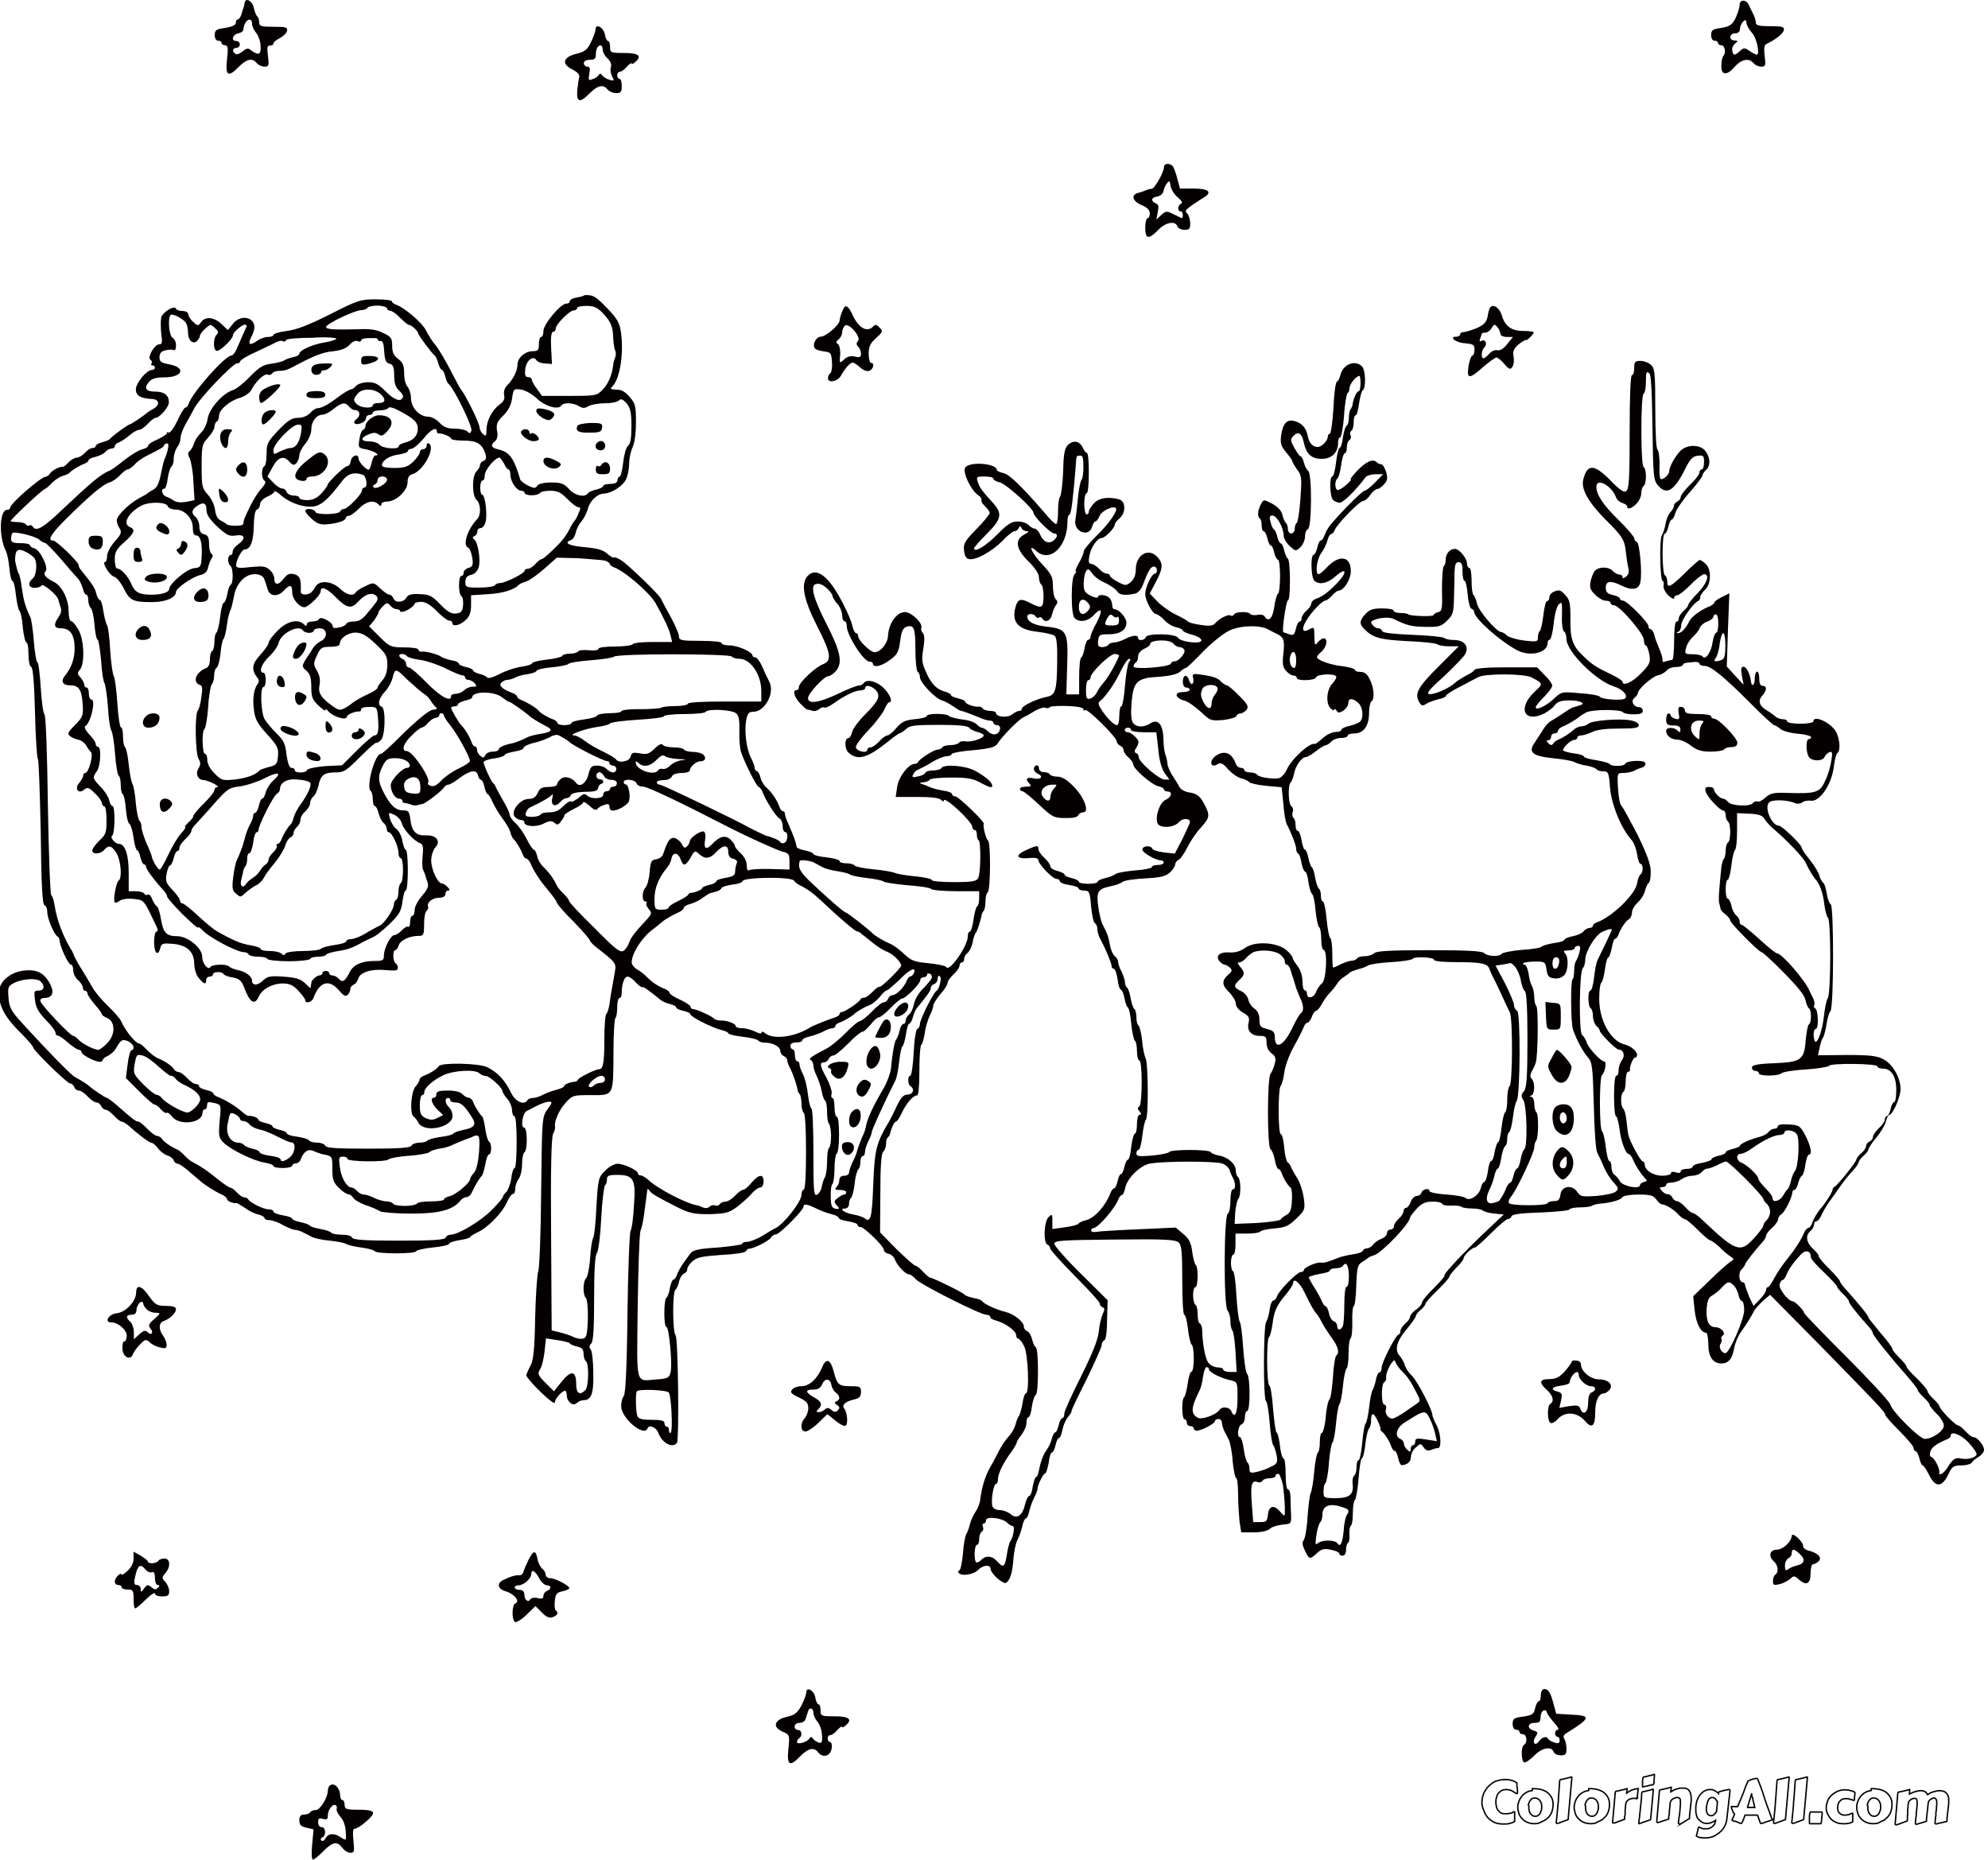 <svg xmlns="http://www.w3.org/2000/svg"  viewBox="0 0 698 653"><g stroke="#000" stroke-width=".5" stroke-miterlimit="10" fill="none"><path d="M520.3 632.9c0-.8.1-1.5.3-2.2.2-.7.4-1.3.8-1.9s.7-1.1 1.2-1.6 1-.9 1.6-1.3c.6-.4 1.2-.6 1.9-.8.7-.2 1.4-.3 2.2-.3.6 0 1.1 0 1.6.1s.9.2 1.2.3l.9.4.6.4v.7c0 .3 0 .6.1.9s0 .7.1 1v1c0 .1-.1.1-.2.1h-.2c-.1 0-.3-.1-.5-.3-.2-.1-.5-.3-.8-.5-.3-.2-.6-.3-1-.4-.4-.1-.8-.2-1.2-.2-.6 0-1.1.1-1.5.3-.5.2-.8.5-1.2.9s-.6.9-.7 1.4c-.2.5-.3 1.1-.3 1.8 0 .6.1 1.1.2 1.6s.3 1 .6 1.3.6.7.9.9c.4.2.8.3 1.3.3h1c.3 0 .6-.1.8-.1s.5-.1.8-.2c.2-.1.5-.2.8-.4h.1s.1 0 .1.1v3.3c-.3.2-.7.4-1 .5l-1.1.3c-.4.1-.8.1-1.1.1h-1.1c-1 0-1.9-.2-2.7-.5-.8-.4-1.6-.9-2.2-1.5s-1.1-1.4-1.5-2.4-.8-2-.8-3.1zM538.7 640.3c-1 0-1.8-.2-2.5-.5s-1.3-.7-1.8-1.3c-.5-.5-.9-1.1-1.1-1.8-.2-.7-.4-1.4-.4-2.1 0-.7.1-1.4.4-2.1.2-.7.6-1.3 1-1.8s.9-1 1.5-1.3c.6-.4 1.3-.6 2-.7.1 0 .2 0 .2-.1v-.6h.1c1.3 0 2.4.1 3.3.4.9.3 1.7.7 2.2 1.2s1 1.1 1.3 1.8.4 1.4.4 2.2c0 1-.2 1.9-.5 2.7s-.8 1.5-1.4 2c-.6.6-1.3 1-2.1 1.3-.9.6-1.7.7-2.6.7zm-1.9-5.7c0 .4 0 .7.1 1.1.1.4.2.7.4 1 .2.3.4.5.7.7.3.2.7.3 1.1.3.3 0 .6-.1.8-.2.2-.1.4-.3.6-.5.2-.2.3-.4.4-.7l.3-.8c.1-.3.1-.5.1-.8v-.7c0-.4-.1-.7-.2-1-.1-.3-.3-.6-.5-.9-.2-.3-.5-.5-.8-.6-.3-.2-.7-.2-1.1-.2-.4 0-.8.1-1 .4-.3.2-.5.5-.7.9s-.3.7-.4 1.1c.2.2.2.6.2.9zM547.2 631.1l.2-2.8.2-2.8c0-.2 0-.4.1-.5 0-.1.1-.1.2-.2.6-.1 1.3-.2 1.9-.4.6-.1 1.3-.3 1.9-.5h.1c.1 0 .1 0 .1.1l-1.3 14.6v.2c0 .1 0 .1-.1.1 0 0-.2.1-.3.1l-2.7 1-.3.1c-.1 0-.2.1-.4.1-.1 0-.2 0-.3-.1-.1 0-.1-.1-.1-.2v.1c.1-.7.1-1.4.2-2l.2-2s.1-1.4.2-2.2.2-1.8.2-2.7zM558.5 640.3c-1 0-1.8-.2-2.5-.5s-1.3-.7-1.8-1.3c-.5-.5-.9-1.1-1.1-1.8-.2-.7-.4-1.4-.4-2.1 0-.7.1-1.4.4-2.1.2-.7.6-1.3 1-1.8s.9-1 1.5-1.3c.6-.4 1.3-.6 2-.7.1 0 .2 0 .2-.1v-.6h.1c1.3 0 2.4.1 3.3.4.9.3 1.7.7 2.2 1.2.6.5 1 1.1 1.3 1.8.3.7.4 1.4.4 2.2 0 1-.2 1.9-.5 2.7-.3.8-.8 1.5-1.4 2-.6.6-1.3 1-2.1 1.3-.8.6-1.7.7-2.6.7zm-1.8-5.7c0 .4 0 .7.1 1.1.1.4.2.7.4 1 .2.3.4.5.7.7.3.2.7.3 1.1.3.3 0 .6-.1.8-.2.2-.1.4-.3.6-.5.2-.2.3-.4.4-.7l.3-.8c.1-.3.1-.5.1-.8v-.7c0-.4-.1-.7-.2-1-.1-.3-.3-.6-.5-.9-.2-.3-.5-.5-.8-.6-.3-.2-.7-.2-1.1-.2-.4 0-.8.1-1 .4-.3.2-.5.5-.7.9-.2.4-.3.7-.4 1.1.2.2.2.6.2.9zM574.8 631.4h-1.1c-.3 0-.6 0-.9.1l-.9.3s-.5.4-.7.6c-.2.3-.3.6-.4 1 0 .5-.1.9-.1 1.2 0 .3-.1.6-.1.8v1.5c0 .2 0 .3-.1.5 0 .2 0 .4-.1.5v.8c0 .1 0 .1-.1.1l-.3.1-2.7 1-.3.1s-.2.1-.4.1c-.1 0-.2 0-.3-.1-.1 0-.1-.1-.1-.2l.9-10.2c0-.2 0-.4.1-.5 0-.1.1-.1.2-.2.6-.1 1.3-.2 1.9-.4.7-.1 1.3-.3 1.9-.5h.1v.4c0 .1 0 .2-.1.4 0 .2-.1.5-.1.8l1-.7c.4-.2.8-.4 1.1-.5.4-.1.8-.3 1.1-.3.4-.1.7-.1.9-.1l-.4 3.4zM575.9 635.4l.3-2.8c.1-.9.2-1.9.2-2.8 0-.2 0-.4.1-.5 0-.1.1-.1.2-.2.6-.1 1.2-.2 1.8-.4.6-.1 1.3-.3 1.8-.5h.1c.1 0 .1 0 .1.1l-.9 10c0 .2 0 .4-.1.5 0 .1-.1.1-.2.2l-1.8.6c-.6.2-1.2.4-1.9.7h-.1c-.1 0-.1 0-.1-.1v-.3c0-.2 0-.4.1-.7 0-.3 0-.6.1-.9s.1-.7.1-1l.1-1c.1-.4.1-.6.1-.9zm.8-8.1v-1.9c0-.2 0-.5.1-.8 0-.2 0-.4.1-.5 0-.1.1-.1.2-.2.6-.1 1.2-.2 1.8-.4.6-.1 1.3-.3 1.8-.5h.1s0 .1.1.1l-.2 2.8c0 .2 0 .4-.1.5 0 .1-.1.1-.2.2-.6.1-1.2.2-1.8.4-.6.1-1.2.3-1.9.4h-.1c.1 0 .1-.1.1-.1zM590.4 640.2l-.3.1c-.1 0-.2.1-.4.1-.1 0-.2 0-.3-.1-.1 0-.1-.1-.1-.2v-.1c0-.4.1-.7.1-.9 0-.3.1-.5.1-.7 0-.2 0-.4.1-.6 0-.2 0-.5.1-.7 0-.3.1-.6.1-1s.1-.9.1-1.4c0-.3.1-.7.1-1.1v-1.6c0-.2-.1-.3-.2-.5l-.3-.3s-.3-.1-.5-.1-.4 0-.7.1c-.3.1-.6.2-.8.3s-.5.4-.7.6c-.2.3-.3.6-.4.9 0 .5-.1.9-.1 1.3s-.1.7-.1.9c0 .3 0 .5-.1.6v1c0 .2 0 .4-.1.5 0 .2 0 .4-.1.5v.8c0 .1 0 .1-.1.1l-.3.1-2.7.9-.3.1s-.2.1-.4.1c-.1 0-.2 0-.3-.1-.1 0-.1-.1-.1-.2l.9-10.5c0-.2 0-.4.1-.5 0-.1.1-.1.2-.2.6-.1 1.3-.2 1.9-.4.7-.1 1.3-.3 1.9-.5h.1v.4c0 .1 0 .2-.1.4 0 .2-.1.5-.1.8.5-.3.9-.5 1.3-.7.4-.2.8-.3 1.2-.4.4-.1.7-.2 1-.2h.9c1 0 1.7.3 2.1.9.4.6.7 1.5.7 2.6v1l-.5 4.4c0 .3-.1.6-.1.8v1c0 .1 0 .1-.1.1l-.3.1-2.4 1.5zM606.3 638.7c-.1.7-.2 1.3-.5 1.9-.2.6-.5 1.1-.9 1.6s-.8.9-1.3 1.3-1 .7-1.5 1c-.5.3-1.1.5-1.6.6-.6.1-1.1.2-1.6.2h-.9s-.6-.1-.9-.1c-.3-.1-.6-.1-.8-.2-.3-.1-.5-.2-.7-.4 0 0 0-.2.1-.4s.1-.4.2-.7l.2-.9.2-.8c0-.1.1-.2.1-.2l.1-.1h.1l.6.3c.2.1.4.2.6.2.2.1.4.1.6.1h.8c.5 0 .9-.1 1.3-.3s.7-.4 1-.7.5-.6.6-1c.2-.4.3-.7.3-1-.5.3-1 .6-1.5.8s-1 .3-1.5.3c-.7 0-1.3-.1-1.8-.4-.5-.3-.9-.7-1.3-1.1s-.6-1-.7-1.6c-.2-.6-.2-1.3-.2-1.9 0-.5 0-1.1.1-1.6s.2-1.1.4-1.6.4-1 .7-1.4c.3-.4.6-.8 1-1.2.4-.3.8-.6 1.3-.8.5-.2 1-.3 1.5-.3.6 0 1.1.1 1.6.4.5.3 1 .6 1.4 1v-.3c0-.1 0-.1.1-.2l.1-.1c.1 0 .2 0 .3-.1.1 0 .2 0 .4-.1.2 0 .4-.1.7-.2l.9-.2s.7-.1 1-.2h.2c.2 0 .3.1.3.4v.2l-1.1 9.8zm-3.4-6.2l-.3-.5-.4-.5s-.3-.2-.5-.3c-.2-.1-.4-.1-.6-.1-.3 0-.5.1-.8.3-.2.2-.5.5-.6.9-.2.4-.3.8-.4 1.3-.1.5-.2 1-.2 1.5 0 .3 0 .6.1.9.1.3.1.5.3.8s.3.4.5.5c.2.1.4.2.7.2.4 0 .8-.1 1.1-.4.3-.3.6-.6.9-1v-.5c0-.2 0-.4.1-.7 0-.3 0-.6.1-1 0-.4.1-.8.1-1.4h-.1zM608.1 639l.3-.6.3-.7.3-.7c-.1-.2-.2-.4-.4-.6-.1-.2-.2-.4-.3-.7l-.3-.7c-.1-.2-.1-.4-.1-.7h2.2l.5-1.2c.1-.4.3-.7.5-1.1.1-.4.3-.8.5-1.2.1-.4.3-.8.5-1.3.3-.8.6-1.6.8-2.2s.5-1.2.8-1.8l.1-.2c.1-.1.1-.1.2-.1s.1-.1.2-.1.1 0 .2-.1c0 0 .1 0 .3-.1l.6-.2.7-.2c.2 0 .4-.1.5-.1h.2c.1 0 .2 0 .3.1.1.1.2.2.2.3.3.8.7 1.8 1.1 2.8.4 1 .7 2.1 1.1 3.3.2.6.4 1.3.6 1.8s.4 1.1.6 1.7.4 1.1.6 1.6c.2.5.4 1.1.6 1.7l.2.6c.1.1.1.3.2.3s.1.1.1.2l.1.1s-.1.1-.2.1l-2.2.7-.5.2-.5.2c-.2 0-.3.1-.4.1h-.3c-.1 0-.2 0-.2-.1l-.1-.2-.2-.6c-.1-.2-.1-.4-.2-.5l-.2-.6c-.1-.2-.1-.4-.2-.7l-.1-.1c-.1 0-.1 0-.2-.1h-4.2c-.2.5-.4 1-.5 1.4l-.6 1.3c0 .1 0 .1-.1.1l-.2.1h-.1c-.7-.2-1.2-.5-1.7-.7-.7 0-1.1-.2-1.4-.5zm6.9-9.2c-.2.6-.3 1.2-.5 1.7s-.3.9-.4 1.3c-.1.4-.2.7-.3 1-.1.3-.2.5-.2.6v.2h2.5c-.1-.3-.2-.7-.2-1-.1-.3-.2-.7-.3-1.1-.1-.4-.2-.8-.2-1.2-.3-.5-.4-1-.4-1.5zM623.5 631.1l.2-2.8.2-2.8c0-.2 0-.4.1-.5 0-.1.1-.1.2-.2.6-.1 1.3-.2 1.9-.4.6-.1 1.3-.3 1.9-.5h.1c.1 0 .1 0 .1.1l-1.3 14.6v.2c0 .1 0 .1-.1.1 0 0-.2.1-.3.1l-2.7 1-.3.1c-.1 0-.2.1-.4.1-.1 0-.2 0-.3-.1-.1 0-.1-.1-.1-.2v.1c.1-.7.1-1.4.2-2l.2-2c.1-.7.1-1.4.2-2.2s.1-1.8.2-2.7zM629.9 631.1l.2-2.8.2-2.8c0-.2 0-.4.1-.5 0-.1.1-.1.2-.2.6-.1 1.3-.2 1.9-.4.6-.1 1.3-.3 1.9-.5h.1c.1 0 .1 0 .1.1l-1.3 14.6v.2c0 .1 0 .1-.1.1 0 0-.2.1-.3.1l-2.7 1-.3.1c-.1 0-.2.1-.4.1-.1 0-.2 0-.3-.1-.1 0-.1-.1-.1-.2v.1c.1-.7.1-1.4.2-2l.2-2c.1-.7.1-1.4.2-2.2 0-.9.1-1.8.2-2.7zM635.3 640.2v-2.4c0-.2 0-.5.1-.9 0-.2 0-.4.1-.5 0-.1.1-.1.2-.2h3.8c.1 0 .1 0 .2.1 0 0 .1.1.1.2l-.3 3.2c0 .2-.1.4-.1.5 0 .1-.1.1-.2.1h-3.8c-.1 0-.1-.1-.1-.1zM641.2 634.8c0-.9.2-1.7.5-2.5s.8-1.5 1.4-2c.6-.6 1.3-1 2.1-1.4.8-.3 1.7-.5 2.6-.5.6 0 1.2.1 1.6.2.5.1.8.2 1.1.3.3.1.5.2.6.3l.2.2v.3c0 .2-.1.4-.1.7l-.1.8v.8s-.1.1-.2.1-.2 0-.4-.1l-.6-.2c-.2-.1-.5-.1-.8-.2-.3-.1-.6-.1-1-.1-.5 0-.9.1-1.2.2-.4.2-.7.4-.9.7-.3.3-.5.6-.6 1-.1.4-.2.8-.2 1.3s.1.9.2 1.2c.1.3.3.6.6.8.2.2.5.4.9.5s.7.1 1 .1c.4 0 .8-.1 1.2-.2.4-.1.8-.3 1.2-.5h.1s.1 0 .1.1v2.9c-.2.2-.5.3-.8.4-.3.1-.6.2-.9.2-.3.1-.6.1-.9.1h-.9c-.8 0-1.5-.1-2.2-.4-.7-.3-1.3-.6-1.8-1.1-.5-.5-.9-1.1-1.2-1.7-.4-.7-.6-1.5-.6-2.3zM657.7 640.3c-1 0-1.8-.2-2.5-.5s-1.3-.7-1.8-1.3c-.5-.5-.9-1.1-1.1-1.8-.2-.7-.4-1.4-.4-2.1 0-.7.1-1.4.4-2.1.2-.7.6-1.3 1-1.8s.9-1 1.5-1.3c.6-.4 1.3-.6 2-.7.1 0 .2 0 .2-.1v-.6h.1c1.3 0 2.4.1 3.3.4.9.3 1.7.7 2.2 1.2s1 1.1 1.3 1.8c.3.7.4 1.4.4 2.2 0 1-.2 1.9-.5 2.7-.3.8-.8 1.5-1.4 2-.6.6-1.3 1-2.1 1.3-.8.6-1.7.7-2.6.7zm-1.9-5.7c0 .4 0 .7.1 1.1.1.4.2.7.4 1 .2.3.4.5.7.7.3.2.7.3 1.1.3.3 0 .6-.1.8-.2.2-.1.4-.3.6-.5.2-.2.3-.4.4-.7l.3-.8c.1-.3.1-.5.1-.8v-.7c0-.4-.1-.7-.2-1-.1-.3-.3-.6-.5-.9-.2-.3-.5-.5-.8-.6-.3-.2-.7-.2-1.1-.2-.4 0-.8.1-1 .4-.3.2-.5.5-.7.9-.2.4-.3.7-.4 1.1.3.2.2.6.2.9zM680.5 640.2l-.3.1c-.1 0-.2.1-.4.1-.1 0-.2 0-.3-.1-.1 0-.1-.1-.1-.2v-.1c0-.5.1-.9.1-1.2 0-.3.1-.6.1-.8s0-.3.1-.4v-1c0-.2 0-.4.1-.7 0-.3.1-.7.1-1.2l.1-.8v-1.5c0-.2-.1-.4-.2-.6-.1-.2-.2-.3-.3-.4-.1-.1-.3-.1-.5-.1-.1 0-.3 0-.5.1l-.6.3c-.2.1-.4.3-.6.6-.2.2-.3.5-.3.9-.1.8-.2 1.5-.2 2-.1.6-.1 1.1-.2 1.5 0 .4-.1.8-.1 1 0 .3-.1.5-.1.7v1c0 .1 0 .1-.1.1l-.3.1-2.4.7-.3.1c-.1 0-.2.1-.4.1-.1 0-.2 0-.3-.1-.1 0-.1-.1-.1-.2v-.1c0-.5.1-.9.1-1.2 0-.3.1-.6.1-.8 0-.2 0-.3.1-.4v-1c0-.2 0-.4.1-.7 0-.3.1-.7.1-1.2l.1-.8v-1.5l-.1-.6c-.1-.2-.2-.3-.3-.4-.1-.1-.3-.1-.5-.1-.1 0-.3 0-.6.1l-.7.3-.6.6c-.2.3-.3.6-.3.9-.1.5-.1.9-.1 1.2 0 .3-.1.6-.1.8v1.6c0 .2 0 .4-.1.6v1.7s0 .1-.1.1l-.1.1-.3.1-2.7 1-.3.1s-.2.1-.4.1c-.1 0-.2 0-.3-.1-.1 0-.1-.1-.1-.2l.9-10.5c0-.2 0-.4.1-.5 0-.1.1-.1.2-.2.6-.1 1.3-.2 1.9-.4.6-.1 1.3-.3 1.9-.5h.1v.1l-.1 1.5c.3-.1.5-.3.9-.4.3-.2.6-.3 1-.4.3-.1.7-.2 1.1-.3.4-.1.7-.1 1.1-.1.5 0 .9.1 1.3.3.4.2.7.6 1 1.1.3-.2.6-.4 1-.6.3-.2.7-.3 1.1-.4l1.1-.3s.7-.1 1.1-.1c.4 0 .8.1 1.2.2s.7.3 1 .6c.3.3.5.6.7 1.1.2.4.2 1 .2 1.6v1l-.5 4.4c0 .3-.1.6-.1.8v1c0 .1 0 .1-.1.1l-.3.1-2.7.6z"/></g><path d="M85.9 1c-.1.4-.2 1.1-.3 1.4-.2.4-.5 1.5-.8 2.5-.3 1.1-.9 1.9-1.3 1.9s-.7.5-.7 1.2c0 .8-1.3 1.4-3.7 1.8-3.2.4-3.7.8-3.7 2.5 0 1.2.5 2 1.2 2s1.2.3 1.2.8c0 .4.6.8 1.2.8 1 0 1.2.9.7 5-.6 5.8.4 6.4 4.2 2.5 2.7-2.7 4.7-3.2 6.3-1.2.6.7 1.8 1.2 2.7 1.2 1.5 0 1.6-.4 1.2-3.7-.4-3-.3-3.7.7-3.7.7 0 1.2-.3 1.2-.7 0-.5 1-1.3 2.2-1.9s2.4-1.7 2.6-2.6c.2-1.2-.4-1.4-4.7-1.4-4.5 0-5.1-.2-5.1-1.6 0-.9-.3-1.8-.7-2.1-.3-.2-.9-1.6-1.2-3-.5-2.4-2.9-3.7-3.2-1.7zm2.6 7.4c0 .9.7 2.2 1.4 3.1.7.7 1.5 2.8 1.6 4.6.2 3.2-.7 3.6-3.7 1.3-.7-.6-1.5-.3-2.7.7-.8.7-2 1.2-2.4.8-1.3-.7-1.1-2.1.3-2.1.7 0 1.2-.6 1.2-1.2 0-.7-.6-1.2-1.2-1.2-2 0-1.4-2.3.7-2.7 1-.2 1.8-.8 1.8-1.5.2-3.1 3-4.7 3-1.8zM610.8 1.7c0 .9-.7 3-1.4 4.6-1.2 2.4-2.1 3-5 3.5-3.1.4-3.6.8-3.6 2.5 0 1.2.5 2 1.2 2s1.2.3 1.2.8c0 .4.6.8 1.2.8 1.2 0 1.7 2.6.7 3.7-.3.3-.7 1.7-.7 3.1-.3 3.7 1.8 4.1 4.6.8 2.4-2.7 5.1-3.3 6.7-1.3.6.7 1.8 1.2 2.7 1.2 1.5 0 1.6-.4 1.2-3.7-.3-2.5-.2-3.8.5-4.2 3.5-1.7 6-3.7 6.2-4.9.3-1.2-.5-1.4-4.7-1.4-4 0-5.1-.3-5.1-1.2 0-.7-.4-2.1-1-3.2-.5-1-1.2-2.4-1.5-3.1-.8-1.9-3.2-2-3.2 0zm4.3 9.8c1.7 1.7 2.9 7.7 1.7 7.7-.3 0-1.5-.6-2.5-1.3-1.7-1.2-2.1-1.2-3.4 0-1.8 1.7-2.4 1.7-2.7-.2-.2-.8.3-1.8 1-2.4 1.1-.9 1.1-1-.2-1.1-2.1 0-1.9-2.5.2-2.5 1.1 0 1.7-.6 1.7-1.5 0-.8.5-2 1.1-2.6.8-.8 1.1-.7 1.2.5.1.9 1 2.4 1.9 3.4zM209.1 10.3c0 .7-.7 2.7-1.6 4.5-1.3 2.7-2.2 3.4-5.2 4.1-4.7 1.2-5.2 3.6-1.3 5.5 1.6.8 2.6 1.9 2.4 2.5-.2.7-.5 2.7-.7 4.7-.4 4.4.9 4.7 4.4 1.1 2.7-2.7 4.7-3.2 6.2-1.3.6.7 1.9 1.3 3 1.3 1.7 0 2-.4 2-2.5 0-1.4-.3-2.5-.8-2.5-.4 0-.8-.6-.8-1.2 0-.7.4-1.3.9-1.3.6 0 1.7-.8 2.5-1.8.9-.9 1.6-1.5 1.6-1.1 0 .3.6.2 1.2-.4 2.7-2.2 1.4-3.3-3.7-3.3-4.7 0-5-.1-5-2.1 0-1.2-.3-2.1-.7-2.1-.4 0-.9-1-1.1-2.2-.4-2.6-3.3-4.1-3.3-1.9zm2.5 7.1c0 .9.7 2.2 1.7 3.1 1 .9 1.5 2.1 1.2 3-.3.8-.1 2.3.4 3.3.9 1.6.8 1.7-1 1.2-1-.3-2.2-1.1-2.5-1.6-.5-.7-.8-.7-1.2 0-.4.5-1.3 1.2-2.2 1.4-1.3.6-1.5.3-1.1-1.9.4-1.8.2-2.5-.7-2.5-.7 0-1.2-.6-1.2-1.2 0-.7.7-1.2 2.1-1.2 1.7 0 2.1-.4 2.1-1.9 0-1.1.3-2.2.6-2.5.9-1.2 1.8-.7 1.8.8zM408.7 58.6c0 1.8-3.3 7.7-4.4 7.7-.5 0-1.6.3-2.2.6-.7.3-1.9.7-2.7.9-2.4.7-1.7 2.9 1.4 4.2 2 .8 2.9 1.8 2.9 2.9 0 1-.3 1.7-.8 1.7-.4 0-.8 1.5-.8 3.3 0 4.1 1.2 4.3 4.6.8 2.6-2.7 6-3.3 6.7-1.2.3.7 1.4 1.2 2.5 1.2 1.7 0 2-.4 2-2.3 0-1.2-.5-2.8-1-3.4-.9-.8-.7-1.2.6-2.2.9-.7 2.1-1.5 2.6-1.8.4-.3 1.6-1.1 2.5-1.6 3.2-1.9 1.8-3.2-3.4-3.2h-4.9l-.9-3.3c-.4-1.8-1.2-3.8-1.5-4.4-1-1.3-3.2-1.3-3.2.1zm4.8 10.7c1.4 1.2 1.9 1.9 1.2 2.2-1.2.5-1.4 2.7-.2 2.7.5 0 .8.6.8 1.3 0 .8-.2 1.2-.6 1-.4-.2-1.7-.8-2.9-1.4-2.1-1.1-2.5-1-4.1.4l-1.7 1.6.5-2.6c.4-2 .3-2.7-.7-3.1-1.9-.8-1.6-2.1.5-2.4 1.1-.2 2-.9 2.2-1.9.2-.9.7-2.2 1.3-2.8.7-1 1-.8 1.2 1 .2 1.2 1.3 3 2.5 4zM201.5 104.7c-.8.2-1.5.7-1.5 1.2 0 .4-.5.7-1.2.7-1.9 0-8 7.2-8 9.6 0 1.2-.3 2.1-.8 2.1-.4 0-.8 1.1-.8 2.5 0 2.1-.3 2.5-2.1 2.5-2.7 0-5.4 2.3-5.4 4.7 0 2.2-1.6 5.3-3.7 7.4-.9.9-1.2 2.2-1 3.3.3 1.3-.1 2.3-1.7 3.4-2.6 2-4.5 5.7-4.5 8.9 0 2.1-.2 2.3-1.2 1.4-.7-.6-1.2-1.6-1.2-2.2 0-1.6-5.2-12.1-6.7-13.6-.2-.3-1.5-2.7-2.9-5.4-2.2-4.4-5-9.1-6.2-10.4-.6-.6-2.4-3.5-3.1-4.9-1.2-2.5-7.6-8-10.4-8.9-.8-.3-1.5-.8-1.5-1.2 0-.4-2.6-.7-5.7-.7-5.3 0-6.3.3-16.1 5.3-7.4 3.7-11.7 5.4-15.1 5.8-2.6.3-4.7 1-4.7 1.4 0 .4-.8.7-1.9.7-1.1 0-2.7.6-3.6 1.2-2.7 2-3.7 1.6-2.3-1.1 1.4-2.7 1.5-4.5.2-5.8-1.7-1.7-4.9-1.2-6.7 1.2l-1.7 2.1-2.2-2.1c-2.6-2.5-5.7-2.8-7.2-.7-1 1.4-1.2 1.4-2.8-.1-1-.9-1.7-2.1-1.7-2.7 0-.6-.9-1.1-2-1.1s-2.2-.4-2.3-.8c-.4-1.4-4.7 1.1-5.2 3.1-.2.9-.2 3.5 0 5.6.5 3.2.3 3.8-.7 3.8-1.7 0-4.3 4.7-3.1 5.4.5.3.7.9.4 1.3-.3.4-.1.7.3.7.5 0 .9.3.9.8 0 .4-.5.8-1.1.8-1.8 0-5.6 4.6-5.6 6.8s1.6 3.2 5.8 3.4c2.5.2 2.7 2.1.4 3.4-.9.5-1.8 1.1-2.1 1.3-.9.9-5.8 4.2-6.2 4.2-.6 0-6.4 4.2-7.1 5.2-.2.3-1.5.8-2.7 1.1-1.2.3-2.2.9-2.2 1.3s-.5.7-1.1.7c-.7 0-1.8.7-2.7 1.7s-2.2 1.7-2.9 1.7c-.7 0-2.1.8-2.9 1.7-.7.8-1.7 1.6-2 1.5-1-.2-3.8 1.3-4.5 2.4-.3.6-1.1 1.1-1.5 1.1-1.6 0-12.4 9.4-12.4 10.8 0 .4-.5.8-1.1.8-2.7 0-3 9.6-.4 14.5.4.8 1 3.6 1.2 6 .2 2.5.7 4.5 1.1 4.5.4 0 .9 2.2 1.2 5 .3 2.7.9 5.2 1.2 5.4.4.3 1 2.8 1.2 5.8.3 3 .9 5.4 1.3 5.4s.7 1.8.7 4.1.4 4.2.9 4.4c.7.2 1.1 5.4 1.4 16.3.2 8.8.7 16 1 16 .3 0 .7 11.5 1 25.5.2 18.9.6 25.6 1.3 25.9.6.2 1 1.2 1 2.4 0 2.2 2.3 7.8 3.6 8.6.4.3.7.8.7 1.2.1 2.3 3.1 8.7 4 8.7.5 0 .8.9.8 1.9 0 1.1.7 2.7 1.7 3.5.9.8 1.7 2 1.7 2.7 0 .6.4 1.1.8 1.1.5 0 .8.4.8.9s1.2 2.2 2.5 3.8c1.4 1.5 2.5 3.1 2.5 3.4 0 .3.8 1 1.9 1.4 2.9 1.3 3 5.8.1 8.8-1.2 1.3-2.7 2.4-3.2 2.4-1.5 0-5.9-2.3-7.1-3.7-.6-.7-1.3-1.2-1.7-1.2-1 0-11.1-10.7-11.5-12.1-.2-.7.3-1.2 1.3-1.2 3 0 3.7-2 2-5.1-2.1-3.8-4.7-5.1-9.3-4.5-4.9.6-8.9 4.2-8.6 8.2.2 4.7 2.3 8.4 8.1 14.1 2.2 2.2 3.9 4.2 3.9 4.6 0 1 12 12.7 13 12.7.6 0 1.2.6 1.5 1.3.2.7.9 1.2 1.6 1.2.6 0 2 .9 3.1 2.1 1.1 1.2 2.5 2.1 3.1 2.1.7 0 1.3.6 1.6 1.2.3.7 1 1.3 1.5 1.3.6 0 1.9.9 3 2.1 1.1 1.2 2.3 2.1 2.7 2.1.5 0 1.4.6 2.2 1.2 3.5 3.2 7.5 6.2 8.2 6.2.5 0 1.6.9 2.4 2 .8 1.1 2.3 2.2 3.3 2.5 1 .3 2 1.1 2.2 1.7.2.7.9 1.2 1.4 1.2.6 0 2.7 1.5 4.8 3.4 2.1 1.8 4.2 3.6 4.7 3.9 3.3 2.2 4.3 2.7 5.9 3.5 1.1.4 1.9 1.2 1.9 1.6 0 .7 2.2 1.6 3.3 1.4.2-.1 1.6.8 3 1.7 1.3 1 3.5 2.1 4.7 2.3 1.2.3 2.2.9 2.2 1.3s.7.7 1.7.7c.9 0 3.1.7 4.7 1.7 1.7.9 3.6 1.7 4.2 1.7.7 0 1.8.3 2.7.8.9.4 2.4 1.2 3.3 1.7.8.4 3.7 1.1 6.4 1.3 2.7.3 5.2.8 5.7 1.2.5.3 2.8.9 5.2 1.2 2.4.3 4.6.9 4.8 1.3.6 1 14.5 1 14.5 0 0-.3 2.7-1 5.8-1.3 3.2-.3 5.8-.9 5.8-1.3s1.7-1 3.7-1.3c2.1-.3 3.7-.8 3.7-1.1 0-.2 1.2-1 2.5-1.6 3.6-1.6 8.6-6.7 10.3-10.4.7-1.7 1.7-3.1 2.2-3.1.5 0 .8-.8.8-1.9 0-1 .6-2.6 1.2-3.4.7-.9 1.2-3.2 1.2-5.2s.4-3.8.8-4.1c1.2-.7 1.1-8.7-.1-8.7-1.3 0-.5-5.2.9-5.8.7-.3 2.4-1.3 3.9-2 1.4-.7 3.2-1.3 4-1.3 1.2 0 1.1.4-.6 2.7-1.9 2.7-1.9 3.1-2.2 28.9-.1 14.4-.6 26.9-1 27.9-.4.9-.9 8.2-1.1 16.2-.2 11.6-.6 15.1-1.7 17.1-.7 1.3-1.4 2.9-1.4 3.3 0 .5 2.2 3.1 5 5.8 3 2.9 5 4.4 5 3.7 0-1.2 2.5-4.1 3.6-4.1.3 0 .6.7.6 1.6 0 2.2 2.2 4 3.5 2.7.6-.6 1.7-1 2.4-1 2.7 0 3.6-2.3 3.4-9.6 0-3.9-.4-7.6-.9-8.2-.6-.8-.6-1.3.2-2.1.7-.7 1-5.2 1-15.8 0-9.9.3-15.2 1-16 .5-.7 1.2-6 1.5-12.2.3-6.1 1-11.2 1.3-11.5.4-.3.7-1.2.7-2.1 0-1.3.6-1.6 3.6-1.6 5.7 0 6.6 1.5 5.9 10.5-.2 4.1-.7 8.2-1.2 9.1-.4.9-.9 14.1-1.1 29.4-.2 19.2-.7 28-1.3 28.7-.5.5-.9 2.1-.9 3.5 0 4.3 8.2 11.1 9.3 7.7.5-1.3 3.1-.2 3.7 1.6 1.3 3.7 5.2 5.7 6.6 3.5.8-1.5.4-36.8-.5-37.7-1.1-1.1-1.1-15.2-.1-15.9.4-.3 1-1.5 1.3-2.8.2-1.3 1.1-2.7 1.7-2.9.7-.3 1.2-.9 1.2-1.6 0-.6.8-1.9 1.9-2.8 1.5-1.4 3.3-1.7 10.1-2.2 4.7-.2 8.4-.8 8.6-1.3.2-.5.7-.9 1.2-.9 1.5 0 6.9-2.7 7.6-3.9.3-.6 1.2-1.1 1.7-1.1 1.3 0 9.7-8.5 9.7-9.7 0-1.2 1.3-1 4.7.7 1.5.7 3.8 1.6 5.2 1.9 1.3.3 2.5.9 2.5 1.3s1.5 1 3.3 1.2c1.8.3 3.3.8 3.3 1.3 0 .4.4.7 1 .7 1.3 0 8.2 6.7 8.2 8 0 .5.7 1.2 1.7 1.4.9.2 1.9 1.1 2.2 2 .7 2 3.7 5.2 4.9 5.2.5 0 1.6.7 2.4 1.7 1.7 1.9 22.7 12.5 24.8 12.5.7 0 1.4.3 1.4.8s1 1 2.2 1.3c3 .8 6.9 3.6 6.9 5.1 0 .7.3 1.2.7 1.2.4 0 1.4 1.2 2.1 2.7 1.4 2.8 1.9 16.5.6 16.5-.4 0-.9 1.6-1.2 3.5-.3 1.9-.9 3.9-1.2 4.4-.4.4-.9 1.7-1.2 2.9-.3 1.2-1.2 2.9-2 3.8-1.8 2-3.2 4.1-4.8 7.4-.7 1.3-1.6 3.1-2 3.7-1.8 3-3.2 7.4-3.7 12.1-.2.9-.8 2.7-1.6 3.8-.8 1.2-1.7 3.2-2 4.5-.3 1.3-.9 2.8-1.2 3.3-.4.5-1 3.6-1.2 6.8-.3 3.3-.9 6-1.3 6s-.5.4-.2.8c.8 1.3 5.3.7 6.8-1 1.6-1.7 4.4-2 4.4-.4s4.4 5.6 5.5 4.9c1.4-1 2.2-3.7 2.5-8.3.2-2.5.8-5.6 1.5-6.9.7-1.3 1.4-3.5 1.7-4.9.3-1.3.8-2.5 1.2-2.5.4 0 .9-1.2 1.2-2.6.3-1.4 1.1-3.5 1.7-4.7.7-1.2 1.2-2.7 1.2-3.2 0-1.2 2-5.3 2.7-5.3.3 0 .8-1.7 1.2-3.7.2-2.1.8-3.7 1.2-3.7.4 0 .9-1.2 1.2-2.5.3-1.4.8-2.5 1.2-2.5.4 0 .9-1.2 1.2-2.8s1.2-3.7 2-4.6c.8-1 1.4-1.9 1.2-2-.2-.1 2.2-5.1 5.2-11 2.9-6 5.4-11.5 5.4-12.2s.4-1.5.9-1.7c.6-.2 1-3.1 1-7.2l.2-6.9-9.3-9.2c-5.2-5.1-9.4-9.9-9.4-10.6 0-1.2 2.4-1.3 21.2-1.5 18-.2 21.4 0 22.5 1.1 1 1 1.2 3.6 1.2 13.3 0 6.6.3 12 .7 12 .4 0 1 2.2 1.3 5 .3 2.7.9 5.2 1.3 5.5 1 .6 1 9.5-.1 9.5-.4 0-1 1.9-1.3 4.2-.3 2.3-.9 4.4-1.2 4.7-1 .6-.9 7.8.1 7.8.5 0 .8.6.8 1.2 0 .7.6 1.2 1.2 1.2.7 0 1.2.3 1.2.8 0 .4.5.8 1.1.8 1.7 0 6.4-2.5 6.4-3.4 0-.4.6-.7 1.2-.7.7 0 1.2.6 1.2 1.2 0 .7.4 2 .8 2.9l1.7 3.3c.4.9 1.1 4.2 1.3 7.5.3 3.2.9 5.8 1.2 5.8.4 0 .7 2.6.7 5.7s.3 7.4.5 9.6l.6 3.8h4.4c2.7 0 4.8-.5 5.6-1.2.7-.7 2.7-1.3 4.4-1.5 3.2-.3 3.2-.3 3.1-3.6-.1-1.8-.2-4.6-.2-6.1 0-1.4-.4-2.7-.9-2.7s-.8-2.2-.8-5.4c0-3-.3-5.4-.7-5.4-.4 0-1.1-2.1-1.3-4.6-.3-2.5-.9-4.6-1.2-4.6-.3 0-.8-3.7-1.2-8.1-.3-4.4-.9-8.2-1.3-8.3-1-.3-1.1-16.6-.1-17.1.3-.3.9-2.3 1.2-4.6.5-4.5 1.5-6.6 5-10.7 1.2-1.5 2.2-3.1 2.2-3.5 0-2.2 2.3-.4 4 3.1 2 4.2 3.6 7.1 4.4 7.7.2.3.7 1 1.1 1.7.9 1.9 2.4 4.3 4.5 7.2 1.9 2.7 2.3 4.8 1.2 5.6-.4.3-1 3.7-1.2 7.7-.3 4-.8 7.5-1.2 7.7-.4.3-1.1 3-1.3 6.1-.3 3.2-1 5.7-1.4 5.7-.4 0-.7 1.5-.7 3.2 0 1.8-.3 3.5-.7 3.7-.4.3-1 3.4-1.3 7-.3 3.5-.9 6.7-1.2 7.2-.3.4-.8 4.2-1.1 8.2-.2 4.1-.9 7.9-1.4 8.4-.6.8-.4 1.8.5 3.7 1.5 3.1 1.7 3.1 4.2.8 1.5-1.4 2.5-1.7 4.8-1.2 1.7.3 3 .9 3 1.3 0 .5.6.8 1.2.8.7 0 1.2-.8 1.2-2s.3-2.2.7-2.5c.4-.2.6-1.6.5-3-.1-1.4.1-2.7.5-3 .4-.3.7-2.2.7-4.5 0-2.2.3-4.2.7-4.5.4-.3 1-3.7 1.3-7.6s.8-7.1 1.2-7.1c.3 0 .9-2.2 1.2-5 .3-2.7.9-5.2 1.3-5.5.4-.3.7-1.6.7-2.9 0-1.6.3-2.3.9-2 .8.6 2.7 4.7 2.4 5.3-.1.2.2.6.6.8.9.7 2.7 3.5 3.2 5.2.3.8.8 1.5 1.2 1.5.4 0 .9 1.1 1.2 2.5.3 1.3.8 2.5 1.2 2.5 1.9 0 3.3-1.2 3.3-2.9 0-1 .7-2.5 1.7-3.3 1.7-1.5 1.7-1.5 2.8 0 .7 1.1 1.6 1.3 2.7.8.8-.3 1.8-.6 2.2-.6 1.4.3 1.2-5-.4-8-.8-1.5-1.5-3.2-1.5-3.7 0-1.7-5.3-11.9-7.1-13.6-1-.9-2.2-2.6-2.5-3.7-.3-1.1-1.2-2.5-1.7-3.2-2.1-2-1.3-5.3 2.2-9.4 1.8-2.2 3.3-4.3 3.3-4.7 0-.4.7-1.4 1.7-2.2s1.7-1.8 1.7-2.2c0-.3 1.9-2.5 4.2-4.7 2.3-2.2 4.2-4.4 4.2-4.8s1.2-1.8 2.5-3.2c1.4-1.3 2.5-2.8 2.5-3.3 0-.9 2.9-3.7 4-3.7.3 0 2.8-2.2 5.6-5 2.7-2.7 5.4-5 5.9-5 .6 0 1.2-.4 1.3-1 .3-.7 3.6-1.1 10.3-1.3 5.4-.2 10.1-.7 10.1-1.1.2-.4 1.9-.7 3.8-.7 2 0 3.8-.3 4.1-.6.3-.2 1.6-.6 2.8-.7 3.8-.3 7.3-1.3 7.9-2.3.3-.5 2.8-.9 5.6-.9 4.1 0 5.2.3 6.2 1.7.7.9 1.5 1.7 1.9 1.7 1.6.2 4.1 1.7 5.7 3.4 1 1.1 2.1 1.9 2.6 1.9.4 0 2.4 1.7 4.4 3.7s4 3.7 4.4 3.7c.4 0 1.7 1 3.1 2.2 1.2 1.3 3 2.8 3.8 3.3 1.6 1.1 1.6 1.1 0 2.1-.8.6-4.2 3.5-7.2 6.5l-5.7 5.5.5 4.9c.5 4.7 2.2 7.9 4 7.9.4 0 .8 1.8.8 4 0 4.4 1.6 6.8 4.6 6.8 2.5 0 3.8-1.6 4.5-5.4.3-1.8 1.4-4.4 2.4-5.7 1.9-2.7 3.5-5.2 4.5-7.2.3-.7 1.7-2.2 3.1-3.6l2.6-2.2 17.4 17.6c20 20.5 23 23.5 23 24.5 0 .4 2.2 2.9 5 5.7 2.7 2.7 5 5.4 5 6 0 .6.3 1.1.7 1.1s1 1.1 1.3 2.5c.3 1.3.8 2.5 1.2 2.5.3 0 1.3 1.5 2.2 3.3 2.2 4.5 4.5 4.5 6.7 0 1.4-3 1.9-3.3 4.7-3.3 1.7 0 3.4-.5 3.7-1.1.3-.5 1.4-1.4 2.3-1.9.9-.5 1.7-1.5 1.9-2.2.3-1.4-2.2-4.7-3.6-4.7-.6 0-1.8-.9-2.9-2.1-1.1-1.2-2.3-2.1-2.7-2.1-.9 0-6.4-5.7-6.4-6.6 0-.3-.9-1.5-2.1-2.6-1.2-1.1-2.1-2.3-2.1-2.7 0-.5-1.7-2.5-3.7-4.5-2.1-1.9-3.7-3.8-3.7-4.2s-1.1-1.7-2.5-3.1c-1.3-1.3-2.5-2.7-2.5-3.2 0-.4-1.8-2.9-4.2-5.6-2.2-2.7-4.2-5.1-4.2-5.4 0-.6-2.9-4.2-7.9-9.8-1.2-1.2-2.1-2.6-2.1-2.9s-1.7-2.3-3.7-4.3c-2.1-2-3.7-4-3.7-4.4 0-.5-.9-1.7-2.1-2.7-2.3-2.2-2.7-4.7-.8-6.2.7-.6 1.2-1.6 1.2-2.2 0-.7.4-1.2.8-1.2.5 0 1.2-.8 1.7-1.9.9-2 2.4-4.4 3.7-6.1.5-.6 1.7-2.4 2.9-4.1 1.2-1.7 3.1-4.2 4.4-5.5 1.2-1.3 2.2-2.7 2.2-3.2 0-.3.7-1.3 1.7-2.2s1.7-1.8 1.7-2.2 1.2-2.3 2.8-4.2c1.6-1.9 3.1-4.5 3.4-5.8.3-1.2.9-2.2 1.2-2.2 1 0 3.2-4.7 3.8-7.9.7-3.8-2.2-9.7-5.9-11.6-2.2-1.2-4.7-1.5-12.9-1.5l-10.1.1.6-2.7c.3-1.5.8-3.1 1.2-3.5.3-.5.9-2.6 1.2-4.6.3-2.1.9-4.2 1.4-4.7 1.2-1.5 1.2-36.8.1-37.5-.5-.3-1.2-2.1-1.4-3.8-.3-1.8-.8-3.5-1.2-3.7-.4-.3-1.1-1.4-1.4-2.6-.3-1.2-1.9-3.7-3.4-5.6-1.6-1.9-2.8-3.7-2.8-4.2 0-1-6.9-7.7-8-7.7-2.6 0-5.3-6.6-3.4-8.2 1.2-1.1 6.5-.9 9.1.3.7.3 1.9.2 2.5-.3.7-.5 1.9-.7 2.8-.6 3.2.7 7.6-5.7 8.3-12.1.3-2.2.8-4.3 1.2-4.6 1.2-.7.9-4.9-.4-7.4-1.7-3.2-8-6.2-8-3.7 0 .4-2.1.8-4.6.8-2.5 0-4.6-.4-4.6-.8 0-.5-.7-.8-1.6-.8-.9 0-2.2-.5-2.7-1.1-.7-.5-1.8-1.4-2.7-1.9-2.7-1.5-3.4-3.4-1.8-5.2 1.7-1.9 1.8-3.5.2-3.5-.8 0-1.2-.8-1.2-2.5 0-1.4-.3-2.5-.8-2.5-.4 0-.8 1.2-.8 2.7 0 2.1-1.1 2.8-1.3.8-.3-2.7-1.6-5.2-2.6-5.2-.9 0-1 .7-.6 3.1l.6 3.2-3-3.2-2.9-3.2.4-12.8.5-12.9-2.6 1.3c-1.5.7-2.7 1.6-2.7 2 0 .3-.7.8-1.4 1.2-2.9 1-6.5 3.6-7.3 5.2-1.3 2.7-3 4.4-4.1 4.3-.6 0-.5-.2.2-.5.5-.2 1-1.2 1-2.3 0-1.8 4.2-7.8 6.1-8.6.3-.2.6-.7.6-1.3s.8-1.7 1.7-2.6c2.2-2 2.2-7.2.2-9-.8-.8-1.8-1.4-2.1-1.4-.3 0-2.7 2.1-5.2 4.6-5 4.9-6.2 5.5-6.2 3 0-.9-.3-1.9-.8-2.2-1.1-.7-1.1-14.6-.1-14.6.4 0 1-1.2 1.3-2.5.3-1.4.8-2.5 1.2-2.5.3 0 .9-1 1.2-2.2.3-1.2 2.6-4.6 5.1-7.4 2.5-2.8 4.5-5.5 4.5-6 0-.4.6-1.2 1.2-1.8 1.6-1.3 1.6-4.2-.1-6.5-1.7-2.6-6.8-2.6-9.1 0-2 2.3-3.7 5.5-3.7 6.9 0 1.3-2.3 3.3-3.1 2.7-.3-.3-.4-2.6-.3-5.1 0-2.5-.3-4.8-.7-5.1-.5-.3-.8-6.2-.8-14.5 0-12.5-.2-14.1-1.5-15.3-.8-.8-2.6-1.4-3.7-1.4-1.9 0-2.2.3-2.2 2.5 0 1.3-.3 2.5-.8 2.5s-.8 7.2-.8 19.9c0 15.4-.2 20-1.1 20.7-.8.8-2.2-.1-5.6-3.6-5.8-5.9-8.2-5.9-9.6-.3-.8 3.3 1.7 7.8 7.9 14.1 6 5.9 6.7 7.2 7.1 11.6.2 1.6.5 3.9.8 5.1.4 1.4.2 2.4-.7 3.2-.9.7-1.3.8-1.3.2 0-.5-.5-.9-1.2-.9-.6 0-1.6-.6-2.2-1.2-1.2-1.5-4.7-1.7-6.2-.2-.6.5-1.2 2.2-1.6 3.7-.4 2.2-.2 3.1 1.6 4.8 1.2 1.2 2.8 2.1 3.7 2.1.9 0 1.7.3 1.7.8 0 .4.5.8 1.2.8 1.9 0 10.5 10 10.5 12.2 0 1.1.3 1.9.7 1.9.3 0 .9 1.4 1.2 3.1.5 2.8.2 3.5-2.9 6.7s-6.5 4.7-6.5 2.9c0-.3-1.7-1.4-3.9-2.5-5.3-2.5-6.8-3.5-9.7-6.3-4-3.7-4.8-6.2-4.7-13.2 0-5.5-.2-6.7-1.8-8.4-1.5-1.7-2.2-1.9-3.7-1.3-1.1.4-1.9 1.3-1.9 2.1 0 .7-.3 1.3-.8 1.3-.4 0-1 2.2-1.3 5-.3 2.7-.9 5.2-1.2 5.5-.4.3-.7 1.2-.7 2.2 0 1.6-.3 1.7-4.7 1.2-2.6-.3-5.3-1.1-6.1-1.7-.8-.8-1.7-1.3-2.1-1.3-1.6 0-8.1-7.6-8.5-10-.3-1.4-.9-2.7-1.2-3-.4-.2-.7-2.5-.7-5s-.3-4.5-.8-4.5c-.4 0-.8-.7-.8-1.5 0-1.9-2.7-5.2-4.3-5.2-1.7 0-3.2 1.7-3.2 3.8 0 1.1-.3 2.1-.7 2.3-.3.3-.6 3.8-.6 8.1.2 6.8 0 7.7-1.3 8-.9.2-1.6.7-1.6 1 0 .7-8.2.4-8.9-.2-.3-.3-1.6-.5-2.9-.5-1.2 0-2.3-.4-2.3-.8 0-.5-1.8-.8-4-.8-3.2 0-4.4.4-5.8 1.9-2.2 2.3-2.3 3.6-.4 5.4 3 3.1 5.7 3.7 15.2 4.2 5.2.2 9.9.7 10.4 1.1.4.4 2.2.7 4.1.7h3.4l-7.3 7.3c-7.3 7.3-8.4 9.5-6.4 12.6.6 1 1.1 1.1 2.3.3.7-.5 2.7-1.2 4.2-1.6 1.5-.3 2.7-.8 2.7-1.2s1.6-1.4 3.6-2.5c1.9-1 4.1-2.1 4.7-2.5.7-.3 2.1-1.1 3.1-1.6 2.6-1.3 16.1-1.2 18.6.1 4.2 2.2 4.2 2.2 1.2 5-6.2 5.8-3.8 11.2 3.3 7.7 1.3-.7 3-1.9 3.7-2.9.9-1.2 2.1-1.7 5.2-1.7 3.9 0 6.1 1.2 3.3 1.8-.7.3-1.7.5-2.2.7-.4.1-1.9 1-3.3 2-1.3.9-3.2 2.1-4.1 2.6-.9.4-2.2 1.8-2.9 3-.7 1.2-2.1 3.2-2.9 4.5-2.6 3.6-1.1 4.9 6.2 5.7 3.4.3 6.7.9 7.5 1.3.7.4 2.7 1.1 4.4 1.3 1.7.3 3.2.9 3.5 1.3.3.4 1.3.7 2.3.7 1.8 0 2 .4 2.4 5.6.4 5.8 3.9 14.4 7.4 18.3.9.9 1.8 3.2 2.1 5.2.3 1.9.8 3.4 1.2 3.4 1 0 1 3.1 0 3.7-.4.3-1 1.7-1.2 3.2-.7 3.9-8.7 11.6-14 13.6-.8.2-1.5.8-1.5 1.2s-.5.8-1.2.8c-.6 0-1.6.5-2.1 1.2-.6.7-2.2 1.4-3.8 1.7-1.6.3-2.9.9-2.9 1.2 0 .4-1.7 1-3.7 1.2-2 .3-3.9.9-4.2 1.2-.2.4-3.4 1-7.1 1.2-3.7.3-6.8 1-7.1 1.4-.7 1.1-4.9.9-6.1-.3-.8-.7-5.8-1-19.3-1s-18.5.3-19.2 1c-.6.6-2.1 1.1-3.3 1.1-1.2 0-2.6.3-2.8.8-.3.4-1.2.8-1.9.8s-2.5.6-3.8 1.2c-1.2.7-2.5 1.2-2.7 1.2s-.3-2.2-.3-4.9-.3-5.2-.7-5.4c-.4-.3-1-3.3-1.3-6.7-.3-3.4-.9-6.2-1.3-6.2s-.7-.9-.7-2c0-1.2-.3-2.2-.7-2.5-.4-.3-1-2-1.3-3.8-.3-1.8-.8-3.5-1.2-3.7-.3-.3-.9-1.7-1.2-3.3-.3-1.6-.9-2.9-1.2-2.9-.4 0-.9-1.5-1.2-3.3-.3-1.8-.9-3.3-1.3-3.3-.5 0-.8-.9-.8-2 0-1.2-.3-2.2-.7-2.5-.4-.3-.6-1.2-.3-2.1.3-.8 0-1.8-.5-2.1-1.1-.7-1.2-7.7-.2-8.3.3-.3.9-1.7 1.2-3.2.5-2.7 2.7-5.7 4.1-5.7.5 0 2.1-.9 3.6-2.1 1.5-1.2 3.1-2.1 3.5-2.1.4 0 1.2-.6 1.8-1.2.6-.7 2.1-1.3 3.4-1.3 1.3 0 2.4-.4 2.4-.8 0-.5 1.1-.8 2.4-.8 3.2 0 5.1-2.7 5.1-7.2 0-1.9.4-3.7.8-4 1.2-.7 1-4.8-.5-7.7-.9-1.9-1.8-2.7-3.3-2.7-1.1 0-2-.3-2-.8 0-.3-2-.9-4.3-1.2-4.2-.4-9-2.2-9-3.2 0-.3.7-1.2 1.7-2 1.8-1.7 2.2-4.6.7-4.6-.6 0-1.5.7-2.1 1.4-1 1.3-1.1 1.1-1.2-2.1 0-3.2-.1-3.4-1.7-2.5-2.4 1.5-3 .1-1.2-2.9 1.8-3.1 5.7-7.2 6.9-7.2.4 0 1.4-.8 2.2-1.7s1.8-1.7 2.2-1.7c1.9 0 4.4-3.9 4.4-6.9 0-5.4-4.2-5.9-8.6-1.1-1.2 1.2-2.3 2.2-2.7 2.2-1.3 0-.7-5.2.9-7.4.9-1.2 1.9-3.2 2.2-4.5.3-1.2.9-2.2 1.3-2.2s1-.7 1.3-1.5c.7-1.9 8.6-10.1 9.9-10.1.5 0 1.7-.9 2.5-2.1.8-1.2 2-2.1 2.5-2.1s1.6-.8 2.4-1.7c1.2-1.3 1.3-2.2.7-4.3-.5-1.5-1.2-2.7-1.7-2.7s-1.2-.3-1.6-.7c-1.3-1.3-3.5-.4-6.6 2.7-1.7 1.8-2.9 3.3-2.5 3.3.3 0-.4.9-1.7 2-1.3 1.2-2.7 1.9-3.1 1.7-.9-.6-.8-3.4.1-4 .4-.3 1-2.4 1.3-4.7.3-2.3.9-4.2 1.3-4.2s.7-.9.7-2c0-1.2.4-2.3.9-2.6.5-.3.7-1.1.4-1.7-.3-.6-.1-1.3.3-1.6.5-.3.8-1.6.8-3 0-1.3.3-2.4.7-2.4.4 0 .9-1.8 1.2-4.2.3-2.2.9-4.3 1.3-4.6 1.2-.8 1-7.1-.3-8.4-2.5-2.4-6.7-.7-7.6 3.2-.3 1.2-.9 2.2-1.2 2.2-.4 0-1 4.1-1.2 9.2-.3 5-.9 9.1-1.3 9.1s-.7.5-.7 1.1c0 .7-.7 1.8-1.6 2.6-2.2 2-4.7.6-5.4-2.8-.6-3.1-2.1-4.7-4.8-5.4-2.6-.7-4 1-4.6 5.2-.3 2.6 0 3.7 1.7 5.7 1.2 1.4 2.2 2.8 2.2 3.1 0 .3.8 1.7 1.7 3 1.7 2.2 1.7 3 1.2 10.3-.3 4.4-.9 8.2-1.3 8.5-.4.3-.7 1.2-.7 2.1 0 .8-.6 1.6-1.2 1.6-.7 0-1.2-.7-1.2-1.6 0-.9-.3-1.8-.7-2.1-.3-.2-.9-1.5-1.2-2.7-.3-1.6-1.5-2.8-3.5-4-3.1-1.6-3.1-1.6-4 0-1.2 2.1-1.4 4.5-.5 5.1.4.2.7 1.3.7 2.5 0 1.1.3 2 .7 2 .4 0 1 1.1 1.3 2.5.3 1.3.8 2.5 1.2 2.5.4 0 .9 1.1 1.2 2.5.3 1.3.9 2.5 1.3 2.5 1 0 1 11.4 0 12-.4.3-1 2.4-1.3 4.7-.6 4-2 5.4-3.4 3.2-.3-.5-1.4-.8-2.5-.5-1.2.2-2.2 0-2.5-.3-.6-1-5.1-.9-5.7.1-.3.5-.8.7-1.2.4-.9-.6-4.2 1.2-5.5 2.8-.7.8-1.9 1-5 .5-2.2-.3-4.2-.8-4.5-1.2-.2-.3-2.1-1.4-4.2-2.4s-5.1-3.1-6.5-4.6l-2.7-2.8 2.1-4c2.5-4.7 2.7-6.5.7-8.7-3.1-3.6-7.7-1-7.7 4.2 0 1.9-.6 3.4-1.7 4.4-1.7 1.4-1.9 1.4-4.6 0-1.6-.8-2.8-1.8-2.8-2.2 0-.4-.5-.7-1.1-.7-.7 0-1.8-.7-2.7-1.7-.8-.9-2.1-1.7-2.7-1.7-.9 0-1.1-.7-.7-2.8.5-3 2.8-6.3 4.3-6.3 1.2 0 4.6-3.5 4.6-4.7 0-.4.7-1.4 1.7-2.2 2.3-2 2.2-6.1-.2-6.7-3.9-1-7-.5-8.8 1.4-1 1.1-1.8 2.4-1.8 2.9 0 .6-.3 1-.8 1-.4 0-.8-1.7-.8-3.7s.4-3.7.8-3.7c.5 0 .8-2.9.8-7.1 0-3.9-.2-7.1-.7-7.1-.3 0-1-.8-1.4-1.8-1.1-2.4-3.3-2.8-5.2-1-1.2 1.2-1.6 3.2-1.7 9.4-.2 4.4-.7 8.3-1.1 8.8-.4.4-.7 2.7-.7 5.2 0 2.4-.3 4.4-.7 4.4-.4 0-2.1-1.6-3.7-3.6-8.2-9.5-12.7-13.9-14.8-14.3-1.3-.3-2.3-.8-2.3-1.1 0-2.3-9.7-3.1-11.1-.8-1 1.5 1.9 7.8 4.5 9.6.9.6 1.4 1.4 1.2 1.7-.2.4.3 1.3 1.2 2.2.9.8 1.7 1.9 1.7 2.4s-2.1 3.1-4.7 5.7c-4 4.1-4.6 5.1-4.3 7.5.2 1.9.7 2.8 1.8 3 2.3.5 8-2.7 11.7-6.4 1.7-1.9 3.7-3.4 4.2-3.4.6 0 1.2-.5 1.5-1.1.4-.8.6-.8 1 0 .2.6 1.1 1.1 1.8 1.1 1 0 .7.3-.7 1.1-3.6 1.8-3.2 5 1.2 9.4 2.4 2.3 3.8 4.5 3.8 5.7 0 1.1.4 2.2.8 2.5.5.3.8 2.2.8 4.2 0 4.1-.7 4.4-4.5 2.4-3.2-1.7-4.3-1.6-5.1.6-1.9 5.7.3 8.6 7.3 9.4 2.8.3 5.7 1 6.2 1.4.7.6 1 3.4.9 8.9-.1 10.5-.6 12-3.8 12.6-3.6.7-8.6 3.2-8.6 4.1 0 .5-.4.8-1 .8-.5 0-1.6.6-2.4 1.2-1.4 1.3-5.7 1-5.7-.5 0-.4-.9-.7-2-.7-1.2 0-2.3-.4-2.6-.8-.3-.5-1-.8-1.5-.7-1.6.2-4.7-1-4.7-1.7 0-.4-1.1-.9-2.5-1.2-1.3-.3-2.5-.8-2.5-1.2 0-.3-1-.9-2.2-1.2-2.7-.7-4.7-2.7-6.3-6.3-1.8-3.9-1.9-4.7-1.1-9.4.4-2.6.3-4.3-.3-4.9-.5-.5-.7-1.3-.5-1.8.6-1.6-3.5-5.5-5.7-5.5-3 0-5.8 4-6 8.4-.1 2.6-2.7 5.7-4.7 5.7-1.5 0-5.8-4.2-5.8-5.7 0-.6-.3-1-.7-1-.4 0-1-1.1-1.3-2.5-.2-1.3-1.7-4.8-3.2-7.7-4.9-9.7-9.4-13.3-12.6-9.8-2.4 2.7-1.3 8.3 3.4 17.5 4.9 9.6 5.3 12.1 2.1 13.4-2.7 1-8.5 6.5-8.5 8 0 .6-.3 1.1-.8 1.1-1.5 0-.9 2.3 1.2 4.6 1.2 1.2 2.2 2.2 2.5 2.2.2 0 1.1.2 1.7.4.7.3 1.8.1 2.5-.5s1.5-.8 1.8-.6c.2.3 1.7-.3 3.1-1.3 4-2.9 7.8-4.7 9.6-4.7.9 0 1.7-.4 1.7-.8 0-1.3 2.2-.9 3.7.7 1.8 2 1.1 3.7-3.8 8.6-2.2 2.2-4.2 4.9-4.5 6.1-.3 1.2-.8 2.1-1.2 2.1-1.5 0-1.6 3.7 0 5.2 3.1 2.8 6.5 1.9 13.5-3.7 2.2-1.8 4.2-3.2 4.5-3.2.3 0 1.3-.7 2.2-1.5 1.3-1.2 3.2-1.4 11.5-1.4 6.7 0 10.1.3 10.6 1 .3.5 1.7 1.2 2.9 1.5 1.2.3 2.2.8 2.2 1.2 0 1-4.2 2.4-6.2 2.1-1.1-.2-2.2 0-2.5.5-.3.4-1.6.8-2.9.8-1.3 0-2.7.3-2.9.8-.3.4-1.1.8-1.7.8-1.2 0-6.3 3.2-6.8 4.3-.2.4-.7.7-1.3.7-2.1 0-5.7 4.7-6.1 8.2l-.5 3.4h7.5c4.7 0 7.7.3 8.4 1 .6.6 1 .7 1 .3 0-1.9 9.9 7.3 10 9.2 0 .6.4 1.1.8 1.1.5 0 .8.8.8 1.6 0 .9.2 1.8.7 2.1.7.5.7 11.2-.2 13.1-.6 1.2-1.8 1.5-8.5 1.5-4.3 0-7.8-.3-7.8-.7 0-.4-2.5-1-5.6-1.3-3.2-.3-6.4-.8-7.3-1.2-.9-.4-4.4-1-7.7-1.3-3.2-.3-6.2-.9-6.5-1.3-.2-.4-1.5-.8-2.9-.8-1.3 0-2.4-.3-2.4-.8 0-.4-2.1-1-4.6-1.3-2.5-.2-4.6-.8-4.6-1.2 0-.3-1.3-.9-2.9-1.2-1.6-.3-3-.9-3-1.3-.2-1.6-1-3.7-2.9-8.1-.7-1.4-1.2-3-1.2-3.5s-.3-.9-.7-.9c-.4 0-1-.7-1.2-1.5-.9-2.5-2.7-5.1-4.5-6.7-.9-.8-2-2.5-2.2-3.7-.3-1.2-.9-2.2-1.3-2.2s-.7-.5-.7-1.1c0-.5-.6-2.2-1.3-3.5-1.6-3.1-2.4-9.3-1.7-13.2.5-2.4.9-3 2.5-3 4.1 0 7.7-6.7 5.6-10.6-.4-.8-1.5-3-2.3-4.9-.8-1.9-2-3.6-2.5-3.6-.6 0-1.1-.3-1.1-.7 0-1.2-5.2-3.5-8-3.5-1.6 0-2.8-.4-2.8-.8 0-.5-3.1-.8-7.5-.8-6.7 0-7.5-.2-7.5-1.6 0-.8-1.3-3.9-2.9-6.8-1.6-2.9-3.2-5.8-3.4-6.4-.7-1.5-10.5-10.9-13.4-13.1-1.3-.9-2.7-1.6-3.1-1.4-.4.2-1.5-.5-2.5-1.4-1.3-1.2-3.5-1.8-7.8-2.2-5.7-.5-7.5-1.5-4.8-2.5.7-.2 1.4-1.4 1.7-2.7.2-1.2 1.2-3 2-3.9.8-.9 1.7-2.7 2.1-4 .7-3 3.3-5.6 5.7-5.7 2.7-.1 6.7-2.6 7.8-5 .6-1.1 1.1-3.6 1.1-5.4 0-1.9.6-4.6 1.2-5.8.7-1.5 1.2-4.7 1.2-8.8 0-5.7-.2-6.7-2.2-8.9-1.6-1.9-2.8-2.6-4.7-2.6-1.5 0-2.2-.3-1.8-.7 2.9-2.2 4.6-11.6 3.4-19.7-.5-3.2-1.4-4.7-5-8.4-3.9-4-4.7-4.5-7.7-4.4-.9.7-3.1.8-3.8 1.1zm-65.6 3.6c0 .4.5.8 1.1.8.6 0 2.2 1.1 3.5 2.5 1.3 1.3 2.7 2.5 3.2 2.5.8 0 3.1 2.2 3.1 2.9 0 .6 4.9 7.2 5.9 7.9.3.2.9 1.5 1.2 2.7.3 1.2.9 2.2 1.2 2.2.3 0 .9 1 1.2 2.2.2 1.2.8 2.5 1.1 2.7 1.9 1.4 8.6 15.1 8.1 16.5-.3 1-.7 1.1-1.4.3-.6-.6-2.6-1-4.4-1-2.6 0-3.9-.5-5.4-2.1-1.1-1.2-2.8-2.1-4-2.1-3 0-6-3.2-6-6.5 0-1.5-.6-3.3-1.2-4-.7-.8-1.2-2.7-1.2-4.7 0-2.7-.4-3.8-2.1-5.1-1.6-1.2-2.1-2.3-2.1-4.6 0-2.7-.4-3.2-3.2-4.5-2.3-1.2-4.7-1.5-8.9-1.3-8 .2-11.1.1-11.1-.8 0-1.1 10.1-5.9 12.3-5.9.9 0 2-.4 2.2-.8.2-.5 2-.8 3.8-.8 1.6.1 3.1.5 3.1 1zm75.6 1.5c2.9 3 3.7 4.7 3.8 8.9.1 1.9.4 3.8.7 4.4.3.6.3 1.7 0 2.4s-.7 2-.7 2.7c-.4 3.4-1.7 6.5-3.6 8.5-2.1 2.2-2.3 2.3-11.8 2.3h-9.6l-1.8-2.5c-1-1.3-1.8-2.8-1.8-3.3 0-.4-.6-.8-1.3-.8-.9 0-1.2-.7-1-2.6.2-3 2.7-5.2 3.9-3.4.3.6 1.7 1.2 3.1 1.2l2.4.2-.3-5.7c-.2-3.7.1-5.6.7-5.6.5 0 .9-.5.9-1.1 0-1.5 4.9-6.4 6.3-6.4.7 0 1.2-.4 1.2-.8 0-.5 1.5-.8 3.3-.8 2.5 0 3.8.5 5.6 2.4zm-146.2 3.6c.4.6.7 2 .7 3.2 0 2.8 1.6 4.4 3.1 3.2.6-.6 1.1-1.4 1.1-1.9 0-.9 2.9-3.8 3.8-3.8.2 0 1 .6 1.7 1.3 1 .9 1.1 1.5.3 2.2-1.2 1.2-1.2 5.6.2 5.6 1.2 0 5.6-4.2 5.6-5.5 0-1 3.1-3.7 4.2-3.7.5 0 .7.2.6.6-.9 1.9-2.3 5.2-3.3 7.5-.6 1.5-1.5 2.7-2 2.7-2.2 0-13.5 12.7-15 16.8-.2.8-.8 1.5-1.2 1.5-.4 0-1.7 2.1-2.8 4.6-1.2 2.5-2.6 4.4-3 4.2-.4-.3-.7-.2-.7.2s-1.5 1.3-3.3 2.2c-1.8.7-3.3 1.7-3.3 2.2s-1 1-2.2 1.3c-1.2.3-3.9 2-6.1 3.7-2.1 1.7-4.4 3.4-5.1 3.7-3.1 1.2-6.3 3.9-16.6 13.6-6.9 6.6-9.3 8-10.5 6.1-.3-.5-.8-.7-1.2-.4-.4.2-.9.1-1.2-.4-.2-.4-1.6-.8-3-.8-1.3 0-2.4-.2-2.4-.3 0-.6 10.9-10.9 11.9-11.2.5-.2 1.7-1.2 2.6-2.2 1-1 2.7-2.2 3.8-2.5 1.2-.3 2.2-.8 2.5-1.2.7-.8 3.7-2.6 5.2-3.1.7-.3 1.4-.8 1.4-1.2 0-.4 1.1-.9 2.4-1.2 1.3-.3 2.9-1.1 3.5-1.7.5-.7 1.5-1.2 2.1-1.2.7 0 1.2-.4 1.2-.8 0-.5.7-1.2 1.5-1.4.7-.3 2.5-1.4 3.7-2.5 1.3-1.1 2.8-1.9 3.4-1.9.6 0 1.9-.9 3-2.1 1.1-1.2 2.3-2.1 2.7-2.1 1.4 0 4.7-3.7 4.7-5.5 0-2.4-1.6-3.7-4.7-3.7-3.4 0-4.2-1.2-2.3-3.4 1-1.2 2.5-1.6 5.3-1.6 6.6 0 7.9-3.5 1.7-4.6-2.7-.5-3.3-.9-3.3-2.5 0-1.3.6-2.1 2.1-2.4 1.2-.3 2.5-.3 2.9-.1.5.3.8-.4.8-1.7 0-1.2-.6-2.3-1.2-2.6-1.2-.5-1.8-6.9-.7-8 .6-.7 4.6 1.4 5.4 2.8zm52.8 5.6c-.3.3-2.1.9-4 1.2-3.9.6-9 2.7-9 4 0 .4-1 1-2.2 1.2-1.3.3-2.7.8-3.2 1.2-.4.3-2.4.8-4.4 1.1-2.8.3-4.3 1.2-7.6 4.6-2.2 2.3-4.9 4.4-6 4.7-3.6 1.2-8.2 6.4-8.8 10-.2 1.7-1.3 4-2.3 4.9-1 1-2.2 2.7-2.5 3.8-.3 1.2-1.1 2.3-1.5 2.7-.7.4-.7 1.2 0 2.5.5 1.1 1.2 4.8 1.3 8.3l.4 6.4-2.9.6c-1.8.3-3.5.2-4.3-.4-.7-.5-2-1.2-2.7-1.4-1.5-.5-2.1-2.8-.7-2.8.4 0 1-1.7 1.2-3.7.3-2 .9-3.9 1.4-4.2.4-.3.7-1.6.7-2.8s.6-3 1.2-3.9c.7-.8 1.2-2.3 1.2-3.3 0-.9.9-3.4 2.1-5.4s2.3-4.2 2.7-4.9c1.5-3.2 13.5-15.8 15-15.8.6 0 1.1-.3 1.1-.7s2.5-2 5.7-3.4c3.1-1.4 6.2-3 7.1-3.4.8-.4 1.8-.6 2.2-.3s.9.1 1.2-.4 4.2-.8 9.2-.8c4.9-.4 8.7 0 8.4.4zm14.5.1c0 .4.5.8 1.1.6.7-.1 1.1 1.2 1.2 3.7.2 3.1.6 4 1.9 4.3 1.2.3 1.6 1.2 1.6 4.2 0 2.6.5 4.1 1.7 5.2.9.8 1.6 1.9 1.4 2.3-.6 1.9-3.1 1.1-6.1-2-2.6-2.6-3.7-3.2-6.2-3.2-1.7 0-3.5.6-4.1 1.2-.6.7-1.4 1.3-1.8 1.3-.5 0-2.2 1-3.9 2.2-3.9 3-6.4 4.4-7.8 4.4-.7 0-1.8.7-2.7 1.7-.9 1-2.6 1.7-4.2 1.7-2.2 0-3.5.8-6.9 4.3-3.8 4-4.2 4.7-4.2 8.3 0 2.2-.3 4.2-.8 4.4-1.1.7-1.1 4.3.1 5.1.6.3.2 1.3-1.1 2.7-1.1 1.2-2.9 4-4 6.3-2 4.1-2.2 4.6-2.4 6.2-.1.8-5.1.8-5.9 0-.2-.3-1.2-.8-2.1-1.3-1.1-.6-1.7-2-1.9-3.7-.2-1.6-1.2-3.9-2.5-5.3-2.1-2.3-2.2-3-2.2-10.1 0-7.2.2-7.7 2.3-10 1.2-1.3 2.2-3 2.2-3.7 0-.7.4-1.7.8-1.9.5-.2.8-1.2.8-2 0-2.1 3.7-5.3 7.3-6.3 1.7-.5 3.4-1.7 4-2.7 1.5-3 4.6-5.9 5.7-5.5.6.3 1.3.1 1.7-.4.2-.5 1.4-.9 2.6-.9 1.8 0 2.8-.3 7-2.6 5.3-2.8 8.5-4 11.9-4.3 2.7-.3 4.5-1 5.6-2.2.9-1.1 2.2-1.7 2.9-1.3.7.3 1.2.1 1.2-.3 0-.5 1.3-.8 2.9-.8s2.9-.1 2.9.4zm447.6 31c.2 17 .4 18.6 1.9 20.3 3.1 3.6 5.7 2 9.6-5.8 1.7-3.4 2.6-4.4 4.4-4.6 2-.2 2.2 0 2.2 2.2 0 1.4-.3 2.6-.8 2.6-.4 0-.8.5-.8 1.1 0 .6-1.5 2.6-3.3 4.3-1.8 1.7-3.3 3.7-3.3 4.3 0 .7-.6 1.3-1.2 1.6-.7.3-1.2 1-1.2 1.6s-.6 1.5-1.2 2.1-1.4 2.3-1.7 4.1c-.3 1.7-.9 3.4-1.3 4-.9 1.2-.7 16.1.3 16.1.3 0 .5.7.3 1.6-.2.9.6 2.4 1.7 3.5 1.1 1 2 1.4 2 .9 0-.6.5-1 1.1-1 .6 0 2.7-1.7 4.7-3.7 2-2.1 4.2-3.7 4.7-3.7 2.2 0 1 3.3-2.2 6.6-1.8 1.8-3.3 3.7-3.3 4.1s-.7 1.4-1.7 2.2c-.9.8-1.7 2-1.7 2.7 0 .6-.3 1.1-.8 1.1s-.8 2.7-.8 6.7c0 3.7-.3 6.7-.7 6.7-.4 0-1.4.3-2.2.5-.7.3-1.2.3-1.2-.2.2-.8-.3-2.3-1.7-5.7-.4-.9-1-2.5-1.2-3.6-.3-1-.9-1.8-1.3-1.8s-.7-.4-.7-1c0-1.4-7.6-9-8.9-9-.6 0-1.1-.3-1.1-.7 0-.4-1.1-1-2.5-1.3-1.9-.4-2.5-1-2.5-2.6 0-2.3 1.7-2.6 5.3-.8 3.7 1.9 6.2 1.6 6.8-.9.8-3.1-.2-14-1.2-14.3-.5-.2-.9-.8-.9-1.3s-2.4-3.4-5.4-6.3c-5.6-5.5-7.9-9-7.9-11.8 0-3.3 5.4-.4 6.9 3.7.3.9 1.3 1.7 2.2 2 .9.3 1.7.7 1.7 1.2 0 1.3 1.8.7 3.4-1.1.9-.9 1.6-2.6 1.6-3.7s.4-2.2.8-2.4c.5-.3.8-1.8.8-3.3 0-1.6-.3-3.1-.8-3.3-.5-.3-.8-5.6-.8-12.9s.3-12.6.8-12.9c.5-.3.8-2.2.8-4.3 0-3.2.2-3.7 1.2-2.8.5.3.9 4.4 1.1 19zm-102.5-15.6c0 1.6-.3 2.9-.7 2.9-.7 0-1.9 2.7-2.1 4.7-.1.5-.4 1.2-.7 1.6-.3.3-.6 1.7-.6 2.9s-.3 2.5-.7 2.8c-.5.2-1.1 2.2-1.4 4.2-.2 2.1-.8 3.7-1.2 3.7-.3 0-.9 2.2-1.2 5-.3 2.7-.9 5-1.3 5-1.1 0-.9 7 .2 8.2.6.6 1.7 1 2.4 1 1.2 0 5.5-4.2 9.1-9 .4-.5 2-1 3.4-1h2.7l-2.8 2.9c-1.6 1.6-3.2 2.9-3.7 2.9-.9 0-10.8 10.1-12.7 13-.6.8-1.2 2.2-1.5 3-.3.8-.8 1.5-1.2 1.5-.4 0-.9 1.1-1.2 2.5-.3 1.3-.9 2.5-1.3 2.5-1.1 0-.9 7.8.2 9 1.7 1.7 4.7 1.1 7.7-1.6 3.8-3.3 4-1.2.2 2.7-3 3.1-5.2 4.7-7.4 5.4-.8.3-1.5 1-1.5 1.6 0 .5-.7 1.7-1.7 2.5-.9.8-1.7 2-1.7 2.7 0 .6-.3 1.1-.7 1.1-.4 0-1 1.2-1.3 2.5-.5 2.2-.8 2.5-2.3 2-1-.3-1.9-.7-2.1-.7-.6-.5 1-11.2 1.6-11.2 1 0 .9-13.9 0-14.6-.4-.3-1-1.6-1.3-2.9-.3-1.4-.8-2.5-1.2-2.5-.3 0-.9-1-1.2-2.2-.2-1.2-.8-2.5-1.2-2.7-.4-.3-1-1.5-1.2-2.7-.5-1.7-.3-2.2.7-2.2 1.5 0 3.9 4.3 3.9 7 0 1 1 2.7 2.1 3.7 2.1 1.9 2.2 1.9 3.7.5.9-.8 1.7-2.6 1.7-3.8s.4-2.4 1-2.6c1.4-.5 1.5-19.6.1-20.5-.5-.3-1.2-1.7-1.5-2.9-.3-1.2-.8-2.2-1.2-2.2-.3 0-1.2-1.3-2.1-2.9-1.5-2.7-1.5-3.1-.3-4.3 1.7-1.7 2.9-.9 3.6 2.5.9 4 2.7 5.6 6.3 5.6 3.5 0 5.7-2.2 5.7-5.6 0-1.1.3-1.9.7-1.9.4 0 1.1-3.4 1.4-7.5.2-4.2.9-7.7 1.2-8 .4-.3.7-1 .7-1.7 0-1.5 2.3-4.4 3.5-4.4.1-.4.4.9.4 2.5zm-343.9 4c1.8 1.8 1.5 3-.8 3-1.2 0-2.1.3-2.1.8 0 1.2-4.1 1-5.5-.3-1.5-1.5-1.5-1.7.3-3.9 1.6-1.9 6-1.7 8.1.4zm54.8 1.5c2.8 2.7 7.5 4 8.5 2.4.7-1.2 4.2-1 6.2.2 1.3.8 2 .8 3.3 0 .9-.5 3.4-1 5.7-1 2.2 0 4.4-.4 5-1 .7-.7 1.3-.5 2.7 1 1.3 1.6 1.7 3.1 1.7 7.9 0 4.2-.3 6.3-1.2 7-.7.6-1.4 3.2-1.7 5.9-.3 2.7-.9 5-1.3 5s-.7.6-.7 1.2c0 .8-.8 1.3-2.5 1.3-1.3 0-2.5.3-2.5.7 0 .4-1.1 1-2.5 1.3-1.3.3-2.7.9-2.9 1.3-1 1.6-4.7.8-6.7-1.6-1.8-1.9-2.8-2.2-6.3-2.2-2.5 0-4.4.5-4.8 1.2-.6.9-1.1.9-3.2-.1-1.3-.7-2.5-1.6-2.7-2-2.2-7.5-3.7-9.8-7.7-10.7-2.6-.6-2.9-1.5-1.2-2.9.8-.7 1.1-1.9.7-3.7-.3-2.2 0-3.2 2.2-5.3 1.8-1.8 2.8-3.7 3.1-6.1.5-3.3.6-3.4 3.2-3 1.5.2 4 1.7 5.6 3.2zm-66 2.8c.6.7 1.5 1.2 2.1 1.2 1.7 0 2 2 .5 3.1-.7.5-1.1 1.2-.7 1.5.9.9 4-.4 4-1.7 0-.7.6-1.2 1.2-1.2s1.2-.4 1.2-.8c0-.5 1.1-.8 2.4-.8 1.4 0 2.7-.4 3-.8.3-.6 1.8-.2 4 1 5.1 2.7 6.4 4 6.4 6.2 0 2.5-1.6 4.2-4.5 4.9-1.2.3-2.2.8-2.2 1.3 0 1.2-5.6.8-6.7-.5-.6-.7-2.1-1.2-3.4-1.2-3.2 0-3.6-1.1-.7-2.4 1.9-.8 2.7-.8 3.7-.1.9.7 1.5.6 2.8-.8 3.2-3.2 1.9-5.9-2.7-5.9-1.9 0-4.7 2.2-4.7 3.8 0 .6-.4 1.2-.8 1.3-.5.2-1.1 1.7-1.3 3.3-.5 3-.4 3.1 2.5 3.6 2.7.6 5.1 2.1 3.1 2.1-.4 0-1 1.1-1.3 2.5-.3 1.3-.7 2.5-1.1 2.5-.9 0-3.5-2.7-3.5-3.9 0-1.8-2.3-1.2-2.7.7-.2 1.1-.6 1.9-1.1 1.9-1-.1-7.1 5.8-7.1 6.7 0 .3-1 1.7-2.2 3-1.6 1.7-3.1 2.3-5 2.3-1.5 0-2.7-.4-2.7-.8 0-.5-.9-.8-2-.8s-2.2-.6-2.5-1.3c-.2-.7-.9-1.2-1.6-1.2-.6 0-2-.9-3.1-2.1l-2-2.1 1.7-3.1c1.9-3.7 4-4.4 6-2.1 1.2 1.3 1.6 1.4 2.5.5.5-.6 1-1.8 1-2.7 0-.9.9-2.7 2.1-4.1 1.2-1.5 2.1-3.5 2.1-5 0-2.8 1.8-5.2 4-5.2.7 0 2.6-.9 3.9-2.1 2.9-2.2 4-2.4 5.4-.7zm-16.9 9.2c-.6 3.5-1.9 5.3-3.8 5.3-.7 0-2.3.6-3.6 1.2-2.2 1.2-2.3 1.1-2.3-.5 0-2.1 6.5-8.9 8.6-8.9 1.4-.1 1.5.3 1.1 2.9zm47.7-.5c0 .4.3.8.7.7 1.2-.2 4.3 1.2 4.3 1.8 0 .4 2 .7 4.4.7 4.7 0 6.5 1.1 7.7 4.8.3 1.2.2 2-.7 2.3-.7.2-1.3 1-1.3 1.6 0 .6-.6 1.5-1.2 2.1-.7.7-1.2 2.5-1.2 5s.5 4.3 1.2 5c1.5 1.2 1.7 5.3.2 6.8-3.4 3.6-5.2 9.2-3.1 10 .5.2 1.1 1.7 1.4 3.4.4 2.7.2 3.2-1.3 3.7-.9.2-1.7 1-1.7 1.6 0 .7-.3 1.2-.8 1.2-1.1 0-1.1 6.4 0 7.1.5.3.7 1.7.6 3.2-.2 2.2-.7 2.7-2.5 2.9-1.6.2-3-.6-5.5-3.2-2.9-3-3.8-3.5-7.2-3.6-2.9-.2-4.1.2-4.7 1.2-1 1.8-4 2-4.6.2-.3-.7-.9-1.2-1.4-1.2s-1.9-1-3.2-2.2c-2.3-2.2-2.4-2.2-5.2-.8-1.6.7-3.2 1.7-3.4 2.2-.9 1.4-3.2.9-5.5-1.3-2.8-2.7-7.2-3.1-8.6-.8-.5.9-1.2 1.9-1.7 2.2-1.3 1-3.6.8-3.5-.4.2-4.3-.3-5.6-2.3-6.1-1.7-.4-2.5 0-3.8 1.7-1.8 2.3-3.2 2.2-3.2-.3 0-.8-.7-2.2-1.7-3-1.3-1.2-2.5-1.3-6.7-.9-3.9.5-5 .3-5-.6 0-1.8 2-5.6 3-5.6 2 0 3.1-2.7 3.2-8.1.1-3.6.4-5.7 1.2-5.9.5-.2 1-1 1-1.8 0-.9 1-2 2.5-2.7 1.4-.6 2.5-1.4 2.5-1.8s.8 0 1.9.9c2.9 2.7 7.2 4.4 10.8 4.4 3.4 0 5.8-2 11.2-9.1 1.9-2.5 4.2-3.2 7.2-2.1 1.4.6 1.8 4.5.5 4.5-.4 0-.8.4-.8 1 0 1.3-5.1 6.5-6.3 6.5-.6 0-1.2.4-1.3.8-.4 1.2-8.4 1.4-8.8.2-.3-1.1-3.5-1.4-3.5-.3 0 .4 1 1.7 2.3 2.8 1.7 1.6 3 2.1 5.2 1.9 3.7-.3 6.7-1.3 6.7-2.2 0-.4.5-.8 1.1-.8.6 0 2.2-1.2 3.5-2.5 2.5-2.6 5.2-3.2 6.9-1.5.7.7 1 .7 1 0 0-.6.9-1 2-1 3.1 0 7.2-3.8 7.2-6.7 0-1.7.5-2.6 1.7-2.9 3.9-1.2 8.2-9.3 5.8-10.8-.4-.3-.8.1-.8.7 0 .8-.6 1.3-1.2 1.3s-1.2.5-1.2 1.1-1.1 2.1-2.3 3.3c-1.9 1.8-3.1 2.2-6.7 2.2-2.5 0-4.3-.3-4.3-.9 0-1.7 2.6-3.4 5.8-3.8 1.8-.3 3.3-.8 3.3-1.2 0-.4.5-.8 1.2-.8s2.7-1.7 4.4-3.7c2.3-3 4.6-4.2 4.6-2.4zm-94.5 6.4c-.3 1.3-.8 2.7-1.1 3.2-.2.4-.8 2.8-1.3 5.3-.6 3.1-1.3 4.7-2.5 5.4-.9.5-1.8 1.1-2.1 1.3-.2.3-1.7 1.1-3.2 1.9-3.7 2.1-7.7 6.1-7.7 7.7 0 .7.4 2 1 2.8.8 1.3.6 2.1-1.7 4.6-1.5 1.7-2.7 4-2.7 5.1 0 1.2-.3 2.1-.7 2.1-1.3 0 1.6 4.8 3.2 5.2.8.2 2.4 2.1 3.4 4.2 2.1 4.2 3.2 4.7 10 4.7 4.7 0 8.3-1.6 8.3-3.6 0-1.3 5.7-5.2 8.5-5.9 1.6-.3 2.5-1.2 2.8-2.8.3-1.2.9-2.7 1.3-3.2.4-.6.4-1.2-.2-1.5-.4-.2-.8-1.8-.8-3.5 0-2.2-.4-3-1.7-3.3-1.2-.3-1.7-1.2-1.7-2.7 0-1.3-.6-2.7-1.2-3.3-1.7-1.3-1.6-2.5.2-3.8 2.3-1.7 3.5-1.3 3.5 1.2 0 1.7 1 3.2 3.8 5.9 3.3 3 4.2 3.5 6.6 3.1 3.2-.5 3.5 1.2.6 3.2-1 .7-1.8 1.8-1.8 2.5s-.3 1.2-.8 1.2c-.4 0-.8.7-.8 1.6 0 .9.4 1.9.8 2.2 1 .7 1.1 6 .1 6.6-.4.3-1 1.8-1.2 3.4-.3 1.6-.9 2.9-1.2 2.9-.4 0-1 2.2-1.3 5-.3 2.7-.9 5.2-1.3 5.5-.4.3-.7 1.7-.7 3.2 0 1.6-.4 3.1-.8 3.3-.5.2-.8 1.7-.8 3 0 1.6-.5 2.7-1.4 3-3.4 1.3-4.8 4.8-2.3 5.8 1.1.3 1.2 1.2.7 4.3-.2 2.1-.8 4.2-1.2 4.7-1.2 1.2-.9 15.1.2 17 .8 1.3.8 2 0 3.4-1.2 1.8-.2 4.1 1.9 4.1.6 0 2.2.6 3.4 1.2 1.3.7 1.9 1.2 1.4 1.2-.6 0-1.1.5-1.1 1.1 0 .6-1.7 2.7-3.7 4.7-2.1 2-3.7 4-3.7 4.4 0 .4-.8 1.5-1.8 2.3-.9.9-1.4 1.6-1.1 1.6.4 0-.3 1-1.4 2.2-1.2 1.3-3.2 4.7-4.5 7.5-1.3 2.8-2.7 5.2-3 5.2-.7 0-2.6-3.2-2.8-4.6-.1-.5-.9-2.7-1.9-4.7-.9-2.2-1.7-4.7-1.7-5.6s-.3-1.8-.7-2.2c-.4-.3-1-3-1.3-6.1-.2-3.1-.8-6.2-1.2-6.9-.4-.7-1-3.8-1.3-6.8-.3-3.1-.9-5.8-1.3-6.1-.4-.3-.7-1.9-.7-3.7 0-1.7-.3-3.2-.7-3.2s-1-3.8-1.3-8.6c-.3-4.7-.9-8.9-1.2-9.3-.4-.5-1-4.6-1.3-9.1-.2-4.6-.8-8.7-1.2-9.1-.3-.5-.9-2.6-1.2-4.8-.3-2.2-.9-3.9-1.3-3.9-.3 0-.9-1-1.2-2.2-.4-1.9-1.5-3.5-5.4-8.3-.5-.6-.8-1.3-.8-1.7 0-1.1-7.8-8.6-8.9-8.6-2.2 0-.9-2.2 4.6-7.7 8.2-8.1 12.8-12 15.1-12.7 1.1-.3 2.8-1.5 3.8-2.6s2.2-2 2.7-2c.4 0 1.5-.8 2.4-1.7.8-1 2.7-2.3 4.1-3 5.2-2.6 6.2-3.2 6.2-3.7 0-.4.6-.7 1.2-.7.3 0 .5.6.1 2.2zm321.5 6c0 2.3-.3 4.3-.7 4.6-.3.3-.9 3-1.2 6.1-.3 3.2-.7 6.7-.9 7.8-.9 4.2 4.8 6.6 5.9 2.4.3-.9.7-1.7 1.1-1.7s1-.9 1.5-2c.7-1.7 4.7-3.7 5.7-2.7.8.8-2.5 5.6-6.7 9.6-2.5 2.5-4.6 5-4.6 5.6 0 .6-.7 2.4-1.7 4.1-.9 1.6-1.4 2.9-1.1 2.9.3 0 .2.4-.4 1-.6.6-1 3.6-1 7.7 0 4.2.4 7.2 1 7.7 1.7 1.7 4.7 1.2 6.8-1.1 2.8-3 3.2-1.6.9 2.8-1.2 2.1-2.1 4.3-2.1 4.8 0 .6-.3 1.1-.8 1.1-.4 0-1 1.3-1.3 2.9-.2 1.6-.8 3.2-1.2 3.4-.4.3-.7 3.2-.7 6.7v6.2h-4.5l.3-10.2c.4-12-.1-12.8-7.4-13.6-4.3-.5-6.6-1.7-6.6-3.5 0-1.2 2.2-1.2 2.9-.1.3.5.8.7 1.2.4.4-.3.9-.1 1.2.4 1 1.6 2.9.8 3.4-1.5.3-1.2.9-2.7 1.4-3.3.6-.7.6-1.3-.1-2-.6-.6-1-2.7-1-4.6 0-3.2-.5-4.2-3.7-7.6-3.7-3.9-5.4-7.7-2.2-4.8 4.8 4.4 11-1.4 11-10.3 0-1.3.3-2.4.7-2.4.6 0 1.3-5.8 2.2-17 .2-4 .2-3.7 1.7-3.7.7-.2 1 .8 1 3.9zm-203.3-.9c.4 1 1.1 1.8 1.4 1.8.4 0 .7.8.7 1.9 0 2.3 2.2 5.6 3.8 5.6.7 0 1.2.3 1.2.8 0 .4 1.1.8 2.4.8 1.4 0 2.7-.4 3-.8.2-.5 1.9-.8 3.7-.8 2.4 0 3.7.6 5.9 2.9 1.6 1.6 3.3 2.9 3.9 2.9.8 0 .8.5 0 2.2-.5 1.3-1.2 2.5-1.5 2.7-.2.3-.7 1-1.1 1.7-1.5 3.1-2.8 5-6.1 8.1-1.9 1.9-3.8 3.5-4.2 3.5-.4 0-1.4.8-2.2 1.7-.8.9-2 1.7-2.7 1.7-.6 0-1.1.3-1.1.7 0 .9-6.8 4.3-8.6 4.3-.7 0-1.6.3-1.8.8-.3.4-2.7.8-5.5.8-4.7 0-4.9-.1-4.9-2 0-1.4.6-2.2 2.1-2.5 1.2-.3 2.2-1.3 2.6-2.7.7-2.7-.3-8.8-1.6-9.7-.7-.6-.7-.8.1-1.2.5-.2 1-.9 1-1.6 0-.7.5-1.2 1.2-1.2s1.4-1 1.7-2.2c.7-2.7-.2-9.5-1.2-9.5-.4 0-.7-1.2-.7-2.5 0-1.4.4-2.5.8-2.5.5 0 .8-.8.8-1.8 0-2 4-6.7 5.4-6.2.2.4 1 1.3 1.5 2.3zm-41.2 5.4c0 1.4-3.9 3.6-4.7 2.7-.4-.3-.2-.8.4-1 .5-.2 1-.9 1-1.6 0-.7.7-1.2 1.7-1.2.9 0 1.6.5 1.6 1.1zm212.9-.3c0 .4 1 1 2.3 1.3 2.2.5 11.8 9.2 11.8 10.7 0 1.2 6 7.2 7.2 7.2 1.4 0 1.3 1.3-.2 2.5-1.7 1.3-3.6.5-4.7-2.1-.5-1.2-1.4-2.1-1.9-2.1-.6 0-1.5-.6-2.1-1.2-.6-.7-2.3-1.3-3.8-1.3-2.2 0-3.6.8-7.2 4.5-4 4.1-8.2 6.6-8.2 4.9 0-.3 2.1-2.7 4.7-5.3 5.1-5.1 5.3-7 1.7-10.9-3.2-3.5-4.6-5.2-5.1-7.2-.6-1.7-.3-1.8 2.3-1.8 1.9 0 3.2.3 3.2.8zm-289.9 9.6c.2.7 1.5 1.2 2.7 1.2 3.2 0 6.1 3 6.1 6.4 0 1.8.4 2.7 1.2 2.7 1.5 0 2.2 2.8 1.9 7.6-.2 3.4-.4 3.7-2.7 3.9-2.6.3-8.7 5.5-8.7 7.3 0 1.2-2.7 2-6.2 2-4.2 0-5.8-.8-7-3.6-1.2-2.9-3.7-5.6-5.1-5.6-.4 0-.8-1.4-.8-3.2 0-2.6.6-3.6 3.3-6 3.5-3.1 4.1-4.5 2.1-5.3-2.8-1.1-.8-5 4-7.6 2.7-1.4 8.6-1.3 9.2.2zm-45.2 11.7c.7.7 1.7 1.2 2.1 1.2.4 0 3 2.7 5.7 5.8 2.7 3.2 5.4 6.3 6 6.9.6.7 1.2 2.1 1.6 3.3.2 1.2.8 2.2 1.2 2.2s.7.8.7 1.9.4 2.3.9 2.8 1.1 3.2 1.3 6c.2 2.7.7 5.1 1.1 5.1.3 0 .8 3.2 1.2 7.2.2 3.9.8 7.6 1.2 8.1.3.5.9 4.2 1.2 8.3.2 4.1.8 7.8 1.2 8.3s1 4.2 1.3 8.2c.3 4 .9 7.5 1.3 7.7.4.2.7 1.7.7 3.2 0 1.6.3 3 .7 3.2.4.3.9 2.6 1.1 5.2.2 2.6.7 4.9 1.2 5.2.5.3 1.2 2.6 1.5 4.9.3 2.4.9 4.4 1.2 4.4.4 0 .9 1.1 1.2 2.5.3 1.3.9 2.5 1.3 2.5s.7.4.7.9c0 .8 2.9 4.7 6.2 8.3.7.7 1.2 1.7 1.2 2.1s2.4 3.2 5.4 6.2c3 2.9 5.4 5 5.4 4.7 0-.4.7 0 1.5.8 2.3 2.6 12.2 7.8 14.6 7.8.7 0 1.5.3 1.7.8.2.4 1.7.8 3.3.8 1.6 0 3.1.3 3.3.8.2.4 3.7.8 7.5.8s7.2-.4 7.5-.8c.2-.5 1.6-.8 2.9-.8 1.3 0 2.6-.3 2.8-.8.2-.3 2.2-.9 4.2-1.2 3.3-.5 5-1.1 8.7-3.2l3.3-1.6c1.2-.4 3.8-2.6 6-4.7 3.3-3.2 4.1-4.5 4.5-7.8.3-2.2.8-4 1.2-4s.7-3.2.7-7.1c0-3.9-.3-7.1-.7-7.1-.3 0-.9-1.3-1.2-3-.2-1.7-1.2-3.7-2.2-4.4-.9-.7-1.9-2.4-2.2-3.7-.6-2.1-.5-2.2 1.6-1.2 1.2.6 2.3 1.9 2.6 3 .6 2.2 4.2 6.1 6.3 6.9 1.1.4 1.3 1.3 1 4.3-.2 2.1-.2 4.4.2 5.2.4.8.7 1.7.8 1.9 0 .3.3 1.2.7 2.3.5 1.5.1 2.5-1.9 4.8-1.4 1.6-2.6 3.8-2.6 4.9 0 1.2-.3 2.1-.8 2.1-.4 0-.8 1-.8 2.2s-.3 1.9-.7 1.7c-.3-.3-1.3.3-2.2 1.2-.8.9-2 1.7-2.6 1.7-1.3 0-3.7 4.6-3.7 7.2 0 1.7-.4 1.9-3.5 1.9-4.3 0-7.4 1.4-8.6 4.1-1.6 3.1-2.5 3.6-3.7 2.2-.6-.7-1.6-1.2-2.2-1.2-.7 0-1.2-.4-1.2-.8 0-.5-.6-.8-1.2-.8-.7 0-1.2.3-1.2.8 0 .4-.6.8-1.2.8s-1.8.9-2.6 2.1l-.4 2.4-2-1.9c-1.5-1.4-3.2-1.9-7.4-2.2-4.7-.3-5.7-.2-7.4 1.5-1.8 1.7-3.7 1.7-3.7-.1 0-1.5-2.3-3.2-5-3.7-1.4-.3-2.7-.9-3-1.2-.6-1-5.9-.9-6.6.1-.8 1.3-2.9-1.2-2.9-3.6 0-3.1-5.1-7.2-8.8-7.2-3.8 0-4.9-1.2-5.7-6.1-.3-2.1-1-4.1-1.4-4.4-.5-.2-1.2-1.4-1.7-2.6-.4-1.1-1.1-1.8-1.5-1.5-.4.3-1 .1-1.3-.4-.2-.4-1.6-.8-3-.8h-2.4v-6.5c0-6.3-1.3-10.1-3.4-10.1-1.4 0-3.3-2.3-2.4-2.9 1-.7 1.1-10.4.1-10.4-.4 0-1-1-1.2-2.2-.3-1.2-1.7-3.3-3.1-4.7-2.7-2.8-2.8-3.1-1.2-5.3 1.3-1.7 1.7-8.6.4-8.6-.4 0-.8-.4-.8-1s-1-2.1-2.2-3.3c-1.4-1.5-2-2.7-1.4-3 2-1.3 3.7-9.3 2.1-9.3-.5 0-.9-.9-.9-2.1 0-1.2-.3-2.1-.8-2.1-.4 0-.8-.4-.8-1 0-.5-.6-1.7-1.3-2.5-1.2-1.3-1.2-1.7-.2-2.8 1.7-2.1 1.5-10.3-.5-13.9-.9-1.7-2.1-3.1-2.6-3.1s-.9-1.5-.9-3.6c0-4.1-2.4-8.9-5.2-10.2-3-1.5-3.9-2.7-2.9-3.7 1.2-1.2-1.9-7.6-4-8.1-.8-.2-1.5-.7-1.5-1.1 0-.4-1.5-.7-3.3-.7-2.7 0-3.3-.3-3.3-1.5 0-.8.2-1.7.4-2 .5-.8 8 1 9.4 2.2zm-4 4.7c1 .6 2.1 1.4 2.4 1.9 1.1 1.5.7 6-.6 7.1-1.9 1.6-1.5 3.3.7 3.3 1.1 0 2.2-.4 2.3-.8.3-1.1 5.7 3.3 6 5 .2.7.5 1.9.8 2.7.4.8.1 2.2-.7 3.3-1.9 2.7-1.7 4 .8 4 3.2 0 4.7 2.1 4.8 6.7.1 3.8-1.1 7.2-3.5 10.1-1.4 1.7-.7 3.2 1.7 3.2 3.2 0 4.2 1.3 4.6 6.2.3 4.4.2 4.8-2.6 7.7-2.7 2.7-2.9 3.2-1.6 4.1.7.5 2.2 1.1 3 1.2.8.2 2 1.1 2.5 2 .5.9 1.2 1.9 1.6 2.2 1 .8-.7 7.4-2 7.4-.4 0-.7.4-.7 1 0 .5-.7 1.7-1.4 2.5-1.8 2-.2 4.1 1.8 2.3 1.1-.9 1.7-.7 3.7 1.3 1.4 1.3 2.5 2.9 2.5 3.5s.4 1.1.8 1.1c.5 0 .8 2.2.8 4.8 0 4.3-.2 5.2-2.5 7.2-1.3 1.3-2.5 2.9-2.5 3.5 0 1.5 2.9 1.3 4.2-.2 1.6-1.9 2.7-1.5 4.4 1.3 1.5 2.7 1.9 8.7.7 9.4-.9.6-2.1 7.1-1.4 7.7.2.3 1 0 1.7-.5.7-.6 2.8-.9 4.7-.7 3.4.3 3.7.5 5.7 4.4 1.1 2.2 2.3 4.8 2.7 5.6.4.9.3 1.5-.2 1.5-.4 0-.8 1.7-.8 3.7 0 3.9 1.4 5.2 2.2 2 .4-1.6.9-1.7 4.6-1.4 4.9.5 7.3 2.8 7.3 7.2.1 1.7.7 3.8 1.6 4.8 1.8 2.2 2.6 2.4 2.6.7 0-.7.6-1.2 1.2-1.2.7 0 1.2-.4 1.2-.8 0-1 3.1-1.1 3.7-.1.2.4 1.7 1 3.3 1.2 2.2.4 3 1.2 3.8 3.2 2.1 5.7 3.8 6.8 5.3 3.4 1.2-2.6 4.8-4.5 8.4-4.5 2.3 0 3.7.6 5.5 2.6 1.3 1.4 2.4 2.9 2.4 3.3 0 1.3 2.3.7 2.8-.7 2.2-5.9 5.5-6.9 9.1-2.7 1.5 1.8 2.2 2.2 3 1.5.5-.5.9-1.4.9-2 0-.7.5-1.3 1.2-1.6.7-.3 1.3-1.2 1.6-2.1.6-2.2 4.5-3.5 9.6-3 3.3.3 4.3.2 4.3-.7 0-.7-.3-1.4-.8-1.7-1-.7-1.1-4.6-.1-4.6.4 0 .9-.8 1.2-1.7.5-1.7 3.7-3.3 6.9-3.3 1.8 0 2-.3 2-4.1 0-2.3.4-4.4.9-4.7.4-.3.7-1 .5-1.5-.5-1.5 1.6-3.1 3.9-3.1 1.3 0 2.2-.5 2.2-1.3 0-.7.4-1.2.9-1.2.7 0 .7-.4-.1-1.2-.6-.7-1.5-1.3-2-1.3-1.5 0-3.8-4.9-3.8-8.1 0-1.6.7-3.7 1.4-4.5 2.1-2.2.5-4.4-3.1-4.3-3.6.2-5.1-1.3-5.6-5.5-.4-3-.7-3.3-2.7-3.3-2.5 0-4.3-1.7-6.7-6.3-2-3.8-2.1-5.9-.3-9.3 1.1-2.2 1.7-2.7 4.4-2.7 2.9 0 5.1 1.2 5.1 2.7 0 .3-.4.7-1 .7-1.6 0-5.7 4.3-5.7 6.1 0 2.2 1.5 4.7 2.9 4.7.7 0 1.2.4 1.2.8 0 .5.3.8.7.7.3 0 1.2.2 2.1.5.7.4 1.9.5 2.5.3.5-.2 1.3-.4 1.7-.4 1-.1 6.7-4.5 7.5-5.7.3-.6 1.1-1.1 1.6-1.1s2.1-.9 3.5-2c4-3 6.3-3.5 6.9-1.4.2 1 .7 1.7 1.1 1.7.4 0 .9 1.1 1.2 2.5.3 1.3.8 2.5 1.1 2.5.3 0 1.1 1.3 1.7 2.7.7 1.5 2.2 4.1 3.4 5.7 1.2 1.6 2.6 3.8 2.9 5s.8 2.2 1.2 2.5c.8.7 2.6 3.7 3.1 5.2.3.8.8 1.5 1.2 1.5.4 0 1.2.8 1.6 1.8.7 1.7 1.7 3.4 3.5 6 .3.5 1.7 2.2 3 3.8 1.3 1.6 2.6 3.3 2.7 3.9.2.6 2.8 3.7 6 6.8 3.1 3.2 5.6 6.1 5.6 6.5.1.3.9 1.3 1.9 2.1 7.3 5.7 7.4 5.8 6.9 8.9-.3 1.7-.7 3.9-.9 5.1s-.7 3.7-.9 5.7c-.3 1.9-.8 3.7-1.2 4-.4.2-.7 4.2-.7 8.6 0 8.4-.4 10.8-1.8 10.8-1.2 0-6.8 2.7-7.4 3.6-.2.4-.7.8-1 .8-1.5 0-3.9.9-3.9 1.5 0 .4-1.2.9-2.6 1.3-1.4.3-3.5 1.1-4.7 1.7-1.2.7-2.9 1.2-3.7 1.2-.7 0-1.7.3-1.9.8-1.2 1.9-4.2.5-5.7-2.5-2.2-4.6-4.8-7.3-8.4-9.1-2.7-1.4-16.1-1.7-17-.4-.7 1.1-3.5 2.8-5.3 3.4-.8.3-1.5.9-1.5 1.4 0 .5-.7 1.6-1.4 2.4-1.6 1.7-2.1 9.5-.7 10.5.5.3 1.2 1.3 1.7 2.2 2 3.7 12 1.7 12-2.4 0-1.1-.6-2.4-1.2-3-1.4-1.2-1.7-3.3-.4-3.3.5 0 .8.3.8.8 0 .4.8.8 1.9.8 1.9 0 3.2 1.2 5.7 5.2 1.7 2.6.9 3.7-3.4 4.5-1.4.3-2.8.8-3.1 1.2-.2.4-2.2.9-4.6 1.2-2.2.3-4.3.9-4.6 1.3-.3.4-1.5.7-2.8.7-1.2 0-2.5.5-2.7 1-.3.8-4.1 1.1-15.2 1.1s-14.9-.2-15.1-1.1c-.3-.5-1.5-1-2.7-1-1.3 0-2.6-.3-2.9-.7-.2-.5-2.2-1.1-4.2-1.4-2.1-.2-3.7-.8-3.7-1.2 0-.4-1.1-.9-2.5-1.2-1.3-.3-2.5-.8-2.5-1.2 0-.4-1.1-.9-2.5-1.2-1.3-.3-2.5-.8-2.5-1.2 0-.6-2.2-1.5-3.5-1.3-.2.1-1.4-.7-2.5-1.7-1.9-1.7-5.7-4-8.3-5-.8-.3-1.5-.8-1.5-1.2 0-.4-1.1-.9-2.5-1.2-1.3-.3-2.5-.9-2.5-1.3s-.5-.8-1.1-.8c-.7 0-2-.9-3.1-2.1-1.1-1.2-2.4-2.1-3-2.1-.6 0-1.4-.5-1.7-1.1-.7-1.1-3-2.7-5.7-3.8-.9-.4-2.6-1.7-3.7-2.9-1.2-1.2-2.3-2.2-2.7-2.2-1.2 0-4.8-4.3-6.4-7.9-.4-.9-2.5-3.3-4.7-5.4-2.2-2.1-4.7-5.1-5.5-6.7-.9-1.6-2.6-4.4-3.7-6.2-1.2-1.8-2.2-3.9-2.6-4.6-.2-.7-.7-1.8-1.2-2.5-2.8-4.7-4.8-10.1-5.6-15-.2-1.6-.7-3.3-1.2-3.8-.4-.5-.9-14.9-1.2-32-.2-17.1-.7-31.3-1.2-31.5-.4-.3-1-4.4-1.3-9.4-.3-4.9-.8-8.9-1.2-8.9-.3 0-.9-3.2-1.2-7.2-.3-4-.9-7.8-1.2-8.5-1.8-3.7-2.4-5.9-3-10.1-.3-2.5-.8-5-1.2-5.4-.3-.5-.8-2.4-1.2-4.4 0-4.1.9-4.7 4.4-2.8zm202.6 2.7c1 .3 1.8.9 1.8 1.2s.7.9 1.5 1.2c3.7 1.3 12.6 9 14.6 12.6 3.1 5.6 4.7 9 5.2 11.1l.6 2.5h-6.7c-3.7 0-6.9.3-7.2.8-.2.4-3.1.8-6.3.8-3.2 0-5.7.3-5.7.8s-1.4.7-3.3.5c-1.8-.2-3.6 0-3.8.4-.2.4-1.5.8-2.8.8-1.3 0-2.6.3-2.8.8-.2.4-2.7 1-5.5 1.3-2.7.3-5 .9-5 1.2 0 .4-1.7 1-3.9 1.3-2.2.3-5.7 1.5-7.7 2.6-2.1 1.1-3.9 1.6-4.2 1.2-.3-.4-1.6-1.1-2.8-1.3-1.2-.3-2.2-.9-2.2-1.2 0-.4-1.1-.9-2.5-1.2-1.3-.3-2.5-.8-2.5-1.2 0-.4-1.2-1-2.7-1.2-1.5-.3-3.1-.9-3.6-1.3-1.2-.8-5.6-2-6.8-1.7-.6.1-1.1-.3-1.1-.7 0-.5-2.1-.8-4.9-.8-4.7 0-5.2-.2-8.7-3.7l-3.7-3.7 1.7-2c.8-1.2 1.6-2.4 1.6-2.9 0-.4.7-1.3 1.6-2.2 1.3-1.3 1.6-1.3 2.6-.1.6.7 1.6 1.2 2.2 1.2.7 0 1.2.3 1.2.7 0 .4 1.2.3 2.5-.4 1.4-.7 2.5-1.7 2.5-2.1 0-.4 1.1-.8 2.3-.8 1.6 0 3.3 1 5.6 3.3 1.7 1.8 3.7 3.3 4.3 3.3.6 0 1.1.3 1.1.8 0 1.5 2.7.9 4.7-1 1.4-1.3 1.9-2.7 1.9-5.2v-3.5l6.1-.4c5.2-.3 9.1-1.6 10.6-3.2.2-.3 1.3-.8 2.5-1.2 1.2-.3 4.1-2.4 6.5-4.5l4.4-3.9 7.7.2c3.7.3 8 .6 9.1.8zm301.2 3.8c0 1.8.3 3.3.7 3.3.4 0 .9 2.2 1.1 4.7.2 2.6.8 4.9 1.3 5.1.6.2 1 .7 1 1.2.1 2.2 8.7 9.9 14.7 13.2 4.7 2.7 11.1 1.2 11.1-2.4 0-.6.3-1.1.7-1.1.4 0 1.1-2.5 1.4-5.6.3-3.1 1.1-6.1 1.7-6.7 1.3-1.2 1.3-1.2 1.2 4.5-.1 2.4.3 4.6.7 4.9.5.2.9 1.5.9 2.7 0 4.3 10.3 14.6 16.6 16.6 3 .9 5.1 3.1 4 4.2-.8.9-8.3.4-8.9-.6-.3-.4-3.4-1-7-1.2-6.3-.6-6.4-.6-9.1 1.9-2.7 2.6-6.4 4.3-6.4 3 0-.4 1.3-2 2.9-3.6 1.6-1.6 2.9-3.3 2.9-4 0-.6-1.2-2.3-2.7-3.7l-2.6-2.7h-10.7c-6.7 0-10.9.3-11.3.9-.3.5-1.2 1.1-1.8 1.4-1.4.7-4.4 2.5-5 3.1-1.9 1.9-7.4 4.3-9.1 4-.9-.2-.2-1.2 2.3-3.6 4.2-3.7 8.3-7.9 9.9-9.8 2.2-2.9.5-5.6-3.6-5.6-1.4 0-2.9-.3-3.3-.7-.5-.4-5.5-.9-11.1-1.1-7-.3-10.5-.7-10.7-1.3-.2-.6-.7-1-1.4-1-.6 0-1.5-.5-2-1.2-.7-.9-.7-1.2.5-1.7 2.2-.9 5.4-1.1 6.9-.4 4.6 2.3 6.2 2.7 11.1 2.8 4.9.1 5.7-.2 7.7-2.2 2.1-2 2.3-3 2.4-7.9.1-3.1.2-7.2.2-9.1.1-2.5.4-3.5 1.3-3.5 1.2-.1 1.5.8 1.5 3.2zm-107.3-.4c0 .7-.3 1.2-.7 1.2-1.1 0-3.4 4.8-3.4 7.2 0 2.2 2.6 7 3.8 7 .5 0 1.7.9 2.8 2 1 1.2 2.9 2.3 4.2 2.6 1.3.3 2.4.8 2.4 1.2 0 .3 1.4 1 3.1 1.4 1.7.4 3.2 1.2 3.4 1.9.5 1.6-7.2.8-8.2-.8-.9-1.5-10.9-1.6-11.3-.2-.4 1.2-2.7 1.4-2.7.3 0-1.2-1.9-1-4.7.4-1.3.7-3.1 1.2-3.8 1.2-.7 0-1.7.3-1.9.8-.3.4-1.2.8-2.2.8-1.3 0-1.7-.5-1.4-2.3.2-2.1.6-2.2 3.7-2.2 3.9 0 6.2-1.5 6.2-4.1 0-1.7-2.6-4.7-4.2-4.7-.5 0-.8-.7-.8-1.5s-.4-1.9-1-2.5c-1.2-1.2-4-1.3-4-.3 0 .4-1.1.3-2.5-.4-2.1-1.1-2.5-1.7-2.5-4.3 0-1.7.4-3.7.8-4.3.7-1.1 1-.9 2.2.7.7 1.1 2.2 2.2 3.2 2.7 2.7 1.2 5 2.7 5.7 3.8.7 1.2 3.2 1.3 6.2.6 1-.2 2.2-1.7 2.7-3.1 1.8-4.8 2.7-6.4 3.9-6.4.5 0 1 .6 1 1.3zm-313.5 2.9c.3.7.8 2.2 1.2 3.5.6 2.8 3.6 3.2 5.8.7 2.1-2.2 2.9-2.1 2.9.7 0 2.2 2.4 5.2 4.3 5.2 1.3 0 5.7-4.2 5.7-5.6 0-2 2.2-1.1 5.4 2.2 3.7 3.7 5.3 4.1 7.6 1.6 2.2-2.4 4.2-3.3 5.7-2.7 1.5.6 1.7 1.7.5 3.1-.4.6-1.7 2.2-3 3.7-1.5 1.9-2.8 2.7-4.5 2.7-1.3 0-2.5.3-2.7.8-.1.4-1.2 1.1-2.5 1.3-1.7.4-2.3.2-2.3-.5 0-1.4-4.4-3.7-4.8-2.4-.2.4-1.2.8-2.3.8-1.1 0-2 .4-2 1 0 .7-.2.7-1 0-2-2-5.8-1.2-9.1 2.1-1.7 1.7-3.2 3.6-3.2 4.2s-1.3 2.6-3 4.4c-3 3.3-3.2 5.2-1 8.1.6.7.6 1.4.1 2.1-1.4 1.8-1.9 5.3-1.3 9.4.4 3.1 1.3 4.7 4.6 8.3 3.6 4 4.1 4.9 3.8 7.7-.2 2.7-.6 3.2-3.2 3.8-1.6.4-3.1 1-3.3 1.2-1.1 1.5-4.8 2.8-8.8 3.2-4.1.4-4.6.3-6.9-2.1-1.6-1.5-2.6-3.4-2.6-4.7 0-1.2-.3-2.2-.8-2.2-1 0-1.2-8.1-.2-8.7.4-.3 1-3.7 1.3-7.7.2-4 .9-7.7 1.3-8.1.5-.5.8-1.8.8-3.1 0-1.2.4-2.4.8-2.6.5-.2 1.1-2.3 1.4-4.8.2-2.5.7-5 1.1-5.4.4-.5.9-2.7 1.2-5 .3-2.3.9-4.6 1.2-5 .3-.5.8-2.6 1.2-4.7.6-3.7 2.6-6.6 5.5-7.7 2.1-.7 4.4-.2 5.1 1.2zm197.7 3.5c1.1 1 1.9 2.2 1.9 2.6 0 .4.7 1.7 1.7 2.8s1.7 3 1.7 4.1.4 2 .8 2c.5 0 .8.8.8 1.7 0 3.2 5.9 12.5 8 12.5.7 0 1.2.3 1.2.8 0 1.2 2.3 1 4.8-.6 3.7-2.4 4.2-3.2 4.8-7.7.4-3.1 1-4.3 2.1-4.7 2.7-.9 3.2.3 3.2 7.9 0 4.1.4 7.6.8 7.9.5.3.8 1.2.8 1.9.1 1.9 5.2 7.3 7.7 8.1 1.1.3 2.8 1.3 4 2.1 1.2.8 2.2 1.5 2.5 1.5.7.1 3.7 1.2 6.4 2.3 1.4.7 3.2 1.2 3.9 1.2.7 0 1.3.3 1.3.8 0 .4.6.8 1.3.8 1.7 0 1.2 2.8-.6 3.2-.7.2-2-.3-2.7-1.1-.7-.7-1.7-1.2-2.1-1.2-.4 0-1.2-.6-1.8-1.2-.6-.7-2.8-1.5-5.1-1.7-2.2-.3-4.3-.9-4.6-1.2-.6-1-7.8-1-7.8 0 0 .4-1.8.9-4.2 1.1-3.2.3-4.6.9-6.4 3-1.2 1.5-2.7 2.7-3.2 2.7-.6 0-1.8.9-2.9 2.1-1.1 1.2-2.4 2.1-3.1 2.1-.6 0-1.1.4-1.1.9 0 1.3-3.7.5-4-.9-.1-.7 1.8-3.3 4.2-5.8 2.4-2.5 5-5.8 5.7-7.3.6-1.4 1.4-2.7 1.7-2.7 1.5 0 .5-2.7-1.8-5-2.5-2.5-6.1-3.3-7.1-1.7-.3.4-1.1.8-1.7.8-.7 0-4 1.3-7.3 2.9-6.7 3.2-10.5 3.7-10.5 1.5 0-1.6 5.7-7.7 7.1-7.7.6 0 1.7-.7 2.6-1.7 2.6-2.9 1.8-6.9-3.3-16.8-4.7-9.2-5.9-13.9-3.2-13.9.9-.3 2.4.6 3.5 1.6zm91.7 5.2c.8 1 .8 1.5 0 2.5-1.7 2.1-3.3 1.5-3.3-1.2 0-2.8 1.6-3.4 3.3-1.3zm10.2 4.8c.3-.3.6.3.6 1.2 0 1.5-.5 1.8-2.5 1.8-2.7 0-2.9-.2-1.6-2.6.7-1.2 1.2-1.5 1.9-.8.6.6 1.4.8 1.6.4zm211 2.3c0 1.8-.3 3.3-.8 3.3-.3 0-.9 1.5-1.2 3.3-.4 3.4-2.6 6.5-3.5 5-.2-.4-1.8-.8-3.5-.8-2.7 0-2.9-.1-2.3-2.2.2-1.2 1.4-3 2.4-3.9 1.1-1 2.2-2.4 2.4-3.2.3-.7 1.5-1.8 2.7-2.2 1.2-.4 2.1-1.2 2.1-1.7 0-.4.4-.8.8-.8.6-.1.9 1.4.9 3.2zm-158 2.1c1.2.7 2.7 1.4 3.3 1.7 2.2 1.1 2.5 2.3 2 6.8-.4 3.6-.2 4.7.9 6 .8.9 2 1.7 2.7 1.7.6 0 1.1.3 1.1.8 0 1.2 6.5 1 6.8-.2.4-1.1 6.1-1.4 7-.4.3.3-.2 1.4-1.2 2.5-2.2 2.2-2.5 7.3-.6 8.9.7.6 1.2.8 1.2.3s.3-.2.7.3c.6 1 1 1 2.5.1.9-.7 1.7-1.8 1.7-2.6 0-1.9 1.5-1.9 3.5-.1 1.7 1.5 2 5.5.5 6.7-.6.4-2.3 1.1-3.7 1.4-1.5.3-2.7.9-2.7 1.3s-.9.8-2 .8c-1.2 0-3.2.9-4.6 2.2-1.3 1.2-2.6 2.1-2.7 2-1.7-.7-8.2 5.2-9.9 9-.6 1.4-1.8 2.7-2.7 3-2 .5-7.2-.3-7.7-1.2-.3-.4-1.3-.8-2.5-.8-1.1 0-2-.4-2-.8 0-.5-.6-.8-1.2-.8-.7 0-1.6-.7-1.8-1.5-1.2-3.2-3.2-4.4-5.6-3.5-2.2.8-3.7 2.9-2.7 4 .3.3 1.2.2 1.9-.3 1.1-.7 1.9-.3 3.7 1.8 1.3 1.4 3.3 2.9 4.7 3.2 1.2.3 2.4.9 2.7 1.3.3.4 2.9 1 5.9 1.3l5.5.5.6 5.8c.2 3.2.8 6.4 1.2 7.2 1.7 3.2 3.3 7.5 3.3 8.6 0 .8.3 1.5.7 1.7.4.2 1 1.8 1.2 3.4.3 1.6.9 2.9 1.2 2.9.4 0 1 1.7 1.2 3.7.3 2 .9 3.9 1.3 4.2.4.3 1 2.8 1.2 5.8.3 3 .9 5.7 1.3 5.9.4.3.7 2.1.7 4.2 0 2 .4 3.7.8 3.7 1.5 0 1 10.5-.5 11.7-.7.6-1.7 1.9-2.1 3-.7 2.2-3.2 2.7-3.2.7 0-.7-.3-1.2-.8-1.2-.4 0-.8-1.4-.8-3.2 0-1.9-.7-4-1.7-5.3-.9-1.2-1.7-2.4-1.7-2.8s-.9-1.7-2.1-2.7c-3.2-2.9-11.2-3.4-14.6-.9-1.7 1.2-3.4 1.7-5.3 1.6-3.6-.3-5.3 1.2-3.7 3.1.6.7 1.4 1.2 1.8 1.2.4 0 1.2.5 1.8 1 .9.9.9 1.2-.3 2.3-2.6 2.2-2.6 3.8 0 6.3 1.3 1.3 2.4 3.1 2.4 4 0 1.1 1 2.3 2.5 3.2 2.1 1.2 2.4 1.8 2 3.6-.7 2.7.9 4.6 3.9 4.6 2.1 0 2.4.3 2.4 2.4 0 1.6.7 2.9 1.7 3.7 1.4.9 1.7 1.8 1.2 3.6-.3 1.3-1 2.9-1.5 3.6-1.2 1.5-1.2 25.7 0 26.5.5.3 1.2 2 1.5 3.7.3 1.8.9 3.2 1.2 3.2.4 0 .9.7 1.2 1.4.5 1.7 2.3 4.7 3.2 5.2.3.3.6 2.3.4 4.5-.1 3.1-.6 4.3-1.8 5-.9.5-1.9 1.2-2.2 1.7-.3.4-4.1.9-8.4 1.2l-7.7.3.2-4c.2-2.2.7-4.4 1.1-4.8 1-1.1.9-6.9-.1-7.6-.4-.3-.8-1.3-.8-2.3 0-2.3-2.6-4.7-5.9-5.3-1.3-.2-2.7-.8-2.9-1.2-.6-1-14.2-1-14.6 0-.1.3-2.7.9-5.8 1.2-4.7.4-5.7.3-5.7-.7 0-.7.3-1.3.8-1.3.4 0 1-2.2 1.3-5 .3-2.7.9-5.2 1.2-5.5 1-.6.9-20-.1-21.8-.4-.8-1-3.6-1.2-6.2-.3-2.7-.9-5-1.3-5.2-.4-.3-.7-1.6-.7-2.9 0-1.3-.3-2.6-.7-2.8-.4-.3-1-2-1.3-3.8-.3-1.8-.9-3.5-1.3-3.8-.4-.3-.7-1.1-.7-1.8s-.6-2.5-1.2-3.8c-.7-1.2-1.2-2.8-1.2-3.4s-.5-1.5-1.2-2c-.7-.6-1.4-2.3-1.7-4-.5-2.8-.8-3.7-2.7-7.4-.4-.9-1.1-3.7-1.4-6.2-.7-5.2-.1-6 4.6-7 1.6-.3 3.4-1 4-1.5.6-.5 4.2-1 7.9-1.2 5.4-.3 7.2-.7 8.7-2.1 1-.9 1.8-2.2 1.8-2.7s.5-1.4 1.2-1.7c.7-.3 2.1-2.4 3.2-4.6 1.1-2.2 3.2-5.2 4.7-6.8 3-3.3 3.2-4.2 1.4-7.7-1.7-3.3-2.7-4.2-5.7-4.6-1.3-.2-2.8-1-3.3-1.9-.4-.9-1.6-2.7-2.5-4.1-.8-1.3-1.7-3.2-1.7-4.2-.1-1-.4-2.3-.7-3-.3-.7-.7-3.2-.7-5.7-.2-5.2-2-7.1-4.8-5.2-2.2 1.3-4.6 1.3-5.8-.2-.7-.9-.9-3-.6-7.2.7-7.5 1.8-8.7 9.9-9.1 3.7-.3 6.2-.9 7.2-1.8.7-.7 1.7-1.3 2-1.3.3 0 2.9-2.5 5.9-5.6 3-3.1 6.9-6.2 8.6-7.1 3.8-2.3 11.5-2.5 14.4-.8zm-338.9.4c.3.4 1.2.8 2.2.8.8 0 1.6-.4 1.6-.8 0-.5.9-.8 2.1-.8 2.7 0 2.9 3.4.2 4.6-1 .5-2.2 1.6-2.7 2.5s-1.1 1.8-1.3 2.1-.9 1.2-1.5 2.3c-1 1.7-.9 2.2.6 3.4 1.3 1.2 1.7 2.5 1.7 5.7 0 3.5.4 4.5 2.5 6.5 1.4 1.3 2.5 2.1 2.5 1.6 0-.4.3-.4.7.1 1.6 2.2 6.8 3.8 6.8 2.2 0-.7 3.1-2 4.4-1.8.3.1.6-.3.6-.8s1.2-.8 2.8-.8c2.7 0 2.8.1 3.1 3.6.4 4.6.1 6.4-1.2 6.4-.5 0-3.3 2.4-6.2 5.3l-5.2 5.2-6.1.3c-3.3.3-6.1.9-6.2 1.4-.4 1.1-4.3 1.1-4.3 0 0-.5-.5-.8-1.2-.8s-1.2-1.5-1.7-4.6c-.4-3.9-1-5.1-3.6-7.6-1.7-1.7-3.6-4-4.2-5.1-1.2-2.5-1.5-11.1-.3-11.1.5 0 .8-1.2.8-2.5 0-1.4-.3-2.5-.8-2.5-1.8 0-.7-3.2 2.1-5.8 1.6-1.5 3.1-3.7 3.3-4.9.9-3.2 7.1-6.4 8.5-4.1zm25.4 4.6c3.7 3.5 4.2 4.2 4.2 7.4 0 2.3-.6 4.2-1.7 5.4-.9 1.1-1.7 2.2-1.7 2.6 0 .4-1.2 1.3-2.7 2-2.7 1.2-5.7 2.9-6.5 3.7-.2.2-1.2.9-2.3 1.5-1.7.9-2.2.8-4.2-.6-4.2-3-5.3-4.7-4.7-7.5.3-1.7.1-3.3-.9-5-1.3-2.2-1.3-2.6 0-5.4 1.2-2.7 1.7-3 4.7-3 2 0 3.3-.4 3.3-1 0-2 2.8-4 5.6-4 2.1.1 3.7.9 6.9 3.9zm474 .7c0 3.3-.3 4.6-1.3 5-2.2.8-3.1.6-2.1-.7.5-.6 1.2-2.8 1.4-5 .8-5.2 2-4.8 2 .7zm-193.8-.7c.6.7 1.5 1.2 2.2 1.2.6 0 1.3.4 1.6.9.7 1-1.9 4.1-3.4 4.1-.6 0-1.2.3-1.3.8-.3 1.2-13.1 2.2-13.1 1 0-.5.4-1.2.8-1.4.5-.3.8-1.2.8-2.2 0-.9.9-2 2.1-2.6 1.2-.5 2.1-1.2 2.1-1.6-.1-1.6 6.9-1.9 8.2-.2zm43.1 5.8c0 1.9-.3 2.9-.9 2.7-1.2-.3-1.7-2.7-1.1-4.4.9-2.2 2-1.2 2 1.7zm-312.2-1.4c.3.4 2.4 1 4.7 1.3 2.2.3 6.3 1.7 8.9 3s5.2 2.4 5.8 2.4c.5 0 1 .3 1 .8 0 .4.5.8 1.2.8.6 0 1.6.6 2.2 1.2.8 1.1.7 1.2-.7 1.2-1.1 0-2.4.6-3.1 1.3-.7.7-2 1.2-2.9 1.2-.8 0-1.6.3-1.6.8 0 2.3-3.8.2-8.5-4.6-2.9-3-5.7-5.4-6.2-5.4-.6 0-1.1-.6-1.1-1.3 0-.7-.6-1.5-1.2-1.7-.7-.3-1.2-.8-1.2-1.2-.1-.8 2.1-.8 2.7.2zm114 .1c.3.4 1.5.8 2.7.8 3.9 0 7.7 5.5 7.7 11.3v3.7h-12.9c-8.1 0-12.9.3-12.9.8 0 .4-2 .8-4.4.8-2.5 0-4.7.3-5 .6-.3.2-3.6.5-7.2.5-3.7-.1-6.7.3-6.7.7s-1.8.7-4.1.7-4.2.4-4.4.8c-.2.5-2.2 1.1-4.7 1.4-2.3.3-4.3.8-4.3 1.2 0 .4-1.1.8-2.5.8-1.3 0-2.5-.3-2.5-.8 0-.4-.7-.9-1.4-1.2-1.8-.6-4.7-2.3-5.3-3.2-.7-.9-3.9-2.8-5.9-3.6-.8-.3-1.5-.8-1.5-1.2 0-.3-.7-.9-1.4-1.2-3.7-1.3-5.2-2.7-4.2-3.7.6-.6 1.5-1 2.1-1s1.7-.3 2.6-.7c.7-.5 2.8-1.1 4.6-1.3 1.7-.3 3.1-.8 3.1-1.2 0-.3 2.4-1 5.4-1.2 3-.3 5.7-.9 5.8-1.2.2-.4 3.8-1 7.9-1.3 4.2-.3 7.7-.9 8-1.2.5-1.2 40.8-1.1 41.4-.1zm136-.4c0 .9-3.7 7.7-5.2 9.3-.9 1-2.1 2.7-2.6 3.7-.5 1.1-1.6 2-2.4 2.2-1.2.3-1.4-.3-1.4-3.1 0-1.9.4-3.4.8-3.4.5 0 .8-.4.8-1 0-1.6 6.8-8.2 8.5-8.2.8.1 1.5.3 1.5.5zm3.5 2.3c-.4.6-1.1 4.3-1.4 8.3-.3 4.1-.9 7.3-1.3 7.3s-.7 1.5-.7 3.3c0 1.8-.3 3.3-.8 3.3-1.1 0-3.6-2.5-5.5-5.5-1.2-1.9-1.3-2.3-.2-3.2 1.8-1.4 5.2-6.3 7.2-10.7 1.1-2.2 2.3-3.9 2.8-3.9.5.1.5.4-.1 1.1zm200.3.6c0 .4.7.8 1.7.8 2.3 0 6.6 3.5 16.1 13 4.2 4.3 8.1 7.8 8.4 7.8.4 0 1.3.6 2.2 1.3.7.7 3.5 1.5 6.1 1.7 2.6.2 4.7.8 4.7 1.2 0 .4-.3.7-.8.7-1.2 0-1 5.3.2 6.5 1.4 1.4 4.7 1.2 5.3-.2.3-.7 1-1.4 1.7-1.7 1-.4 1.2.1.7 3-.3 2-1.2 5.2-2.2 7.1-1.8 4.1-3.3 4.5-13 4.2-5.1-.2-6.2.1-7.9 1.6-1.1 1-2.3 1.7-2.9 1.4-.5-.2-1.2.1-1.5.5-.8 1.4-7.6 1.1-8.7-.3-.6-.7-1.4-1.2-1.8-1.2-1.1 0-3.2-2.2-3.2-3.2 0-.5-.7-.9-1.7-.9-1.3 0-1.6.3-1.2 1.7.7 2 5 6.6 6.2 6.6.4 0 .8.7.8 1.6 0 .9.4 1.9.8 2.2.5.3.8 2 .8 3.7s-.3 3.5-.8 3.7c-.4.3-.8 1.6-.8 2.8 0 1.2-.3 2.6-.6 2.9-.4.3-.7 1.7-.9 2.8-.9 8.8-1.1 12.1-.7 13.1.2.7.4 1.5.4 1.7 0 .3.7 1.2 1.7 1.9 1 .8 1.7 1.8 1.7 2.2 0 .9 10.1 11.1 11 11.1.4 0 3.9 3.2 7.7 7.1 4.7 4.7 7.3 7.9 7.7 9.6.3 1.4.8 2.7 1.2 3 1 .6 1 5.1 0 5.7-.4.2-.8 2.7-1.1 5.4-.5 7.1-1.6 7.8-11.1 8.2-5.9.2-7.8.7-7.8 1.5 0 .7.6 1.2 1.2 1.2.7 0 1.2.3 1.2.8 0 1.1 6.9 1.1 8 0 .4-.4 4.3-1.1 8.5-1.3 4.2-.3 7.9-.9 8.2-1.3.6-1 17-.8 17 .2 0 .4.8.8 1.9.8 3 0 4.7 2.7 4.7 7.5 0 2.3-.3 4.2-.7 4.2s-1 1.1-1.3 2.5c-.3 1.3-.9 2.5-1.3 2.5s-.7.5-.7 1.1c0 .7-.9 2-2.1 3.1-1.2 1.1-2.1 2.5-2.1 3.1 0 .7-.6 1.3-1.2 1.6-.7.3-1.2 1-1.2 1.6 0 .5-.7 1.7-1.7 2.5-.9.8-1.7 1.8-1.7 2.2 0 .8-6.7 9.2-7.7 9.6-.4.2-.7.7-.7 1.1 0 .8-3 5.4-4.2 6.6-.8.8-2.6 3.7-3 5.2-.3.8-.8 1.5-1.2 1.5-.4 0-1.2.8-1.6 1.8-.7 1.7-1.7 3.4-3.5 6-.3.5-1.7 2.2-2.9 3.8-1.3 1.6-3.1 4.3-4 6-.9 1.7-1.9 3.2-2.2 3.2-.4 0-.7.4-.7 1s-1 2.1-2.2 3.3l-2.2 2.3-1.5-3.1c-.7-1.7-1.4-3.7-1.5-4.2 0-.5-.3-1-.8-1-1.3 0-1.7-3.3-.4-4.5.7-.7 1.2-1.5 1.2-1.7 0-.6 3.5-5 6.2-8 .7-.7 1.2-1.7 1.2-2.2 0-.4.9-1.7 2.1-2.7 1.2-1.1 2.1-2.4 2.1-3s.5-1.4 1.1-1.7c1.2-.7 3.9-6.1 3.9-7.7 0-.5.3-.9.7-.9.4 0 1-1 1.3-2.2.3-1.2.9-2.6 1.4-2.8.4-.3 1-2.1 1.2-4 .3-1.8.8-3.4 1.2-3.4 1.3 0 .7-3-1.2-6.7-1.8-3.4-2.2-3.7-5.8-3.9-2.3-.2-3.9.1-3.9.6s-.5.9-1.2.9c-.6 0-1.6.5-2.1 1.2-.6.7-2 1.4-3.2 1.7-3.2.8-6.8 2.4-6.8 3.1 0 .3-1.1.7-2.5 1.1-1.3.3-2.5.8-2.5 1.2 0 .4-1.1.9-2.5 1.2-1.3.3-2.5.8-2.5 1.3 0 .3-1.5.8-3.3 1.2-1.8.2-3.3.9-3.3 1.3 0 .5-.9.8-2.1.8-1.2 0-2.1.4-2.1.9s-.7.7-1.7.3c-.9-.3-1.7-.2-1.7.3s-1.4.9-3.1.9c-3.1 0-6.1-1.9-6.1-3.9 0-.6-.3-1.1-.7-1.1-.7 0-4.4-6.7-5-9.1-.2-.7-.5-2.9-.7-5-.2-2.1-.7-4.1-1.2-4.5-1-1.1-.9-5.2.1-5.9.5-.3.8-2 .8-3.8 0-1.7.4-3.2.8-3.2.5 0 .8-.3.7-.7-.2-1.3 1.2-4.3 1.8-4.3.4 0 .7-.4.7-.9 0-1.3-2.1-3.1-4.4-3.7-4.9-1.2-8.9-8.4-8.9-16 0-2.8.3-5.3.7-5.6.4-.3 1-2.4 1.3-4.7.3-2.3.8-4.2 1.2-4.2.3 0 .8-1.5 1.2-3.3.3-1.8.8-3.3 1.2-3.3.4 0 .9-.7 1.2-1.5.7-2 2.4-4.7 3.7-5.4.5-.3 1-1.4 1-2.3 0-.9.9-2.5 2-3.5 1.2-1.1 2.3-2.9 2.6-4.2.3-1.2.9-2.5 1.3-2.7.4-.2.7-2 .7-3.9 0-2.5-1.2-6-4.7-13.1-2.7-5.2-5.2-9.8-5.6-10.1-.5-.3-1-3-1.2-6-.3-5.5-.3-5.5 1.8-5.5 1.2 0 2.8-.3 3.7-.7.7-.4 2.1-1 2.9-1.2s1.4-1 1.2-1.6c-.4-1.2-6.7-.9-7.1.3-.4.9-4.9 1-5.5 0-.2-.3-2.3-.9-4.7-1.3-2.2-.3-4.2-.9-4.2-1.2 0-.4-1.7-1-3.7-1.2-2.1-.3-3.7-.8-3.7-1.1 0-1 2.7-3.6 3.9-3.6.6 0 1.1-.4 1.1-.8 0-.5.7-.8 1.5-.8.7 0 2.5-.6 3.8-1.2 1.5-.8 4.7-1.2 9.3-1.2 5.6 0 7-.2 7-1.2 0-.7-1.2-1.4-3-1.7-3.9-.7-13.6.1-14.7 1.2-.5.5-1.6.9-2.3.9-.8 0-2 .5-2.6 1-1.4 1.3-3.9 3-5.7 3.7-.7.3-1.5.9-1.8 1.4-.4.7-.9.6-1.7-.2-.7-.8-.7-1 0-1 .6 0 1-.6 1-1.2 0-.7.6-1.2 1.2-1.2.7 0 1.2-.4 1.2-.8 0-.5.8-1.3 1.9-1.7 1.9-.8 4.8-2.6 5.6-3.3.3-.3 1.2-.9 2.3-1.5 2.1-1.2 12.4-1.2 13.1-.1.2.4 1.9.7 3.7.7 2.3 0 3.2-.3 3.2-1.2 0-.7-.5-1.3-1.2-1.3-2 0-3.2-2.2-1.7-3.3.7-.6 1.2-1.3 1.2-1.7 0-1.3 4.9-5.7 7-6.2 1.2-.2 2.5-1 3.1-1.7.5-.7 2-1.2 3.3-1.2s2.4-.4 2.4-.8c0-.5 1.2-.8 2.5-.8 2.2-.4 3.3-.1 3.3.4zm-448 10.5c.9.5 2 1.6 2.5 2.5.5.8 1.3 1.8 1.7 2.2.5.3.6.7.2.8-.4.1-.9.2-1.2.2-1.5.3-5.7 3.8-11.4 9.4-3.3 3.3-6.3 6.1-6.8 6.1-2.1 0-5.3 11.9-3.5 13 .3.3.7 1.5.7 2.9 0 1.3.3 2.4.7 2.4s1 1.1 1.3 2.4c.3 1.3 1.1 2.9 1.7 3.5.7.5 1.2 1.5 1.2 2.1 0 .7.3 1.2.7 1.2 1.1 0 3.4 4.9 3.4 7.2 0 1 .4 1.9.8 1.9.5 0 .8 1.8.8 4.1s-.3 4.4-.8 4.7c-.4.3-.8 1.6-.8 2.9s-.3 2.7-.8 2.9c-.4.2-.8 1-.8 1.7 0 1.7-3.5 6.8-5 7.4-.7.3-2.7 1.4-4.6 2.5-1.8 1.2-4.2 2.1-5.2 2.2-1.1 0-1.9.3-1.9.8 0 .4-1.8 1-4.2 1.3-2.2.3-4.3.9-4.7 1.3-.2.4-3 .8-6.2.8s-6 .4-6.3.9c-.3.7-.7.7-1.4 0-.5-.5-2.3-.9-4.1-.9s-3.2-.3-3.2-.8c0-.3-1.6-.9-3.5-1.2-3.2-.5-6.2-1.7-12.1-5.1-1-.6-3.9-3-6.4-5.3-2.5-2.4-5-4.3-5.4-4.3-.5 0-.9-.4-.9-1s-1.2-2.2-2.6-3.7c-2.2-2.3-2.6-3.1-2.1-5.7.3-1.7.9-3 1.3-3 .3 0 .9-1.2 1.2-2.5.3-1.4.9-2.5 1.3-2.5s.7-.5.7-1.1c0-.7.9-2 2.1-3.1 1.2-1.1 2.1-2.3 2.1-2.9 0-.5.7-1.5 1.5-2.3.7-.8 3.7-4 6.4-7.1 4.7-5.3 5.2-5.7 9.1-6.2 2.3-.3 6.2-1.6 8.6-2.8 4.9-2.5 6.4-2.2 3.2.7-1.2 1.1-2.4 3-2.7 4.2-.3 1.3-.9 2.2-1.2 2.2-.4 0-.9 1.1-1.2 2.5-.3 1.3-.9 2.5-1.3 2.5s-.7.5-.7 1c0 .6-.5 2.1-1.2 3.2-.6 1.2-1.4 3.2-1.7 4.6-.8 2.7-.7 2.7-1.6 4.9-.3.9-.9 2.2-1.3 3-.3.7-.9 3.3-1.2 5.8-.5 3.8-.3 4.8.9 5.8 1.7 1.4 1.5 1.5 3.6-.4 1-.9 2.6-2 3.6-2.5 1.1-.5 2.2-1.7 2.7-2.7.4-.9 2.2-3.3 3.9-5.3 1.7-2.1 3.2-4.7 3.6-6 .3-1.2 1.1-2.4 1.7-2.7s1.2-1 1.2-1.6c0-.7.6-1.7 1.2-2.2.7-.6 1.2-1.7 1.2-2.5s.7-2.1 1.7-2.9c.9-.8 1.7-2.2 1.7-2.9 0-.8.5-1.9 1.2-2.4.6-.5 1.3-2.2 1.7-3.6.7-3.8 2-4.8 5.8-4.8 3.2 0 3.9-.5 8.8-5.4 2.9-2.9 5.5-5.2 5.7-5 .2.2 1-.3 1.7-1 1.5-1.6 1.7-11.2.2-11.7-1.6-.5-1-3 1.2-5.3 1.1-1.2 2.2-3.2 2.6-4.6.9-3.7 1.1-3.7 5.2.4 2.4 2.2 4.9 4.4 5.7 4.9zm27.4 1.2c1.2.9 2.3 1.7 2.7 1.7.5 0 6 3.9 7.1 5 .6.6 3.4 2.3 5.7 3.5 2.7 1.3 2.2 2.1-1.5 2.7-1.9.3-4.1.8-4.8 1.2-1.7.9-4.4 2-5.6 2.2-2.5.5-4.6 1.4-4.6 2.1 0 .4-.9.8-2.1.8s-2.3.6-2.6 1.2c-.4 1-.8 1.1-1.7.3-.7-.5-1.2-1.5-1.2-2.1 0-.7-.3-1.2-.7-1.2-.4 0-1-.7-1.2-1.5-.7-2-2.7-5.2-3.6-5.9-.7-.6-3.6-5.5-3.6-6.2 0-.3.6-.5 1.2-.5.7 0 1.2-.3 1.2-.7 0-.4 1.2-1 2.5-1.3 1.4-.3 2.5-.8 2.5-1.2.1-2.2 7.7-2.1 10.3-.1zm204.3 4.3c0 .5.2.7.6.3.7-.7 11.1 9.5 11.1 11 0 .6.6 1.2 1.2 1.5.7.3 1.2 1 1.2 1.6 0 .5.7 1.7 1.7 2.5.9.8 1.7 1.9 1.7 2.5 0 1.5 6.2 6.9 8.6 7.6 1.2.2 2.2.8 2.2 1.2 0 .4.6.7 1.2.7 1.9 0 1.5 2-.6 2.9-2.1.9-3.8 5.9-2.9 8.2.7 1.9 5.7 1.7 7.5-.3 1.2-1.5 3.9-1.5 3.9-.1 0 .4-1.2 3-2.6 5.9l-2.7 5.2-3.8-.4c-2.1-.3-3.9-.8-4.1-1.3-.4-1.3-3.5-1.1-3.5.3 0 1.1 4.7 3.8 6.6 3.8.5 0 .9.3.9.8 0 .4-.9.8-2.1.8-1.2 0-2.1.3-2.1.8 0 .3-2.6.9-5.8 1.1-3.2.3-6.2.8-6.8 1.2-.6.5-2.3 1.2-3.7 1.5-1.5.3-2.7.9-2.7 1.3s-1.5.7-3.3.7c-1.8 0-3.3-.3-3.3-.7 0-.4-1.1-1-2.5-1.3-1.3-.3-2.5-.8-2.5-1.2 0-.4-1.1-.9-2.5-1.3-1.3-.3-2.5-1-2.5-1.6 0-.6-.9-1.9-2.1-3s-2.1-2.4-2.1-3.1c0-1.4-.5-1.3-4.2.3-4.1 1.9-3.7 3.2.7 2.9 2.4-.3 3.5 0 3.5.7 0 1.4 5 6.6 6.4 6.6.6 0 1.1.3 1.1.8 0 .4 1.5 1.1 3.3 1.3 1.8.3 3.3.8 3.3 1.2 0 .4.9.8 2 .8 1.7 0 2 .4 2.4 5.6.3 3.2.9 5.7 1.4 5.9.4.2.8 1.1.8 2 0 .9.5 2.7 1.2 3.8 1.9 3.6 3.8 8.2 3.8 9.2 0 .5.3.9.7.9.5 0 1.1 1.7 1.4 3.7.2 2.1.8 3.7 1.2 3.7.3 0 .9 1.3 1.2 2.9.3 1.6.8 3.1 1.2 3.3.4.3 1 2.8 1.2 5.8.3 3 .9 5.7 1.3 5.9.4.3.7 1.9.7 3.7 0 1.7.4 3.2.8 3.2 1.2 0 1.1 15.6 0 16.2-.7.4-.6.9.1 1.7.7.8.7 1.2 0 1.2-.5 0-.9 1.4-.9 3.3 0 1.8-.3 3.3-.7 3.3-.4 0-1 2.1-1.3 4.6-.2 2.5-.8 4.6-1.2 4.6-.4 0-.9 1.1-1.2 2.5-.3 1.3-.8 2.5-1.2 2.5-.4 0-.9 1.1-1.2 2.5-.3 1.3-.8 2.5-1.2 2.5-.3 0-.9.7-1.2 1.4-1.7 4.6-5.6 9.1-8.7 9.8-1.2.3-2.4.8-2.7 1.3-.2.3-2.4.9-4.7 1.2l-4.4.6v-2.7c0-2.6-.1-2.7-1.4-1.4-1.6 1.6-1.8 9.2-.3 9.6.5.2.9.7.9 1.3 0 .5 3.9 4.8 8.7 9.7 4.8 4.8 8.7 9.1 8.7 9.6 0 .6.5 1.2 1.1 1.4.7.3.7.8 0 2.3-.5 1.1-1.2 3.8-1.4 6.2-.3 2.9-2.2 7.6-6.2 15.7-3.2 6.3-5.9 12.2-5.9 13.1 0 .9-.3 1.6-.7 1.6s-1 1.1-1.3 2.5c-.3 1.3-.8 2.5-1.2 2.5-.3 0-.9 1-1.2 2.2-.2 1.2-1.2 3.2-2.1 4.4-.9 1.2-1.8 3.8-2.2 5.7-.3 1.8-.8 3.4-1.2 3.4s-.8 1.5-1.2 3.3c-.2 1.8-.8 3.3-1.2 3.3-.4 0-1.1 1.3-1.5 3-.9 4-2.9 5.3-5.1 3.4-.8-.7-2.5-1.4-3.7-1.4s-2.3-.5-2.6-1.2c-.7-1.6.3-8 1.2-8 .4 0 .7-.7.7-1.7 0-1.8 1.8-5.7 4.8-9.7 1-1.4 1.8-2.8 1.8-3.2 0-.3.7-1.5 1.7-2.7.9-1.2 1.7-3 1.7-4.1 0-1.1.3-2 .7-2 .4 0 1-1.7 1.2-3.7.3-2 .9-3.9 1.4-4.2 1-.7 1-16 0-16.6-.4-.3-1-1.5-1.3-2.8-.3-1.3-1.1-2.7-1.7-2.9-.7-.3-1.2-.9-1.2-1.6 0-1.7-3.5-4.5-6.5-5.2-3-.7-7.4-2.7-8.1-3.7-.2-.4-1.7-1-3.2-1.2-1.4-.3-2.8-.8-3.1-1.2-.5-.7-11.1-5.9-12-5.9-.3 0-1.4-.9-2.5-2.1-1.1-1.2-2.2-2.1-2.7-2.1-.4 0-3.4-2.7-6.6-5.8l-5.8-5.9.1-13.7c0-9.3.3-14 1-14.6.6-.6 1-1.8 1-2.7 0-1 .2-2.1.7-2.4.3-.3.7-.9.7-1.2.5-2.2 1.5-4.3 2.1-4.3.3 0 1.3-1.4 2.1-3.2 1.6-3.3 3.9-6 5.3-6 .5 0 .8-3.2.8-8.7 0-4.8.3-8.9.7-9.1.3-.2.9-2.1 1.2-4.1.2-1.9 1.1-4.7 1.7-6 .7-1.4 1.3-3 1.3-3.7 0-.6 1.2-2.4 2.5-4 1.4-1.5 2.5-3.3 2.5-3.9s.9-1.9 2.1-3c1.2-1.1 2.1-2.4 2.1-3.1 0-.6.4-1.1.8-1.1.5 0 .8-.5.8-1.2 0-.6.5-1.6 1.2-2.1.7-.6 1.5-2.2 1.8-3.7.2-1.5.8-3.1 1.2-3.5.5-.7 1.8-4.8 2-6.4.1-.2.3-.8.7-1.2.3-.3.6-1.8.6-3.3s.4-3 .8-3.2c1-.7 1.1-17.6.1-18.2-.7-.4-1.9-5.1-1.5-5.9.3-.7-8.9-9.6-10-9.6-.6 0-1.1-.3-1.1-.8 0-.4-1.4-1-3.1-1.2-1.7-.3-3.9-.8-4.8-1.3-.9-.4-2.2-.9-2.9-1.1-.7-.3-.6-.5.6-.5 1-.1 2.1-.5 2.3-.9.2-.5 3.7-.8 7.5-.8 5.8 0 7.7.3 10.7 2 2.6 1.4 3.8 1.7 3.8 1 0-1.3-2.1-3.2-6.1-5.4-3.3-1.8-10.9-2.4-11.8-.9-.2.4-1.6.8-2.9.8-1.2 0-2.5.3-2.7.8-.1.4-1.2 1.1-2.6 1.3-1.8.5-2.2.3-1.7-.7.3-.7 1.1-1.5 1.8-1.7.7-.3 2.9-1.4 4.7-2.5 1.8-1.2 4.2-2.1 5.2-2.2 1 0 1.8-.3 1.8-.7s3.4-1.1 7.6-1.4c6.3-.6 7.8-1.1 8.6-2.4 1.2-2.1 7.2-8.2 8.8-9 .7-.3 2.5-1.3 4.1-2.3 1.5-.9 3.3-1.5 3.9-1.2.6.3 1.3.1 1.6-.3 1.3-.6 11.7-.5 11.7.8zm-122 1.4c1 .8 1.3 2.3 1.2 6.2-.1 2.8.2 6.1.5 7.2 1.2 3.7 5.6 12.5 6.3 12.5.3 0 .8.7 1.2 1.4.8 2.6 4.8 9 6 9.6.7.3 1.2 1.6 1.2 2.7 0 1.2.4 2.1.8 2.1 1.2 0 1.1 3.1-.1 3.8-.5.3-1.2.2-1.5-.2-.4-.7-2.6-1.7-5.1-2.3-.7-.3-4.5-2.1-5.8-2.8-3.7-2.2-30.5-15.1-31.4-15.1-.6 0-1.1-.4-1.1-.8 0-.5 1.1-.8 2.4-.8 1.3 0 2.6-.5 2.9-1.3.3-.7 1.6-1.2 3.4-1.2 1.6 0 2.9-.4 2.9-.9 0-1.2 2.2-3.2 3.6-3.2 1.7 0 2.3-1 1.3-2.2-.5-.6-2.2-1.1-3.7-1.1s-3-.4-3.2-.8c-.3-.5-2-.8-3.7-.8-1.7 0-3.5-.4-3.8-.9-.3-.6-1.4-.1-2.8 1.3-2 1.9-2.8 2.2-5.2 1.7-2.4-.4-2.9-.3-3.3 1.2-.4 1.7-4.2 2.4-5.1.9-.3-.4-2.2-1.6-4.5-2.7-2.2-1-5.1-2.7-6.5-3.8-1.4-1.1-3.1-1.9-3.7-1.9-2.6 0 3.6-2.3 7.7-2.9 2.4-.3 4.7-.9 4.9-1.3s4.7-1 9.7-1.3c5.2-.3 9.3-.8 9.3-1.3 0-.3 3.2-.7 7-.7 3.9 0 7.2-.3 7.5-.7.7-1.3 9.2-.8 10.7.4zm-102.5.9c0 .4 1.1 2 2.3 3.5 2.2 2.7 6.8 10.9 6.8 12.4 0 .4-1.7 1.6-3.9 2.6s-5 3-6.2 4.3c-1.5 1.6-2.7 2.2-3.7 1.8-.7-.2-1.2-.7-.9-1.1 1.2-1.2-5.4-11.1-7.5-11.1-2 0-1.2-2.7 1.8-5.5 1.5-1.6 3.2-2.8 3.6-2.8s1.4-.7 2.2-1.7c.8-.9 2-1.7 2.7-1.7.6 0 1.1-.4 1.1-.8 0-.5.4-.8.8-.8.5.1.9.4.9.9zm241.2 5c0 .4 2 .8 4.5.8h4.4l.7 6c.3 3.9 1.2 6.8 2.2 8.3l1.7 2.3h-1.7c-1.9 0-9.1-6.2-9.1-7.9 0-.7-.4-1.2-.9-1.4-.7-.3-.7-.8.2-2.1.9-1.6.9-2.1-.4-3.5-.9-1-2.1-1.7-2.7-1.7-.6 0-1.1-.4-1.1-.8 0-.5.6-.8 1.2-.8s1 .3 1 .8zm-199.4 2.7c1 .6 2 1.2 2.2 1.5 1.3 1.3 11.9 6.7 13.2 6.7.5 0 .9.3.9.8 0 .4.6.8 1.2.8.7 0 1.2.6 1.2 1.2 0 .7-.5 1.2-1.2 1.2-.6 0-1.6-.6-2.2-1.2-.6-.7-2.1-1.2-3.3-1.2-2 0-2.4.4-3.1 3.1-.7 3.1-3.1 4.7-4.3 3-1.3-1.8-3.9-2.6-5.3-1.5-.7.6-1.4 1.4-1.4 2 0 .5-1.3.9-2.9.9-2.3 0-3.2.4-3.9 2.1-.7 1.5-1.6 2.1-3.2 2.1-3 0-6.4 4.4-4.9 6.2.6.7 1.6 1.2 2.2 1.2.7 0 1.2.3 1.2.8 0 1.5 4.1 1.8 6.7.5 2.1-1.1 2.9-1.1 3.9-.3.9.8 1.4.8 2.3-.6.7-.8 1.2-1.8 1.2-2.1 0-.3 1.5-1.3 3.3-2.2 1.8-.8 3.3-1.9 3.3-2.3 0-.4.9.1 2.2 1.2 1.3 1.3 2.2 1.7 2.7 1.2.3-.5 1.4-1.2 2.5-1.5 1.3-.5 1.8-.3 1.8.7 0 .8.5 1.3 1.1 1.3 2 0 5.5-2.1 5.8-3.5.5-1.8-.2-5.7-1.2-5.7-.4 0-.7-.4-.7-.8 0-1.3 3.9-1 4.5.4.2.7 1.3 1.2 2.3 1.2 1.6 0 12.9 5.4 29.8 14.1 7 3.6 17.2 8.2 19.4 8.8 1.9.4 2.2.9 2.2 3.4v2.8l-6.6-.2c-3.6-.1-6.9.1-7.5.4-.6.4-.9-.2-.9-1.7 0-1.3-.8-3-2.1-4.2-1.2-1.1-2.1-2.2-2.1-2.7 0-.4-.7-1.3-1.6-2.2-1.7-1.6-3.8-1.1-6.4 1.7-2.1 2.2-3 1.6-2.4-1.7.2-1.2.1-2.3-.4-2.7-1-.6-4.9 2.1-5 3.3 0 .5-.4 1.3-1 1.9-.7.7-1.2.5-1.8-.9-.6-1-1.7-1.9-2.6-2.1-1.6-.2-2.4 1-4 5.8-.3.8-1.3 1.5-2.4 1.7-1.7.2-2 .8-2.3 4.6-.2 2.4-.9 4.8-1.5 5.4-1.2 1.2-1.3 4.8 0 4.8.5 0 .7.2.4.6-.3.3.1 1.2.8 2.1 1.3 1.5 1.2 1.7-2.4 5.5-2.1 2.2-4.1 4.8-4.4 6-.4 1.2-1.2 2.5-2 3.1-1.2.8-2.7-.3-10.2-7.9-5-4.9-9-9.1-9-9.6 0-.3-.8-1.5-1.9-2.5-1.1-1-2.2-2.4-2.5-3.1-1-2.2-2.6-4.4-4.5-6.2-1-.9-2.1-2.7-2.3-4-.3-1.2-.8-2.2-1.2-2.2-.3 0-1.4-1.6-2.4-3.6s-2.7-4.5-3.9-5.6c-1.2-1.1-2.1-2.4-2.1-2.9 0-.6-.9-2.7-2.1-4.7-1.2-2-2.3-4.2-2.7-4.9-.2-.7-.7-1.4-1.1-1.7-.7-.6-3.3-6.3-3.3-7.3 0-.4 1.7-1.1 3.7-1.3 2.1-.3 3.7-.9 3.7-1.2 0-.4 1.5-.9 3.3-1.2 1.8-.3 3.3-.8 3.3-1.2 0-.7 2.1-1.6 4.6-2.1 1.2-.3 4-1.3 5.4-2.2 2-.6 1.7-.6 3.9.6zm40.5 7.5c2.8.1 3.2.2 1.2.4-1.5.2-3.3 1.1-4.1 1.9-.7.8-1.9 1.3-2.5 1.2-.6-.2-1.3-.1-1.7.4-1.3 2.2-7.9-.1-7.9-2.7 0-.5.4-.4 1 .2 1.6 1.6 4.2 1.2 6.4-1.2 1.4-1.4 2.2-1.8 2.9-1.2.5.4 2.6.9 4.7 1zm-26.1 6c.3.7 1.4 1.3 2.5 1.3 1.2 0 2 .5 2 1.2s-.6 1.2-1.2 1.2c-.7 0-1.2.3-1.2.8 0 .4-.6.8-1.2.8-.7 0-1.2.6-1.2 1.2 0 1.5-4.2 1.7-5.7.3-.7-.8-1.4-.6-2.8.7-1.1.9-2.3 1.6-2.8 1.4-.4-.3-1.7.6-2.8 1.7-1.3 1.4-2.8 2.1-4.7 2.1-1.5 0-3 .3-3.2.8-.2.4-1.7.8-3 .8-1.9 0-2.5-.3-2.2-1.3.2-.8.8-1.7 1.5-2 4.2-2 7.2-3.7 7.7-4.5.3-.5.4.1.1 1.3-.6 2.7 1.2 3.2 3 1.1.6-.7 1.5-1.2 2.1-1.2.7 0 1.2-.5 1.4-1 .3-.7 2.1-1.1 4.9-1.2 3.5 0 4.6-.3 4.7-1.4.2-.7.7-1.4 1.1-1.4.4 0 .7-.4.7-.8 0-.5-.6-.8-1.2-.8-.7 0-1.2-.6-1.2-1.3 0-.7.6-1.2 1.2-1.2.5.2 1.2.8 1.5 1.4zm-64.5 3.9c0 2.2-.2 2.4-2.7 2.2-2.2-.2-2.8-.7-3-2.3-.2-1.5.3-2.3 1.7-3 2.5-1.1 4 0 4 3.1zm-38.8-1.7c.8.8-.4 3.7-3.3 7.8-1 1.3-2.1 3.4-2.4 4.6-.3 1.2-.8 2.2-1.2 2.5-.8.7-2.6 3.7-3.1 5.2-.3.8-.9 1.5-1.3 1.5s-.6.3-.3.7c.2.3-.3 1.3-1.2 2.2-.9.8-1.7 2-1.7 2.6s-.5 1.4-1 1.7c-.6.3-1.5 1.4-2 2.2-.5.9-1.6 2-2.5 2.5-.8.5-1.9 1.4-2.2 1.9-1.2 2-2.5 1.2-1.9-1.2.3-1.2.7-2.7.7-3.2.2-.6.5-1.3.8-1.6.3-.3.6-1.5.6-2.6s.3-1.9.7-1.9c.5 0 1.1-1.7 1.4-3.7.2-2.1.8-3.7 1.2-3.7.4 0 .7-.4.7-.9 0-1.6 5.2-11.9 6.4-12.6.6-.3 1.1-1.1 1.1-1.6 0-2.4 2.6-3.8 6.1-3.4 2.1.1 4 .6 4.4 1zm510.7 12.8c.5.8 2 2.6 3.4 3.7 4.7 4 10.5 10.1 11.2 11.9.8 1.9 2.6 4.8 3.3 5.6 1.4 1.4 2.7 4.8 3.1 8.6.3 2.4.9 4.6 1.3 4.9 1.1.7 1.1 26.9-.1 28.4-.4.5-1 3.3-1.3 6.2-.6 5.5-2.6 10.6-3.3 8.5-.6-1.7-.3-4.1.5-4.1 1 0 .8-6.5-.2-7.1-.5-.3-.7-.8-.4-1.2.2-.4.1-1.4-.3-2.2-.4-.8-1-2.1-1.3-2.7-1.5-3.7-9.8-13.3-11.5-13.3-.4 0-3.2-2.2-6.2-5-3-2.7-5.8-5-6.2-5-.4 0-.7-.5-.7-1.2 0-.6-.5-1.6-1.2-2.1-.7-.6-1.5-2.2-1.7-3.5-.3-1.3-.9-2.4-1.3-2.4s-.7-1.5-.7-3.3c0-1.8.3-3.3.7-3.3.4 0 1-2.3 1.3-5 .3-2.7.9-5.2 1.3-5.5.4-.3.7-3.2.7-6.7v-6.2l4.2.2c3.4.1 4.7.6 5.4 1.8zm-363.8 11.6c0 1.3.6 2.2 1.7 2.4 1.2.3 1.7.9 1.2 1.8-.3.8-.5 2.1-.5 2.9 0 1.1-.9 1.6-3.3 2-1.8.3-3.3.8-3.3 1.2s-1.1 1-2.5 1.3c-1.3.3-2.5.8-2.5 1.2 0 .5-3 1.7-4.1 1.6-.2 0-.6.2-.8.7-.3.4-1.9 1.4-3.6 2.2-1.7.8-3.2 1.8-3.2 2.2 0 .5-1.1.8-2.5.8-2.4 0-2.5-.2-2.5-3.8 0-3.7 1.4-7.3 4.2-10.7.8-.9 1.6-2.4 1.7-3.2.4-2.5 2.2-2.6 3.2-.2 1 2.8 1.7 2.7 3.6-.4 1.3-2.5 1.6-2.6 3-1.2 2.1 1.8 3.7 1.7 5.9-.7 2.6-2.7 4.3-2.7 4.3-.1zm29.8 3.6c.7.4 2.2 1.2 3.2 1.7 1 .6 3.4 1.2 5.4 1.5 2 .3 4 .8 4.4 1.2.5.3 3.2.9 6.1 1.2 2.8.3 5.3.9 5.6 1.2.2.3 4 .9 8.3 1.3 4.3.3 8.2.9 8.4 1.3.2.4 4.2.8 8.7.8h8.2v2.4c0 1.4-.3 2.7-.7 2.9-.4.3-1 2.4-1.3 4.7-.3 2.3-.9 4.2-1.3 4.2s-.7.7-.7 1.7c0 3.3-6.4 12.5-7.5 10.8-.2-.5-3.1-1.1-6.2-1.4-5.1-.5-6.2-.9-8.7-3.3-1.6-1.5-3.8-3.2-5-3.6-2.1-.9-5.1-2.7-5.8-3.4-1.7-1.7-9.1-7.5-9.6-7.5-.6 0-6.7-5.3-13-11.3-3.2-3.2-3.9-4.5-3.2-6.8-.1-.5 3.3-.2 4.7.4zm-6.7 6.5c.3.5 1.2 1.2 1.8 1.5 2.7 1.3 4.7 2.7 7.9 5.7 6.2 5.9 11.8 10.6 12.4 10.6.6 0 .9.3 5.5 4 1.6 1.3 3.8 2.7 4.9 3.1 2.1.7 5 3.5 5.1 4.9 0 .9-7.2 8-7.7 7.5-.2-.2-1.2.6-2.3 1.7s-2.4 2.1-3 2.1c-.6 0-1.2.2-1.3.6-.4 1-5.5 4.4-6.5 4.4-.4 0-.8.3-.8.7s-.8 1-1.8 1.3c-1.1.3-2.1.7-2.3.8-.2.1-1.2.4-2.1.8-2.9 1.2-3.3 1.3-4.6 2.1-5.3 3.2-12.6 4-15.3 1.8-.8-.7-1.3-.7-1.3-.3 0 .6-.8.4-2.2-.3-1.3-.6-3.3-1.2-4.6-1.2-1.3 0-2.3-.3-2.3-.8 0-.8-3.1-2-5.4-1.9-.9 0-1.8-.3-2.1-.6-.6-.8-6.2-3.4-7.4-3.4-.5 0-.9-.3-.9-.8 0-.4-1.7-1.6-3.7-2.5-2.1-.9-3.7-2-3.7-2.4 0-.4-.7-.9-1.4-1.3-2.1-.7-4.5-2.2-6.6-4.3-.9-1-2.6-2.2-3.5-2.7-1-.6-1.8-1.7-1.8-2.4 0-3 3.3-8.3 6.8-11.1 2-1.5 3.7-3 4-3.2.7-.7 3.7-2.4 5.7-3.3 1-.4 1.8-1.2 1.8-1.6 0-.4 1-1 2.2-1.3 1.2-.3 3.2-1.2 4.3-2.1 1.2-.8 2.4-1.6 2.7-1.7.3-.1 1.4-.3 2.3-.6.9-.3 1.7-.8 1.7-1.2 0-.3 1.7-.9 3.7-1.2 2.1-.2 3.7-.8 3.7-1.2 0-1.4 17.1-1.7 18.1-.2zm287.1 17.3c0 .3-2.9 6.4-5 10.6-.4.8-.9 3.4-1.2 6-.3 2.7-.9 4.7-1.3 4.7-1 0-.9 5.6.1 6.2.5.3.8 1.6.8 2.8 0 1.3.6 2.8 1.2 3.4.7.6 1.2 1.3 1.2 1.7 0 .9 5.7 6.6 6.6 6.6 1.7 0 2.4 2.1 1.2 3.7-.7.9-1.2 2.5-1.2 3.6s-.3 1.9-.8 1.9-.8 2.9-.8 7.1c0 3.9.3 7.1.7 7.1.3 0 .9 2 1.2 4.3.5 4.5 2.2 9 3.3 9 .3 0 1 .8 1.4 1.8 1 2.4 2.6 4.8 4.1 6.5 1.1 1.1 1 1.2-.2 1.5-.7.2-1.4.7-1.4 1.1 0 1.6-6 .4-7-1.3-.5-.9-1.4-2-1.9-2.3-.6-.3-1.1-1.6-1.1-2.7 0-1.2-.3-2.1-.7-2.1-.4 0-1-2.2-1.3-5-.3-2.7-.9-5.2-1.3-5.5-1-.6-1-19.2 0-19.8 1-.7 1.7-4.7.8-4.7-1.2 0-5.6-4.7-6.2-6.7-.3-1.1-1.1-2.2-1.6-2.6-1.2-.8-1-22.1.2-23.4.5-.5.9-1.8.9-3.1.1-2.9 3.5-8.5 5.9-9.7 2.2-1 3.4-1.3 3.4-.7zm-11.3 7.7c-.3 1.3-.9 2.7-1.2 3.1-.4.5-.7 2-.7 3.4 0 1.5-.2 2.9-.6 3.2-.7.7-.6 15.6.2 17.6 1.3 3.7 3.4 7.6 5.1 9.6 1.7 1.9 1.8 3.2 2.2 17 .2 9 .7 15.6 1.2 16.6.5.9 1.6 3.2 2.3 5 .8 1.8 2.3 4.3 3.5 5.5 1.7 1.9 1.8 2.2.7 3.2-.7.6-3.7 1.2-6.7 1.5-5 .3-5.7.3-6.8-1.4-1.8-2.7-5.6-2.1-5.9.9-.3 1.8-.7 2.3-2.2 2.3-1.1 0-2.2.3-2.4.8-.6.9-12.9.9-13.5-.1-.2-.4 0-1.4.7-2.2 2-2.3 8.2-15.5 8.2-17.3 0-.9.3-2 .6-2.3.9-.8 1-9.6.1-10.1-.3-.3-.7-1.5-.7-2.9 0-1.3-.5-2.4-1-2.5-.8 0-.8-.2 0-.5 1.2-.5 1.3-4.6.1-5.8-.6-.6-.6-1.4-.1-2.4.5-.9 1.2-2.3 1.5-3.2.8-2.3 1-19.5.2-20-.3-.3-.7-1.5-.7-2.9 0-1.3-.3-3.1-.7-3.9-.5-.7-1.1-2.8-1.3-4.6-.3-1.7-.9-3.1-1.4-3.1-.5 0-.7-.3-.4-.6.3-.2 2.2-.5 4.1-.5 3.4 0 3.6.1 4 2.8.3 2.3.8 2.9 2.7 3.1 1.6.2 2.7-.3 3.6-1.2 1.4-1.8 1.5-6.2.2-7.6-.7-.8-.5-1 1.2-1 1.2 0 2.2-.4 2.2-.8 0-.5.6-.8 1.2-.8.7-.1.9.5.5 2.1zm-105.3.8c1 .7 1.8 1.8 1.8 2.5s.3 1.2.7 1.2c.4 0 1 .8 1.3 1.8l.7 2.3c.2.3.5 1.5.9 2.8.3 1.3 1.2 3.4 1.7 4.6 1.3 2.5 1.5 4.7.4 5.5-.5.3-1.7 2.4-2.9 4.9-3.1 6.6-6.3 8.3-6.3 3.4 0-1.6-.6-2.2-2.7-2.7-2.4-.6-2.7-1.1-2.7-3.3 0-1.7-.6-3.1-1.8-3.9-1-.7-1.9-2.1-2.1-3.1-.2-1.1-1.2-2.4-2.5-3-2.7-1.3-2.8-1.9-.7-3.9 2-1.8 2.1-2.7.3-4.7-.9-1.1-1-1.5-.3-1.5.6 0 1.7-.7 2.4-1.5.7-.9 1.9-1.7 2.6-2.1 2.7-1 7.4-.6 9.2.7zm54.2 2c0 .5 3.2.8 7.7.8 8.9 0 11.1.5 11.7 2.3.3.8.8 2 1.2 2.7.4.7 1.7 3.5 3 6.2 1.2 2.7 2.6 5.7 3 6.4 1.1 2.1 1 25.4-.1 26-.4.3-.8 2.3-.8 4.6s-.3 4.2-.7 4.5c-.4.2-1 2.7-1.3 5.5-.3 2.7-.8 5-1.2 5-.3 0-.8 1.5-1.2 3.3-.2 1.8-.8 3.3-1.2 3.3-.4 0-1 1.7-1.2 3.7-.3 2.1-.9 3.7-1.3 3.7s-.9 1-1.2 2.2c-.6 2.5-4 4.7-5.3 3.4-.4-.4-3.4-1-6.7-1.2-3.3-.2-6-.8-6-1.2 0-1.2-2.3-.8-2.8.5-.2.7-1 1.2-1.7 1.2s-1.7.9-2.1 2.1c-.4 1.2-1.2 2.1-1.7 2.1-.4 0-.8.5-.8 1.1 0 .7-.7 1.8-1.7 2.7-.9.8-1.7 2-1.7 2.7 0 .6-.6 1.1-1.2 1.1-.7 0-1.2.6-1.2 1.2 0 .7-.8 1.6-1.9 2-1.1.4-2.4 1.3-3 2.1-.6.8-1.6 1.3-2.2 1.3-.7 0-1.2.4-1.4.8-.2.5-1.7 1.1-3.6 1.3-1.8.3-4.1.8-5 1.2-3.7 1.5-5.1 1.9-6.1 1.7-1.4-.3-6 1.7-6 2.6 0 .4-.5.7-1.1.7-1.2 0-7.7 6.5-8.3 8.5-.3.8-.9 1.5-1.3 1.5-.5 0-1.1 1.4-1.3 3.1-.2 1.7-.8 3.8-1.3 4.6-.9 1.8-1 27 0 27.6.4.2 1 3.7 1.3 7.7.3 4.1.9 7.5 1.2 7.7.3.3.8 1.7 1.2 3.5.5 2.7.3 3.1-2 4.2-1.3.7-3.6 1.5-5 1.8-2.2.5-2.5.3-2.5-1.2 0-.9-.3-1.8-.7-2.1-.4-.3-1-2.4-1.3-4.7-.3-2.3-.9-4.2-1.3-4.2-1.2 0-.8-3.9.5-4.5.7-.2 1.2-1.4 1.2-2.6 0-1.2.4-2.1.8-2.1 1.1 0 1.1-11.9 0-13-.5-.5-1.1-4.6-1.4-9.1-.3-4.5-.8-8.7-1.2-9.2-.4-.6-.9-4.7-1.2-9.4-.2-4.7-.8-8.4-1.2-8.4-.3 0-.7-1.3-.7-2.9 0-1.6.4-2.9.8-2.9.5 0 .8-1.7.8-3.7v-3.7h4.1c2.3 0 4.3-.3 4.6-.7.2-.4 2.5-.9 4.9-1.1 3.8-.3 5-.8 7.7-3.4 3-2.9 3.2-3.2 2.7-7.1-.3-2.2-1.2-5.3-2.2-6.9-1-1.6-2-3.4-2.3-4.1-.2-.7-.8-1.5-1.2-1.7-.4-.3-1-2.6-1.2-5.2-.2-2.7-.8-4.7-1.2-4.7-1 0-1-16.4 0-17 .3-.3.9-2.2 1.2-4.4.2-2.2 1.7-6.4 3.4-9.4s3.2-6.1 3.5-6.9c.3-.8.8-1.4 1.2-1.4.4 0 1.2-.9 1.6-2.1.4-1.2 1.1-2.1 1.5-2.1.4 0 1.2-1 1.9-2.2.7-1.3 1.9-3.1 2.8-4 .9-.9 2.1-2.4 2.6-3.2.5-.9 1.6-2 2.5-2.5.8-.5 1.7-1.2 2-1.5.2-.3 1.6-.8 2.9-1.2 1.4-.3 2.9-.9 3.5-1.3.5-.4 4.2-1 8.1-1.2 4-.2 7.4-.8 7.7-1.2.2-.8 7.4-.6 7.4.4zm43.9 1c-.4 2.7-2.3 2.9-2.3.3 0-1.4.4-2.2 1.3-2.2.9.1 1.2.6 1 1.9zm-15.3 1.6c.7 1 1.7 3.1 1.9 4.8.3 1.7.9 3.2 1.4 3.6.6.4.9 6.1.9 17.1 0 13.2-.3 16.8-1.2 18-1.1 1.2-1.1 1.8-.2 3.2 1.2 2.1 1.5 16.4.3 17.2-.4.3-1 1.9-1.3 3.6-.3 1.8-.9 3.2-1.3 3.2-.3 0-.9 1.1-1.2 2.5-.3 1.3-.8 2.5-1.2 2.5-.3 0-.8.7-1.2 1.4-.3.8-.9 2.2-1.5 3.2-.6.9-1.1 1.7-1.1 1.7 0 .1-.8.4-1.9.7-2.5.8-3.2-1.2-1.6-4.5.7-1.3 1.5-3.6 1.8-5 .3-1.3.8-2.5 1.2-2.5.3 0 .9-1.7 1.2-3.7.3-2 .9-3.9 1.4-4.2.4-.3.7-1.4.7-2.5s.3-2.2.7-2.4c.4-.3 1-2.7 1.3-5.2.3-2.7.9-5.2 1.3-5.7 1.3-1.6 1.4-31.3.2-31.7-.6-.3-1.1-1.1-1.1-1.9 0-.9-1.5-4.4-3.2-7.8l-3.3-6.2 2.2-.3c1.2-.2 2.4-.4 2.7-.5.4-.3 1.3.4 2.1 1.4zm-211.2 2c-.3.7-.8 1.2-1.2 1.2-.4 0-1 .7-1.3 1.4-.7 2.2-3.7 5.2-5 5.2-.7 0-1.3.6-1.6 1.3-.3.7-.9 1.2-1.5 1.2s-2.5 1.5-4.2 3.3c-1.7 1.8-3.7 3.3-4.2 3.3s-2.7 1.8-5 4.2c-2.2 2.2-5.2 4.7-6.6 5.4-5.7 3-6.5 3.6-5.6 4.1.5.3.9 1.3.9 2 0 .8.6 2.5 1.2 3.7s1.4 3.6 1.7 5.2c.3 1.6.8 3.1 1.2 3.3.4.2.7 2.1.7 4.1s.3 3.8.7 4.1c.3.3.7 2.2.7 4.2s-.3 4-.7 4.2c-.4.3-.7 2.2-.7 4.6 0 2.2-.3 4.7-.7 5.6-.5.8-1 2.4-1.2 3.6-.2 1.2-1.1 2.4-1.7 2.7-1.1.4-1.2-1.6-1.2-14.9 0-8.5-.3-15.4-.7-15.4-.3 0-.9-2.2-1.2-4.8-.3-2.7-1.1-6-1.8-7.3-.7-1.3-1.2-2.9-1.2-3.5 0-.5-.3-1-.8-1-.4 0-.8-.9-.8-2.1 0-1.2-.3-2.1-.8-2.1-.4 0-.8-.6-.8-1.2 0-.7.7-1.2 2.1-1.2 1.2 0 2.1-.3 2.1-.8 0-.4 1.2-1 2.6-1.3 1.4-.3 3.5-1.1 4.7-1.7 1.2-.7 2.7-1.2 3.3-1.2.5 0 1-.3 1-.8 0-.4.7-.9 1.5-1.2 1.4-.4 4.3-2.2 5.2-3 .7-.8 3.7-2.5 5.5-3.2 1-.4 2.5-1.7 3.5-2.9.9-1.2 2-2.2 2.4-2.2.3 0 2.3-1.7 4.4-3.7 3.5-3.6 6-4.8 5.1-2.4zm6.3 1.5c0 .5-1.3 2.2-2.9 3.8-1.7 1.6-3.1 4-3.4 5.6-.3 1.5-1 3.1-1.7 3.7-.7.5-1.2 1.5-1.2 2.1 0 .7-.3 1.2-.8 1.2-.4 0-1.1 1-1.3 2.2-.3 1.3-.8 2.7-1.2 3.2-.7.8-1.4 5.2-1.9 10.4-.2 1.6-1.3 4.6-2.5 6.7-3.7 6.3-5.4 10-6.1 12.7-.2 1.4-.8 3.2-1.2 3.9-.7 1.5-1.7 4.2-2.1 5.6-.1.6-.7 2.2-1.5 3.7-.7 1.5-1.3 3.2-1.3 3.8 0 .6-.7 1.1-1.7 1.1-1.1 0-1.7.6-1.7 1.5 0 .8-.4 1.9-1 2.5-.7.8-.5 1 1.2 1 1.2 0 2.2.3 2.2.8 0 .4-.3.8-.7.8-.4 0-1.4.5-2.2 1.2-1.4 1-1.5 1.3-.4 2.6 1.1 1.2 1 1.4-.4 1.2-1.4-.3-1.7-1.1-1.7-4.3-.1-2.2.2-4.2.6-4.4.3-.3.7-2.7.7-5.3 0-2.7.4-5.2.8-5.4.5-.3.8-3.3.8-6.7 0-3.6-.3-6.2-.8-6.2-.4 0-.8-1.5-.8-3.3s-.3-3.3-.7-3.3c-.4 0-.6-.7-.3-1.5.2-.8-.6-3.2-1.7-5.4-2.4-4.3-2.7-5.6-1-5.6.7 0 1.3-.6 1.7-1.2.3-.7.9-1.2 1.6-1.2.6 0 2.9-1.9 5.2-4.2 2.2-2.3 4.5-4.2 5.1-4.2.5 0 1.7-1.2 2.8-2.5 1.1-1.4 2.3-2.5 2.8-2.5.6 0 2.5-1.5 4.2-3.3 1.7-1.8 3.6-3.3 4-3.3 1.2 0 6.4-5.2 6.4-6.4 0-.6.6-1.1 1.2-1.1.7 0 1.2-.4 1.2-.9 0-.4.4-.6.8-.3.6-.1.9.7.9 1.2zm-104 1.8c1.1 1.2 2.2 1.9 2.3 1.7.3-.3 1.7.6 6.6 4.6.5.4 1.9 1 3.1 1.3 1.2.3 2.2.8 2.2 1.2 0 .4 1.2.9 2.5 1.2 1.4.3 2.5.8 2.5 1.2 0 .9 7.6 4.7 10.7 5.5 1.4.3 2.6.8 2.6 1.2 0 .3 2.2.9 5 1.2 2.7.3 5.2.9 5.5 1.3.2.4 1.3.8 2.5.8 2.7 0 5.3 1.4 5.3 3 0 .7.6 1.4 1.2 1.7.7.3 1.2.9 1.2 1.5 0 .5.5 1.9 1.2 3.1.9 1.8 2.3 5.9 2.5 7.6.1.3.3.8.7 1.2.3.3.6 1.8.6 3.3 0 1.5.4 3 .8 3.2.5.3.8 5.8.8 13.8 0 8.2-.3 13.2-.8 13.2-.4 0-.8.8-.8 1.8 0 2.4-6.2 10.3-9.1 11.7-.7.3-2.7 1.5-4.6 2.7-1.8 1.1-4.2 2-5.2 2.1-1.1 0-1.9.3-1.9.7 0 .3-3.8.9-8.5 1.3-6.7.4-8.8.9-9.6 2-.6.7-1.3 1.8-1.7 2.3-1.6 2.1-2.8 4.2-3.2 5.5-.3.8-.8 1.5-1.2 1.5-.3 0-.9 1.3-1.2 2.9-.2 1.6-.8 3.2-1.2 3.4-1 .6-1 10.3 0 10.3.9 0 2.2 13.3 1.4 16.1-.4 1.7-1.1 2.1-4.8 2.3-7.7.6-7 2.9-6.7-25.4.2-13.8.6-25.9 1-26.8.4-.9.9-3.3 1.2-5.4.5-3.8 1.1-8.4 1.2-9.1.1-.3.4-.1.7.4.7 1.1 2.7 2.2 9.3 5.6 4.8 2.4 6.1 2.7 11.8 2.7 5.6-.2 6.7-.4 9.6-2.5 1.7-1.3 4.1-3.4 5.2-4.7 1.1-1.3 2.5-2.2 3.1-2.2.6 0 1.1-.9 1.1-2.1 0-2.7-1.6-2.6-4.2.4-1.1 1.4-2.4 2.5-2.9 2.5s-1.8.9-2.9 2.1c-1.1 1.2-2.6 2.1-3.4 2.1s-1.7.4-2 .9c-.3.5-1.1.7-1.7.4-.6-.2-1.4 0-1.9.5s-1.5.6-2.4.2c-.8-.4-1.8-.7-2.3-.8-3.3-.5-13.6-5.8-16.6-8.7-1-.9-2.3-1.7-2.8-1.7-.6 0-1-.3-1-.7 0-1.1-4.9-3.4-7.2-3.4-1.1 0-3.1 1.1-4.4 2.5-2.3 2.3-2.4 2.8-3 12.6-.2 5.7-.8 10.6-1.2 11.1-.3.4-.8 3.6-1 6.9-.2 3.3-.9 6.6-1.4 7.1-1.2 1.2-1.2 5.8-.1 6.9.5.5.8 3.7.7 7.5-.2 5.7-.5 6.6-1.8 6.8-.8.2-2.3-.1-3.3-.6-.9-.5-3.1-1.2-4.7-1.6l-2.9-.7-.2-33.7c-.2-23 .1-34.1.7-35.3.5-.9.8-2 .7-2.5-.4-1.7 1.3-5.8 3.7-8.4 2.4-2.7 2.7-2.7 9-2.7 8 0 7.7.5 7.8-15.1 0-6.2.3-11.6.7-12s.6-2.1.6-3.8c0-1.7.4-3.2.8-3.2.5 0 .8-.8.8-1.9 0-3 .9-5.6 2-5.6.5-.1 1.9.8 2.9 2zm106.9.2c-.2 1.2-.8 2.5-1.2 2.7-1.2.7-5.9 10.1-5.9 11.7 0 .7-.4 1.6-.9 1.7-.5.2-1.1 3.8-1.3 8.4-.2 4.4-.8 8.1-1.2 8.1-1 0-.9 3.1.1 3.7 1.6 1 .8 2.9-1 2.9-1.4 0-2.4 1-3.8 4-1 2.2-2.2 4.5-2.6 5.2-4.7 7.9-5.2 10.1-5.7 22.3-.4 11.6-.9 13.6-2.9 12-.6-.5-2.4-1.1-4.2-1.4-3.2-.6-5.1-2.1-2.7-2.1.7 0 1.3-.7 1.3-1.6 0-.9.3-1.8.7-2.1.4-.3 1-2.5 1.3-5.1.2-2.5.9-4.7 1.3-5 .4-.3.7-1.4.7-2.6 0-1.1.4-2 .8-2 .5 0 .8-.7.8-1.5s.6-2.5 1.2-3.8c.7-1.2 1.2-2.7 1.2-3.2 0-.7 4.7-11 8.3-18.1.4-.7 1-3.7 1.3-6.5.3-2.8.8-5.3 1.2-5.5.3-.2.9-2.2 1.2-4.2.3-2.1.8-3.7 1.2-3.7.3 0 .9-1 1.2-2.2.3-1.2.9-2.6 1.3-3.1 4-4.9 5-6.3 5-7.2 0-.6.6-1.2 1.2-1.4.7-.3 1.2-1 1.2-1.7s.2-1.2.5-1.2c.7.2.7 1.2.4 2.5zm-315.8-.5c1.6 1.6 1.2 3.2-.7 3.2-1.7 0-1.7.3-1.3 3.4.3 2.6 1.3 4.3 3.8 6.9 1.9 1.9 3.4 3.9 3.4 4.5s.3 1 .8 1c.4 0 2.1 1.1 3.6 2.5 1.6 1.3 3.3 2.5 3.8 2.5s.9.3.9.8c0 .9 4.7 3.4 6.4 3.4.6 0 1.1-.3 1.1-.7 0-.3.8-1 1.8-1.4 1-.5 2.2-1.6 2.7-2.4 1.8-3.2 2.3-3.6 4.4-2.7 1.9.9 2.6 2.7 1.1 3.2-.4.1-1 2.4-1.3 5l-.6 4.7 4.7 4.7c2.5 2.5 4.9 4.6 5.3 4.6.5 0 1.5.7 2.3 1.7.8.9 1.7 1.5 2.1 1.2.3-.2 1.1.4 1.7 1.2 2.5 3.5 10.8 2.5 10.8-1.2 0-.7.4-1.2.8-1.2.5 0 .8-.6.8-1.3 0-1.4.3-1.5 3.1-.8 1.8.5 1.9.8 1.3 6.3-.4 5.3-.3 5.8 1.5 7.6 2.7 2.5 10.5 6.3 14.3 6.9 1.7.3 3.1.8 3.1 1.2s1.5.7 3.3.7c1.8 0 3.3-.4 3.3-.8 0-.5.6-.8 1.2-.8.7 0 1.6-.7 1.8-1.5 1.1-2.8 2.7-3.8 4.7-2.8 1 .5 2.8 1.1 4.2 1.3 2.1.5 2.2.8 2.2 4.9 0 3.7.3 4.7 2.3 6.7 1.2 1.2 2.7 2.2 3.3 2.2.5 0 1.2.5 1.6 1.1.6.9 2.1 1.8 4.4 2.7 2.2.7 4 1.5 5.2 2.2.8.4 5.7.8 10.9.8 9.7 0 14.5-1.2 17.2-4.5.6-.8 1.6-1.3 2.2-1.3.7 0 1.6-.8 2-1.9 1-2.2 2.7-5 3.4-5.6.3-.3.8-2 1.2-4 .3-1.9.9-3.5 1.3-3.5 1 0 1-3.9 0-4.5-.4-.2-1-2.2-1.3-4.4-.3-2.2-.8-4.2-1.1-4.4-.8-.7-2.7-3.6-3.2-5.2-.3-.7-1-1.4-1.6-1.4-.6 0-1.5-.6-2.1-1.2-.7-.8-2.5-1.3-5.1-1.3-3.1 0-4.1.3-4.1 1.3 0 .7-.3 1.2-.8 1.2-1.5 0-.8 2.2 1.2 4.2l2 1.9-2 1c-1.5.8-2.4.8-4.1.1-1.7-.8-2.1-1.6-2.1-4.6 0-1.9.4-3.5.8-3.5.5 0 .8-.5.8-1.1 0-1.5 3.1-4.2 6.7-5.9 3.6-1.7 11.1-2.1 12.6-.7.6.6 1.6 1 2.3 1 1.3 0 5.8 4.1 5.8 5.3 0 .3.7 1.6 1.7 2.7s1.7 3 1.7 4.1c0 1.1.4 2 .8 2 .5 0 .8 3.6.8 9.1 0 5-.3 9.1-.7 9.1s-1 1.7-1.2 3.7c-.3 2-1.2 4.2-1.7 4.7-.7.6-1.2 1.3-1.2 1.7 0 .3-1.7 2.4-3.8 4.5-3.9 4-11.9 8.8-14.6 8.8-.7 0-1.6.5-1.7 1-.3.8-4.3 1.1-16.5 1.1s-16.1-.3-16.4-1.1c-.2-.6-1.7-1-3.6-1-1.7 0-3.4-.3-3.7-.7-.3-.4-2-1-3.8-1.3-1.8-.3-3.5-.8-3.7-1.2-.2-.3-1.7-.9-3.3-1.2-1.6-.3-2.9-.9-2.9-1.2 0-.4-1.5-.9-3.3-1.2-1.8-.3-3.3-.9-3.3-1.3 0-.5-.7-.8-1.7-.8-1.8 0-6.7-2.4-7.2-3.6-.2-.3-.7-.6-1.3-.6-.6 0-1.7-.7-2.6-1.7-.8-.9-1.9-1.7-2.3-1.7-.4 0-2.5-1.4-4.7-3.2-3.6-2.9-5.7-4.3-8.4-5.7-.7-.3-2-1.3-2.9-2.3-.9-1-2.2-2.1-2.9-2.3-2.2-1-4.6-2.7-5.2-3.7-.3-.5-1.2-1-1.7-1-.6 0-2.1-1.2-3.4-2.5-1.3-1.4-2.7-2.5-3.1-2.5-.8 0-1.6-.5-6.6-4.9-2.1-1.9-4.1-3.4-4.4-3.4-.5 0-5.3-3.2-6.3-4.2-.6-.6-3.5-2.4-4.9-3.1-1.2-.5-9.5-9-18-18.3-4.4-4.8-5.1-5.9-5.4-9.5-.3-3.8-.2-4.2 2-5.3 3-1.5 8-1.8 9.3-.5zm41.4 29.9c1.9 1.7 3.8 3.2 4.3 3.2.6 0 1.3.5 1.7 1.1.3.5 1.8 1.6 3.2 2.2 3.6 1.7 5.4 3.4 5.4 5 0 1.5-3.2 4.7-4.6 4.6-2.3-.3-8-3.7-9-5.2-.3-.5-1.2-1-1.7-1-.6 0-2.7-1.7-4.7-3.7-3.4-3.5-3.6-3.8-3-7.2.6-3.2.7-3.4 2.8-2.9 1.2.3 3.7 2.1 5.6 3.9zm156.7 4.5c0 .7-.7 1.2-1.5 1.2s-1.9.4-2.5 1c-.5.5-1.2.7-1.6.3-.7-.8 2.7-3.8 4.4-3.8.7 0 1.2.6 1.2 1.3zm-128.1 13.9c0 .4.5.7 1.2.7.6 0 1.6.5 2.1 1.2.6.7 2.2 1.5 3.6 1.8 1.4.2 4.2 1.4 6.3 2.5 2.1 1.1 4.2 2 4.8 2 1.7 0 1.4 3.6-.5 5.2-1.8 1.5-3.3 1.8-3.3.7 0-.4-1.7-1-3.7-1.2-2.1-.3-3.7-.9-3.7-1.3s-1.1-.9-2.5-1.2c-1.3-.3-2.7-.9-2.9-1.3-.3-.4-1.2-.8-2-.8-2.7 0-4.5-2.9-3.8-6.4.3-1.7.7-3.4.9-3.7.4-1 3.5.9 3.5 1.8zm546.5 5.2c1.2 1.4.7 11.4-.6 13.1-.5.5-1.1 2.1-1.4 3.5-.3 1.3-.9 2.7-1.2 2.9-.3.2-1 1.2-1.5 2.1-1.1 2-3.7 2.7-3.7 1.1 0-.7-1.1-2.2-2.5-3.6-1.3-1.3-2.5-2.8-2.5-3.3 0-1.2-4.1-5-6-5.7-1.8-.7-2-3.1-.2-3.1.7 0 2.5-.8 3.9-1.9 4.1-2.9 7.9-4.7 9.7-4.7.9 0 1.7-.4 1.7-.8.1-1.3 3.1-1 4.3.4zm-462.6 6.3c-.3 3.7-.9 6.4-1.8 7.4-.7.7-1.3 1.7-1.3 2.1 0 1.3-4.8 5.4-7 6-1.2.3-2.2.8-2.2 1.2s-2 .7-4.5.7-4.7.3-5 .8c-.3.4-2.2.8-4.2.8-2.1 0-3.9-.3-4.2-.8-.2-.4-1.3-.8-2.3-.8-1.1 0-3.1-.6-4.3-1.2-1.3-.7-3-1.2-3.7-1.2-.7 0-1.8-.6-2.4-1.3-.6-.7-1.5-1.2-2-1.2-1.6-.1-3.6-3.6-4-7.3-.4-3.1-.3-3.5 1.1-3.5.8 0 1.6.3 1.6.8 0 1 13.9 1.2 14.5.1.3-.3 3.5-1 7.2-1.2 3.7-.3 6.8-.9 7.1-1.3.2-.3 1.7-.9 3.4-1.2 1.7-.2 3.7-.8 4.4-1.2 1.7-.8 5.2-2.2 6.7-2.7 3-1.5 3.3-1.1 2.9 5zm260.9 4.1c1.2.4 2.3 1.5 2.6 2.2.2.8.8 2.2 1.2 2.9 1 1.9 1 4-.1 4-.4 0-.8 1.8-.8 4.1s-.4 4.2-.9 4.4c-1.4.5-1.5 32.7-.1 34 .5.6 1 2.2 1 3.7 0 1.4.3 2.9.7 3.3.4.5.9 3.9 1.1 7.7l.4 6.9h-2.4c-1.2 0-2.3-.4-2.3-.8 0-.5-.9-.8-1.9-.8-1.1 0-2.6-.7-3.2-1.5-1.2-1.2-2.2-6.7-2.3-11.6 0-1-.4-2.1-.8-2.3-.5-.2-.8-1.7-.8-3.3 0-1.6-.3-3.1-.8-3.3-.4-.3-.8-1.8-.8-3.4 0-1.6.4-2.8.8-2.8 1 0 1.1-7.2.1-7.8-.3-.3-.9-2.3-1.2-4.6-.4-3.2-1.1-4.6-3.2-6.3l-2.6-2.2-13 .6c-7.2.3-13.8.7-14.8.9-1.1.2-1.9 0-1.9-.5 0-.4.3-.8.8-.8 1.6 0 7.8-7.2 8.8-10.2.3-.7.8-1.4 1.2-1.4.4 0 .9-1.2 1.2-2.6.7-3.5 5.6-8.1 8.9-8.5 5.7-.9 23-.8 25.1 0zm183.8 5.4c3.4 3.4 6.2 6.6 6.2 7s.6 1.2 1.2 1.7c.7.6 1.2 1.9 1.2 2.9s-.6 2.3-1.2 2.9c-.7.6-1.2 1.5-1.2 2s-1.6 2.5-3.4 4.5c-4.7 5.1-6.3 4.5-17.9-6.5-1.4-1.4-3-2.5-3.4-2.5s-1.7-.9-2.7-2.1c-1.1-1.2-2.4-2.1-3-2.1-.5 0-1.2-.6-1.5-1.2-.3-.7-1-1.2-1.6-1.2-.7 0-1.7-.6-2.2-1.3-.8-1-.8-1.2.3-1.2.7 0 1.3-.4 1.3-.8 0-.5.8-.8 1.9-.8 1.1 0 2.7-.6 3.6-1.2.8-.7 2.6-1.2 3.7-1.2 1.2 0 2.7-.6 3.2-1.2.6-.7 1.5-1.3 2.1-1.3.6 0 2.2-.6 3.4-1.2 1.3-.7 2.7-1.3 3.1-1.3.4-.1 3.5 2.7 6.9 6.1zm-106.5 8.8c.3.5 1.8.7 3.3.6 1.6-.1 3.1.1 3.4.4.3.3 2 .6 3.7.6 1.7 0 3.3.3 3.8.7.4.4 2.2.9 4.1 1.1l3.3.3-4.9 4.6c-8.6 8.1-16.4 16.3-15.9 16.8.2.2-1.5 2.2-3.7 4.4-2.3 2.2-4.2 4.5-4.2 5.1 0 .5-.9 1.7-2.1 2.5-1.2.8-2.1 2-2.1 2.5s-.7 1.6-1.7 2.4c-.9.8-1.7 2-1.7 2.6s-.3 1.2-.7 1.3c-1.1.4-5.9 9.8-5.9 11.6 0 .9-.3 1.6-.7 1.6-.4 0-1.1 1.2-1.3 2.7-.3 1.5-.9 3.1-1.2 3.6-.3.4-.9 3.2-1.2 6.1-.3 2.8-.9 5.3-1.2 5.6-.4.3-.9 3.2-1.2 6.7-.3 3.4-.9 6.2-1.3 6.2s-.7 1.1-.7 2.4c0 1.4-.4 2.7-.8 3-.5.3-.7 1.6-.6 2.7.5 3.8-.9 5.2-5.8 5.2-4.3 0-4.4-.1-4.4-2.4 0-1.4.3-2.7.7-2.9.3-.3 1-3.5 1.2-7.2.3-3.7.9-6.8 1.3-7.1.3-.3.9-3.2 1.2-6.7.3-3.5.9-6.4 1.2-6.7.3-.2.9-3 1.2-6.2.3-3.2.9-6.1 1.3-6.3.4-.3.7-2.7.7-5.3 0-2.7.3-5.1.7-5.3.4-.3.7-2.9.6-5.9-.1-3 .2-5.4.5-5.4.4 0 .8-3.2.9-7.2.2-6.2.5-7.3 1.9-8.2.9-.5 1.8-1.2 2.1-1.4.3-.3 1.2-.8 2.3-1.1 2.8-.9 12.6-11.2 12.6-13.3 0-.2 1-1.6 2.3-3 1.7-1.8 3-2.5 5.3-2.5 1.8-.1 3.5.3 3.7.8zm129.4 18.7c0 .6 2.1 3 4.6 5.3 2.5 2.4 4.6 4.7 4.6 5s.9 1.5 2.1 2.6 2.1 2.3 2.1 2.7c0 .7 3.2 4.7 7.1 9 .7.8 1.2 1.6 1.2 1.9 0 .9 6.2 8.6 12.3 15.5 1.9 2.2 3.5 4.2 3.5 4.6 0 .3.9 1.5 2.1 2.6 1.2 1.1 2.1 2.2 2.1 2.7 0 .3 1.2 1.8 2.5 3.1 1.4 1.3 2.5 3.2 2.5 4.1 0 1.9-4 4.7-6.7 4.7-1.8 0-11.5-9.6-12.1-12.1-.3-1-7.2-8.5-15.4-16.7s-14.9-15.1-14.9-15.5c0-.8-3.2-4-3.9-4-1.6 0-5-4.4-4.7-5.9.2-.8.7-1.6 1.1-1.6s.8-.7 1.2-1.5c.7-1.9 2.2-4.2 4.7-6.9 1.9-2.4 4-2.1 4 .4zm-162.2 6.7c0 2-.3 3.7-.8 3.7s-.8 2.6-.8 6.2c0 3.4-.2 6.7-.5 7.5-.7 1.7-2 1.7-2 .1 0-.7-.5-1.5-1.2-1.7-.7-.2-1.5-1.6-1.7-2.9-.3-1.3-.8-2.4-1.2-2.4-.3 0-.8-.7-1.2-1.5-.2-.7-1.4-2.9-2.5-4.7-1.2-1.8-2.1-3.6-2.2-3.9 0-.3 1.7-.8 3.7-1.2 2.1-.3 3.7-.8 3.7-1.2 0-.4.9-.8 2-.8 1.2 0 2.3-.4 2.6-.8 1.1-1.9 2.1-.1 2.1 3.6zm135.1 3.2c.7.6 1.4 2.1 1.7 3.3.2 1.2.8 2.2 1.2 2.2.4 0 .8 1.4.8 3.2 0 3.2-5.2 15.1-6.6 15.1-1.4 0-2.5-2.2-1.7-3.3.4-.7.6-1.4.3-1.7-.2-.3 0-.9.5-1.2 1.2-.8-.6-2.9-2.5-2.9-2.4 0-3.4-2.1-3.2-6.3.2-2.9.7-4.2 1.9-4.8.9-.5 2.4-1.7 3.3-2.7 2.2-2.4 2.8-2.4 4.3-.9zm-408.7 20.3c.2.4 1.4.9 2.7 1.2 1.7.4 2.2 1 2.2 2.6 0 1.1.4 2.2.8 2.5 1.2.7 1 9.1-.2 10.2-2 2-3.2 1.1-3.2-2.2 0-4.7-1.8-4.9-5.1-.8l-2.7 3.4-3-3c-2.7-2.7-2.8-3.2-1.9-4.7.7-1 1.3-3.8 1.6-6.3l.5-4.6 3.8.6c2.3.3 4.2.8 4.5 1.1zm292.2 9.8c2 1.9 3.2 3.7 5.2 7.7 1.4 2.7 1.4 2.8-.2 3.9-.8.6-2 1.4-2.5 1.7-1.4 1.1-4 2.7-5.2 3.2-1.5.7-3.4-1.2-2.9-3 .3-.9 0-1.7-.5-1.7-1.2 0-1.2-7.2-.1-7.9.5-.3.8-1 .7-1.5-.2-1.2.8-3.9 2.1-5.5.7-.9.9-.9 1.2 0 .3.8 1.2 2.1 2.2 3.1zm-67.7-.6c0 1 4.2 3.1 7.5 3.8 2.5.6 2.5.6 2.5 6.3 0 5.4-1 7.5-2.2 4.5-.6-1.4-3.3-1.7-4.1-.4-1.1 1.7-6.4 3.7-7.8 2.7-2.4-1.5-2.2-3.5.8-9.6.4-.7 1-2.9 1.2-4.8.3-1.8.8-3.3 1.2-3.3.6 0 .9.4.9.8zm-189.7 8.1c.9.9 1.5 13.3.7 14.1-.3.3-.6 0-.6-.7 0-.8-.3-1.4-.8-1.4-.4 0-.8-.6-.8-1.2 0-.9-1.1-1.2-4.5-1.2-3.3 0-4.6-.3-5-1.3-.6-1.5-.7-8.2-.2-8.7.6-.9 10.5-.5 11.2.4zm267.3 9.4c.7 1.3 1.5 3.7 1.8 5.1l.6 2.6-3.8-.6c-3.2-.5-3.8-.4-3.8.7 0 .8-.3 1.3-.8 1.3-.4 0-.8.6-.8 1.3 0 1.2-.2 1.2-1.2.3-.7-.6-1.2-1.6-1.2-2.2 0-.6-.6-1.3-1.2-1.6-2.2-.8-1.4-4 1.4-5.7 7.2-4.6 7.4-4.6 9-1.2zm189 8.1c1.6 1.7 2.9 3.6 2.9 4.1 0 1.2-3.1 2.1-5.4 1.6-2-.5-2.9.1-4.8 3.1-1.3 2.2-3.2 3.2-2.9 1.7.3-1.1-1.7-5-2.7-5.3-.6-.2-.8-1-.4-2 .4-1.5 2.3-2.8 5.7-4.2.7-.3 1.4-.8 1.4-1.2-.1-2 3.5-.6 6.2 2.2zm-240.6 15.3c.2 2 .6 5.3.6 7.3.1 3.7.1 3.7-1.5 1.9-2.2-2.7-4.1-2.3-4.4.8-.3 2.4-.5 2.7-2.7 2.7h-2.5l-.5-6.7c-.5-6.6 0-8.2 2.2-7.3.5.2 1.2 0 1.6-.5.2-.5 1.4-.9 2.6-.9 1.1 0 2-.4 2-.9s.5-.7 1.1-.6c.4.4 1.1 2.2 1.5 4.2zm22.6 8.2c.5.5.4 1.2-.1 1.8-.5.6-1.1 3.1-1.2 5.5-.4 4.5-1.2 6.2-2.2 4.7-.8-1.3-5.2-1.3-6.7-.2-1.1.9-1.2.7-.7-2.7.3-2.1.9-4.1 1.4-4.6.4-.4.7-1.5.7-2.5 0-2.7 1.7-3.9 5-3.3 1.7.4 3.4 1 3.8 1.3zm-119.4 4.8c.6.6 1.5 1.1 1.9 1.1.8 0 .2 4-.9 5.4-.3.4-.9 2.6-1.2 4.7-.7 4.4-1.2 4.7-3.4 2.3-1.7-2-4-2.2-5.7-.4-.7.7-1.4.9-1.7.7-.8-.8-.6-6.1.3-6.1.5 0 .8-.9.8-2 0-1.2.4-2.3.9-2.6.5-.3.7-1.1.4-1.7-.3-.7-.1-1.2.3-1.2.5 0 .8-.5.8-1.2.1-1.4 5.8-.8 7.5 1zM126.8 126.6c0 1.4.3 1.6 2.3 1.2 4.6-1.1 4.9-2.8.6-2.8-2.4-.1-2.9.2-2.9 1.6zM110.8 128c-2.1.5-1.9 3.6.2 3.6.9 0 1.7-.4 1.7-.8 0-.5.5-.8 1.2-.8.6 0 1.6-.6 2.2-1.2.9-1.1.7-1.2-1.3-1.2-1.5 0-3.3.1-4 .4zM93.3 136.3c-1.6.7-2.3 1.8-2.3 3.2 0 1.1.3 2 .7 2 .9 0 6.7-5.3 6.7-6.2.1-.8-2.7-.3-5.1 1zM107.6 138.6c0 .9.9 1.2 3.3 1.2s3.3-.3 3.3-1.2c0-.9-.9-1.3-3.3-1.3-2.4.1-3.3.4-3.3 1.3zM92.8 145c-1.2 1.2-1.3 4-.3 4 .8 0 4.3-3.6 4.3-4.4 0-1-2.9-.7-4 .4zM77.4 152.5c-.5 1.9.7 4.8 1.9 4.8.5 0 .8-1.1.8-2.3 0-1.2.4-2.7 1-3.3.7-.7.5-1-1.2-1-1.4 0-2.1.5-2.5 1.8zM83.5 163.6c-.8 1-.8 1.5 0 2.5 1.7 2.1 3.3 1.5 3.3-1.2 0-2.8-1.5-3.4-3.3-1.3zM77 173.6c.2 1.6.8 2.6 1.7 2.7 2 .4 1.8-1.7-.3-3.7-1.7-1.5-1.7-1.5-1.4 1zM188.3 144.3c0 .7 1.1 1.8 2.3 2.5 2 1 2.5.9 3.4-.1 1.3-1.4.5-2.3-3-3.1-2.1-.4-2.7-.2-2.7.7zM202.7 149.6c-.7 1.8.4 2.4 4.5 2.3 3.3 0 4-.3 4.2-1.7.2-1.5-.2-1.7-4.1-1.7-2.4.1-4.4.5-4.6 1.1zM183.1 151.3c-1 .9 2.1 3.6 4.2 3.6 1 0 1.9-.3 1.9-.7 0-1.1-2.2-2.7-2.7-2-.3.3-.6.1-.6-.4-.1-1.2-1.9-1.5-2.8-.5zM209.7 155.4c-1.2 1.1-.5 2.7 1.1 2.7 1.1 0 1.7-.6 1.7-1.7-.1-1.5-1.7-2.1-2.8-1zM190.8 161.9c0 2 3.8 3.4 5.4 2.1 1.1-.9 1-1.2-.9-2.2-2.8-1.5-4.5-1.5-4.5.1zM211.2 163.2c-.3.5-.9.7-1.3.4-.4-.3-.7.2-.7 1.2 0 1.4.5 1.7 2.5 1.7 2.1 0 2.5-.3 2.5-2.1-.1-2.1-2-2.9-3-1.2zM107.8 161.7c-4.7 3.8-5.4 6.6-2 7.1 1 .2 1.8-.1 1.8-.6s.8-.9 1.9-.9c4.7 0 7.7-5.8 4-8.1-1.3-.8-2.1-.4-5.7 2.5zM31.1 190.1c0 1.3.6 2.2 1.7 2.6 2.2.7 3.3-.1 3.3-2.6 0-1.7-.4-2-2.5-2s-2.5.3-2.5 2zM69 208.1c-1.8 2.1-.7 3.6 2.2 3.2 1.5-.2 2-.8 2-2.3-.1-2.8-2.2-3.2-4.2-.9zM48.7 220.7c-1.9 1.9-1.2 4 1.4 4 2.7 0 3.6-1.3 2.4-3.6-.8-1.6-2.3-1.8-3.8-.4zM51.2 251.5c-1.7 1.7-1.2 4 .9 4 2.3 0 3.9-1.4 3.9-3.5.1-1.8-3.2-2.1-4.8-.5zM56.1 282.4c0 2.8 1.5 3.5 3.3 1.5 1.2-1.2 1.3-1.8.6-2.6-1.7-1.6-3.9-1-3.9 1.1zM55.3 184.3c-1 1.2-.2 2.2 2.7 3.2 2 .8 1.9-2.1-.2-3.3-1.2-.8-1.8-.7-2.5.1zM63.6 190.9c0 .7-.5 1.4-1 1.7-.8.3-.8.6 0 1.5.9 1 1.3.9 2.3-.5 1.3-1.7 1.2-3.1-.3-3.6-.6-.2-1 .2-1 .9zM46.9 194.8c0 2 .3 2.5 1.7 2.5 1.2 0 1.6-.3 1.2-1.3-.2-.7-.5-1.8-.5-2.5s-.6-1.2-1.2-1.2c-.8 0-1.2.8-1.2 2.5zM51.2 202.6c-.7.9-.5 1.2 1.2 1.7 2.7.7 6.2-.3 6.2-1.7 0-1.6-6.2-1.6-7.4 0zM418.9 238c.2.9.2 1.8-.3 2.1-.3.3-.8-.3-1.1-1.2-.6-2.3-2.2-2.1-2.2.4 0 1.3.5 2.1 1.2 2.1s1.2.3 1.2.8c0 .4-1.1.8-2.5.8-3.1 0-2.6 2.2.7 3 1.2.3 3.7 2.1 5.7 3.9 3.3 3.2 3.6 3.2 7.8 2.9 2.4-.3 4.6-.9 4.7-1.4.2-.5.7-.9 1.4-.9.6 0 1.5-.6 2.1-1.2.9-1.2.6-1.9-2.5-5-2-2.1-4-3.7-4.4-3.7-.4 0-1.4-.7-2.2-1.5-.8-1-3-1.7-5.8-2.1-3.8-.6-4.2-.5-3.8 1zm8.5 3.4c.3.4 0 1.5-.7 2.3-.7.8-1.3 2.2-1.3 3.2 0 2.3-1.3 2.3-2.7-.1-1.2-2.3-1.3-3.2-.5-5 .8-1.5 4.4-1.8 5.2-.4zM104.6 226.7c-.5.6-1.2 1.8-1.5 2.8-.5 1.4-.2 1.8.9 1.8 1.3 0 3.6-3.2 3.6-5.2 0-.9-2-.6-3 .6zM97.5 237.8c-.7 1.5-.2 3.2 1.2 3.4 1.2.2 1.5-.1 1.2-1.6-.2-1.9-1.8-3.1-2.4-1.8zM103.6 245.2c.3 2.7 2.1 3.1 3.5.8.7-1.2.7-1.7-.3-2.2-2.3-1.5-3.4-.9-3.2 1.4zM114.3 255c0 1.3.4 2.2 1.2 2.2.7 0 1.2-.5 1.2-1.2 0-.6-.6-1.6-1.2-2.2-1-.9-1.2-.7-1.2 1.2zM98.5 255.9c0 1.2 4.7 3 6.1 2.2 1.1-.6-1.2-2.4-3.7-3-1.8-.4-2.4-.2-2.4.8zM125.9 256.2c0 .5-.6.9-1.2.9-.7 0-1.2.6-1.2 1.2 0 1.6 2.8 1.7 4.1.1.7-.8.7-1.3-.3-2.2-1-.6-1.4-.6-1.4 0zM107.6 265c0 1.2 1.7 2.2 3.8 2.2 1.9 0 1.3-2.2-.7-2.8-2.6-.8-3.1-.8-3.1.6zM589.4 250.4c.4 2.1.2 2.3-1.1 2-.9-.3-1.7-.8-1.7-1.2 0-.4-.3-.7-.8-.7-.4 0-.8.9-.8 2.1 0 1.7.4 2.1 2.5 2.1 1.8 0 2.5.4 2.5 1.4 0 1.1-.2 1.2-1 .4-1.3-1.3-4-1.2-4 .1 0 1.7 1.8 3.1 4 3.1 1.1 0 3.2.9 4.7 2.1 2.1 1.6 3.7 2.1 7 2.1 2.3 0 4.5-.4 4.7-.8.3-.5 1.4-.8 2.6-.8 1.3 0 2-.5 2-1.5 0-1.7-6.6-8.5-8.2-8.5-.6 0-1-.4-1-.8 0-.5-2.1-.8-4.6-.8-3.5 0-4.6-.3-4.6-1.2 0-.7-.6-1.3-1.3-1.3-1-.2-1.2.4-.9 2.2zm8.3 3.6c-.6.6-1 2.2-1 3.5 0 2.5 0 2.5-1.7.9-2.2-2.3-1.4-5.4 1.5-5.4 1.7 0 1.9.2 1.2 1zM363 269.9c0 .7.6 1.3 1.2 1.7 2.4.9 1.3 2.3-1.2 1.7-2.6-.6-3.2.2-1.5 1.9.7.8.5 1-1.2 1-1.2 0-2.2.3-2.2.8 0 .4.4.8.9.8s3.1 2.2 5.8 4.7c4.7 4.4 5.2 4.7 9.2 4.7 2.7.1 4.4-.3 4.6-1 .2-.5 1-1 1.7-1 2.3 0 .5-5.1-3.2-8.9-2.4-2.5-4.2-3.6-5.7-3.6-1.3 0-2.6-.4-2.8-.8-.2-.5-1.2-.8-2.2-.8-.8 0-1.6-.6-1.6-1.2 0-.7-.3-1.2-.8-1.2-.6.1-1 .6-1 1.2zm7.1 6.9c-.7.7-1.3 2-1.3 3 0 1.8-1.5 1.7-2.8-.3-1.1-1.8.7-4 3.4-4 1.8-.1 1.9 0 .7 1.3zM542.8 356.7c.2 4.7.2 4.8 2.7 4.8s2.5-.1 2.5-4.6c0-4.6 0-4.6-2.7-4.8l-2.7-.3.2 4.9zM544.8 371.5c-1.6 2.8-1.6 3 0 5.8 1.9 3.6 4.5 3.8 6 .7.5-1.2 1-2.7 1-3.4 0-1-4.3-6-5.2-6-.2 0-1 1.3-1.8 2.9zM546.1 388.7c-1.6 1.6-1.2 6.8.5 8.4 3.2 3 6 .8 6-4.6 0-3.2-1.2-4.8-3.7-4.8-1 0-2.2.4-2.8 1zm4 4.1c0 .8-.6 1.6-1.2 1.6-1.2 0-1.7-2.6-.7-3.6.8-.8 1.9.2 1.9 2zM546.4 404.5c-1.7 2.5-1.7 5.8.2 8s2.3 2.2 4.3-.1c2-2.4 2-6-.1-8.1-2-2.1-2.8-2-4.4.2zm3.7 3.6c0 1.3-.5 2.1-1.2 2.1-1.5 0-1.7-1.7-.3-3.2 1.4-1.4 1.5-1.3 1.5 1.1zM315.3 353.5c-2.7 3-1 4.7 2.2 2.3 1.7-1.3 1.9-3.8.3-3.8-.7 0-1.7.6-2.5 1.5zM310 358.8c-1 1.6-2.7 5-2.7 5.3 0 .2.9.3 2 .3 2.3 0 3.5-1.4 3.5-4.1-.1-2.3-1.7-3.2-2.8-1.5zM305.8 368.2c-1.4 1.6-2.1 4.8-1.2 6.2 1.7 2.7 5.5-1.9 4.2-5.2-.6-2.2-1.7-2.5-3-1zM291.4 373.7c-.9.7-1 1-.2 1.3.5.2.8.7.6 1.1-.2.3.2 1.2 1.1 1.9 1.8 1.7 3.9.3 4.7-3 .6-2.1.4-2.2-2.2-2.2-1.5-.1-3.3.4-4 .9zM301.8 380.2c-1.7 1.8-1.3 4.4.6 4.8.8.2 1.8-.7 2.5-2.2 1.2-2.2 1.1-2.5-.2-3.3-1.1-.7-1.8-.5-2.9.7zM299.1 390.4c-1.2 1.2-1.3 4.6-.2 5.2 1.5.9 3.3-1.2 3.3-3.8.1-2.5-1.4-3.2-3.1-1.4zM295.6 402.5c0 2.2 1.7 3.7 3.1 2.6 1.9-1.7 1.3-4.1-1-4.1-1.4 0-2.1.4-2.1 1.5zM295.6 109.6c-.5 1.2-.8 2.5-.8 2.9 0 1.5-4.8 5.7-6.6 5.7-1.7 0-3.2 3-2 4.2.3.4 1.8.8 3.2 1 2.3.3 2.5.5 2.7 3.7.2 1.9-.2 3.7-.6 4-.5.3-.8 1.1-.8 1.7 0 1.8 3.3 1.2 4.5-.8 1.5-2.7 3.3-4.7 4.2-4.7.4 0 1.6.8 2.6 1.7 1.1 1 2.4 1.5 3.2 1.2 1.5-.6 2-2.8.6-2.8-.4 0-.8-1.4-.8-3.2 0-2.6.6-3.7 2.6-5.5 2.4-2.2 2.5-2.4 1.2-3.7-1-1.1-1.5-1.2-2.3-.3-2.2 2.2-5.3.3-7.4-4.7-1.7-3.2-2.4-3.2-3.5-.4zm5.7 10.1c-.7.7-.7 1.3 0 2 .6.6 1 1.7 1 2.5 0 1.2-.4 1.4-2.1 1-1.5-.3-2.7-.1-3.8 1-1.7 1.5-1.7 1.4-1.4-1.7.1-1.8-.3-3.3-.8-3.7-.8-.5-.7-.9.3-1.7.7-.6 1.2-1.7 1.2-2.4 0-.8.4-1.8.9-2.3 1.2-1.4 5.8 3.8 4.7 5.3zM523.2 108c-.3.3-.7 1.8-.9 3.2-.4 1.9-1.3 2.9-3.8 4-1.8.7-3.9 1.4-4.6 1.4-.7 0-1.2.3-1.2.8 0 .4-.6.8-1.3.8-2.9 0-.3 2.1 2.8 2.3 3.1.3 3.5.5 3.5 2.2 0 1.1-.3 2.1-.8 2.2-.4.1-1 1.8-1.3 3.7-.7 4.6.3 4.6 5.2.2 2.1-1.8 4.2-3.3 4.6-3.3.4 0 1.7 1 2.7 2.2 1.7 2 2.2 2.2 2.9 1.1.5-.7.7-2.3.4-3.7-.3-1.8.1-2.7 1.8-4.2 1.2-.9 2.4-1.7 2.6-1.5.3.3 2.7-2.1 2.7-2.7 0-.3-1.7-.5-3.6-.5-4.3 0-6.6-1.7-7.7-5.8-.8-2.3-3-3.9-4-2.4zm3.6 9.2c0 .6 1 1.1 2.2 1.1h2.2l-2 2.5c-1.2 1.6-2.5 2.3-3.4 2.2-.8-.3-2.2.3-2.9 1.2-.7.8-1.7 1.6-2 1.6-1 0-.8-2.8.3-3.9 1.2-1.2.2-3-1.1-2.2-.7.4-.7.1-.4-.8.3-.8.6-1.7.6-1.8 0-.2.6-.3 1.2-.3.7 0 1.7-.7 2.2-1.6.9-1.5 1.1-1.5 2.1-.3.5.6 1 1.8 1 2.3zM47.8 453.8c0 3.1-3.7 7-6.9 7.3-2.7.3-4.5 3.2-1.8 3.2 2.4 0 5.4 2.6 5.4 4.7 0 1.1-.4 2-.9 2s-.7 1.2-.6 2.7c.2 2.9 2.9 4.1 3.7 1.7.3-.8 1.4-2.3 2.5-3.4 1.7-1.8 2.1-1.9 3.4-.7.7.7 2.4 1.6 3.7 1.8 1.8.5 2.2.3 2.2-.9 0-.9-.6-2.3-1.2-3.2-1.7-2.2-1.6-4.6.2-5.2 2.1-.7 4.3-2.8 4.3-4.2 0-.7-1.2-1.1-3.5-1.1-3.2 0-3.8-.4-5.9-3.3-2.6-3.9-4.6-4.4-4.6-1.4zm3.8 6c.6.6 1.9 1.1 3 1.1 1.9.1 1.9.1-.4 2.2-2 1.7-2.2 2.2-1.4 3.3 1.3 1.5.3 2.7-1 1.3-.7-.7-1.4-.6-2.9.8l-1.9 1.7v-2.5c0-1.4-.6-3-1.2-3.6-1.7-1.4-1.6-2.5.4-2.5 1.1 0 1.7-.6 1.7-1.5 0-2 1.9-4 2.4-2.5 0 .7.7 1.6 1.3 2.2zM288.5 480.4c-1.7 3.9-4.4 6.3-7.2 6.3-1.2 0-2.7.5-3.2 1.2-.8.9-.3 1.5 2.3 2.7 2.7 1.3 3.4 2 3.4 3.8 0 1.2-.6 2.7-1.2 3.5-1.7 1.7-1.6 4.7.2 4.7.7 0 2.8-1.3 4.5-3l3.2-3.1 2.7 2.2c1.4 1.2 3.1 2.1 3.6 1.9 1.1-.4.7-4.7-.4-6.1-1-1.2.5-2.5 3.7-3.2 1.7-.4 2.2-1.1 2.2-2.6 0-1.8-.3-2-3.7-2-4.1 0-4.7-.5-5.9-5.3-1.2-4.4-2.7-4.7-4.2-1zm3.4 5.9c.2.9.8 2.1 1.5 2.6 1.6 1.2 1.7 2.5.3 3.1-.8.3-.7.7.2 1.3 1 .7 1 1.1.3 1.8-.7.8-1.3.8-2.3-.1-1-.8-1.6-.8-2.2-.2-.6.6-1.6 1-2.2 1-1 0-1-.3-.2-1 1.6-1.6 1.2-2.7-1.5-4.2-3.1-1.7-3.2-2.8-.2-2.7 1.6 0 2.5-.6 3.1-1.9.8-2.2 2.9-2.1 3.2.3zM551.8 478.2c0 .3-1.1 1.8-2.4 3.3-1.9 2.1-3.2 2.7-5.4 2.7-3.5 0-3.8 1.2-.9 3.8 2.2 2 2.7 4 1.2 4.9-1.1.7-1.1 6 .1 6.7.4.3 1.6-.3 2.5-1.3 2.4-2.8 6.7-2.6 9.4.4 2.6 3.1 3.8 2.2 3.8-2.9 0-4 1.2-6.6 3.2-6.6.4 0 1.2-.6 1.8-1.2 1.5-1.8-.4-3.7-3.7-3.7-2.9 0-6.3-2.8-6.3-5.2 0-.8-.7-1.4-1.7-1.4-.9-.2-1.6.1-1.6.5zm2.5 4.5c0 1.6 2.6 4 4.3 4 1.8 0 2 1.5.2 2.2-.8.3-1.2 1.7-1.2 3.7 0 3.4-1.8 4.6-2.8 1.9-.4-1.1-1.2-1.2-3.9-.8l-3.4.6.6-2.6c.5-2.2.3-2.7-1.2-3.1-2.7-.7-2.1-1.7 1.2-2.1 1.7-.2 3-.7 3-1.1.2-2.5 3.2-5.1 3.2-2.7zM629.1 539.2c-.1 2.1-3.1 4.9-5.3 4.9-2.5 0-3 2.4-.9 4.2 1.4 1.2 1.7 3.8.4 4.6-.4.2-.8 1.2-.8 2.2 0 1.4.3 1.6 2.3 1.1 1.2-.2 2.9-1.2 3.7-1.8 1.2-1.2 1.6-1.2 2.9 0 2.7 2.5 4.3 1.8 4.3-1.9 0-1.8.4-3.3.8-3.3.5 0 1.4-.4 2-1 1.3-1.3 0-2.8-3.2-3.7-1.2-.2-2.2-1-2.2-1.5.2-1.7-4-5.3-4-3.8zm2.7 6.3c2.2 1.9 1.8 3.5-.7 4.1-1.3.3-2.8.9-3.3 1.4-.8.6-1.1.3-1.1-1.3 0-1.2.6-2.2 1.2-2.6.7-.3 1.2-1 1.2-1.8 0-1.6.8-1.6 2.7.2zM46.9 547.3c0 1.3-.8 3.1-2.1 4.2-1.2 1.1-2.1 1.7-2.1 1.3 0-.4-.6-.3-1.2.3-.7.6-1.2 1.6-1.2 2.2 0 .7.6 1.2 1.2 1.2.7 0 1.2.3 1.2.8 0 .4.9.8 2.1.8 1.9 0 2.1.3 2.1 3.3 0 1.8.2 3.3.6 3.3.3 0 2-1.4 3.7-3.1 1.7-1.7 3.2-2.7 3.2-2.1s1.1 1 2.5 1c2 0 2.5-.3 2.5-1.8 0-1-.6-2.5-1.4-3.3-1.2-1.4-1.2-1.6 0-3 2-2.2 1.8-5.2-.2-5.2-.9 0-1.9.3-2.2.8-.6 1-3.7 1.2-3.7.2 0-.3-1.2-1.2-2.5-2l-2.5-1.4v2.5zm4.2 3.8c.6.7 1.6 1.2 2.2.9.7-.3 1.1.3 1.1 2 0 1.4.4 2.5 1 2.5.7 0 .7.3 0 1s-1.2.7-2.3-.3c-1.2-.9-1.5-.9-2.5.5s-1.2 1.4-1.2.2c0-.8-.6-1.4-1.3-1.4-1 0-1.2-.6-.7-2.7.9-4.3 1.8-5 3.7-2.7zM185.6 547.6c-.7 1.5-1.6 3.4-1.8 4.2s-.9 1.4-1.5 1.3c-1.1-.2-3.4.5-5.7 1.7-2.3 1.2-1.8 3.1.9 3.9 3 .8 5.2 3.6 3.5 4.2-1.3.5-1.4 5.7-.2 6.6.5.2 2.3-.8 4-2.5l3.2-3.1 2.2 2.2c1.5 1.6 2.7 2.1 3.8 1.7 1.8-.6 2.2-1.7 1.1-2.4-.3-.3-.5-1.7-.3-3.3.2-2.4.7-3 2.7-3.4 1.3-.3 2.4-.8 2.4-1.1 0-.9-5-3.5-6.7-3.5-.8 0-1.6-.5-1.6-1.2 0-.6-.5-1.6-1.2-2.1-.7-.6-1.5-2.2-1.7-3.5-.6-3.1-1.4-3.1-3.1.3zm3.7 6.5c.7 1.4 2 2.5 2.7 2.5 1.6 0 1.7 1.3 0 2-.7.3-1.2 1-1.2 1.7 0 .9-.5 1.2-2 .8-1.1-.3-2.2-.1-2.6.4-.7 1.3-2.1.3-2.1-1.7 0-1-.6-1.6-1.7-1.6-.9 0-1.7-.4-1.7-.8 0-.5.7-.8 1.4-.8 1.7 0 4.4-2.3 4.4-3.9.1-1.9 1.3-1.3 2.8 1.4zM283.1 594.2c0 .7-.8 2.7-1.7 4.6-1.5 2.7-2.4 3.4-5.2 4-4.4 1-5.1 3.6-1.4 5.2 2.5 1.1 2.5 1.2 2 6.1-.6 5.8.5 6.4 4.3 2.4 2.7-2.7 4.7-3.2 6.2-1.2 1.7 2.1 4.4 1.2 4.7-1.5.2-1.2-.1-2.2-.6-2.2-.4 0-.8-.6-.8-1.2 0-.7.4-1.2.9-1.2.6 0 1.7-.8 2.5-1.8.9-.9 1.6-1.5 1.6-1.1 0 .3.6.2 1.2-.4 2.7-2.2 1.4-3.3-3.7-3.3-4.7 0-5-.1-5-2.1 0-1.2-.3-2.1-.7-2.1-.4 0-.9-1-1.1-2.2-.3-2.7-3.2-4.2-3.2-2zm2.5 7.2c0 .9.7 2.2 1.4 3.1.7.7 1.5 2.8 1.6 4.6.2 2.6-.1 3.1-1.2 2.7-.8-.3-1.7-.9-2-1.4-.5-.7-.8-.7-1.2 0-.9 1.3-4.4 2.3-4.4 1.2 0-.4.4-1.1.8-1.3 1.2-.8 1-2.9-.4-2.9-.7 0-1.2-.6-1.2-1.2 0-.7.7-1.3 1.7-1.3s1.9-.6 2.1-1.2l.8-2.5c.4-2 2-1.6 2 .2zM541 595.2c0 1.2-.3 2.1-.7 2.1-.4 0-1 1.1-1.3 2.4-.4 2.1-1 2.5-4.2 3-3.2.4-3.7.7-3.7 2.6 0 1.2.5 2 1.2 2s1.2.3 1.2.8c0 .4.6.8 1.2.8 1.4 0 1.7 2.9.4 3.7-1.2.7-1 6.2.2 6.2.6 0 2.2-1.2 3.5-2.5 2.6-2.7 6-3.3 6.7-1.2.3.7 1.4 1.2 2.5 1.2 1.7 0 2-.4 2-2.3 0-1.2-.3-2.7-.7-3.4-.6-.8-.3-1.5.7-2.1 8.6-5.3 8.8-6.2 1.6-6.5l-5.2-.3-.9-3.3c-1.1-4.2-1.8-5.4-3.4-5.4-.6.1-1.1 1-1.1 2.2zm4.8 9.8c1.2 1.3 1.7 2.3 1.2 2.3-.6 0-1 .6-1 1.2 0 .7.4 1.3.8 1.3.5 0 .8.6.8 1.3 0 .9-.5 1.2-1.8.7-1.1-.3-2-.9-2.2-1.2-.5-1.2-2-.8-3.2.7-1.4 2-2.6.6-1.3-1.5 1-1.5.9-1.7-.6-2.2-2.5-.7-2.2-2.7.3-2.7 1.7 0 2.1-.4 2.1-2 0-2.3 1.9-3.4 2.3-1.4.3.6 1.4 2.2 2.6 3.5zM115.7 627c-.3.3-.6 1.1-.6 1.7 0 2.4-2.7 6.8-4.2 6.8-.8 0-1.7.3-2 .8-.2.4-1.2.8-2.2.8-1.1 0-1.6.6-1.6 2 0 1.6.6 2.2 2.5 2.6l2.5.6-.5 5.3c-.3 3.2-.2 5.3.3 5.3.4 0 2-1.3 3.6-2.9 3.2-3.3 4.9-3.7 6.7-1.2.7.9 1.9 1.7 2.8 1.7 1.4 0 1.5-.4 1.1-4.2-.3-2.6-.2-4.2.3-4.2 1.5 0 6.6-4.3 6.6-5.5 0-.8-1.3-1.2-5-1.2-4.4 0-5-.2-5-1.7 0-.9-.3-1.7-.8-1.7-.4 0-.8-.8-.8-1.9-.1-2.5-2.3-4.5-3.7-3.1zm2.5 8c-.2.6.4 1.8 1.3 2.9 1.1 1.1 1.8 3.2 1.9 5.2.2 3.2.2 3.2-1.6 2.1-2.3-1.7-4.5-1.6-5.5.2-.4.8-1.1 1.2-1.5.8-.3-.4-.2-.9.4-1.1 1.4-.6 1.2-3.6-.3-3.6-.7 0-1.2-.7-1.2-1.7 0-1.3.3-1.6 1.7-1.2 1.3.4 1.7.2 1.7-1.2 0-1.9 1.7-4.2 2.7-3.6.4.1.6.7.4 1.2z" fill="#040000"/></svg>